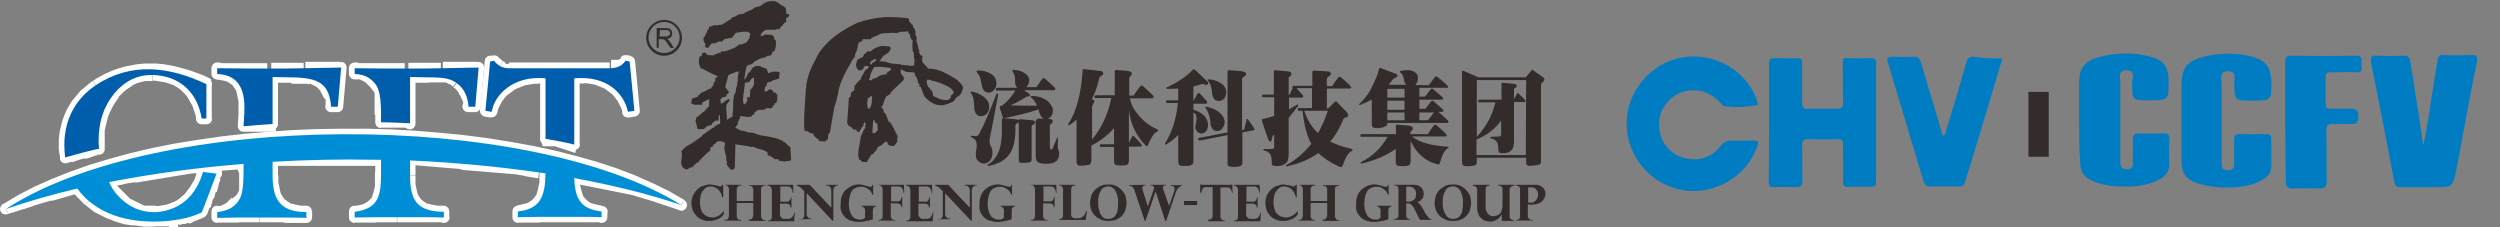 <?xml version="1.0" encoding="utf-8"?>
<!-- Generator: Adobe Illustrator 24.1.2, SVG Export Plug-In . SVG Version: 6.00 Build 0)  -->
<svg version="1.1" id="图层_1" xmlns:xodm="http://www.corel.com/coreldraw/odm/2003"
	 xmlns="http://www.w3.org/2000/svg" xmlns:xlink="http://www.w3.org/1999/xlink" x="0px" y="0px" viewBox="0 0 740.1 67.2"
	 style="enable-background:new 0 0 740.1 67.2;" xml:space="preserve">
<rect x="0" y="0" width="740.1" height="67.2" fill="#808080" stroke="none"/>
<style type="text/css">
	.st0{fill:#FEFEFE;}
	.st1{fill-rule:evenodd;clip-rule:evenodd;fill:#008FD7;}
	.st2{fill:#005EAC;}
	.st3{fill-rule:evenodd;clip-rule:evenodd;fill:#332C2B;}
	.st4{fill:#332C2B;}
	.st5{fill:#007CC3;}
</style>
<g id="图层_x0020_1">
	<g id="_2546586865760">
		<g>
			<path class="st0" d="M170.2,51l-0.6,3.3L170.2,51l1.1,0.2l1.1,0.2l1.1,0.2l1.1,0.2l1.1,0.2l1.1,0.2l1,0.2l1,0.2l1,0.2l1,0.2
				l1,0.2l1,0.2l1,0.2l1,0.2l1,0.2l1,0.3l1,0.3l1,0.3l1,0.3l1,0.3l1,0.3l1,0.3l1,0.3l1,0.3l1,0.3l1,0.3l0.9,0.3l0.9,0.3l0.9,0.3
				l0.9,0.3l0.9,0.3l0.9,0.3l-1.1,3.1l-0.9-0.3l-0.9-0.3l-0.9-0.3l-0.9-0.3l-0.9-0.3l-0.9-0.3l-0.9-0.3l-0.9-0.3l-0.9-0.3l-1-0.3
				l-1-0.3l-1-0.3l-1-0.3l-1-0.3l-1-0.3l-1-0.2l-1-0.2l-1-0.2l-1-0.2l-1-0.2l-1-0.2l-1-0.2l-1-0.2l-1-0.2l-1-0.2l-1-0.2l-1-0.2
				l-1-0.2l-1-0.2l-1.1-0.2l-1.1-0.2l-1.1-0.2L170.2,51L170.2,51z M169.6,54.3c-0.9-0.2-1.5-1-1.3-1.9s1-1.5,1.9-1.3L169.6,54.3z
				 M169.7,54.3h-0.1l0.6-3.3h0.1l1.4,1.6L169.7,54.3L169.7,54.3z M170.3,51.1c0.9,0.2,1.5,1,1.3,1.9s-1,1.5-1.9,1.3L170.3,51.1z
				 M179.8,62.6h-3.3l1.5,1.6l-0.6-0.1l-0.6-0.1l-0.6-0.1l-0.5-0.1l-0.5-0.1l-0.5-0.2l-0.5-0.2l-0.5-0.2l-0.5-0.2l-0.4-0.2l-0.4-0.3
				l-0.4-0.3l-0.4-0.3l-0.4-0.3l-0.3-0.4l-0.3-0.4l-0.3-0.4l-0.3-0.4l-0.2-0.4l-0.2-0.4l-0.2-0.5l-0.2-0.5l-0.2-0.5l-0.1-0.5
				l-0.1-0.5l-0.1-0.5l-0.1-0.5l-0.1-0.6l-0.1-0.6l-0.1-0.6v-0.6v-0.6l3.3-0.1v0.6v0.5v0.5l0.1,0.5l0.1,0.5l0.1,0.4l0.1,0.4l0.1,0.4
				l0.1,0.4l0.1,0.3l0.1,0.3l0.1,0.3l0.1,0.3l0.1,0.3l0.2,0.2l0.2,0.2l0.2,0.2l0.2,0.2l0.2,0.2l0.2,0.2l0.2,0.2l0.3,0.2l0.3,0.2
				l0.3,0.1l0.3,0.1l0.3,0.1l0.4,0.1l0.4,0.1l0.4,0.1l0.4,0.1l0.5,0.1l0.5,0.1L179.8,62.6L179.8,62.6z M178.4,61
				c0.9,0.1,1.6,0.9,1.5,1.8c-0.1,0.9-0.9,1.6-1.8,1.5L178.4,61z M176.5,64.3v-1.7h3.3v1.7l-1.7,1.7L176.5,64.3L176.5,64.3z
				 M179.8,64.3c0,0.9-0.7,1.7-1.7,1.7c-0.9,0-1.7-0.7-1.7-1.7H179.8z M172,65.8v-3.3l0,0h0.2h0.2h0.2h0.2h0.2h0.2h0.2h0.2h0.2h0.2
				h0.2h0.2h0.2h0.2h0.2h0.2h0.2h0.2h0.2h0.2h0.2h0.2h0.2h0.2h0.2h0.2h0.2h0.2h0.2h0.2h0.2h0.2l-0.1,3.3h-0.2h-0.2h-0.2h-0.2h-0.2
				h-0.2h-0.2h-0.2h-0.2h-0.2h-0.2h-0.2h-0.2h-0.2h-0.2h-0.2h-0.2h-0.2h-0.2h-0.2h-0.2h-0.2h-0.2h-0.2h-0.2h-0.2h-0.2h-0.2h-0.2
				h-0.2H172L172,65.8L172,65.8L172,65.8z M172,65.8c-0.9,0-1.6-0.8-1.6-1.7c0-0.9,0.8-1.6,1.7-1.6L172,65.8L172,65.8z M165.8,65.8
				v-3.3l0,0h0.2h0.2h0.2h0.2h0.2h0.2h0.2h0.2h0.2h0.2h0.2h0.2h0.2h0.2h0.2h0.2h0.2h0.2h0.2h0.2h0.2h0.2h0.2h0.2h0.2h0.2h0.2h0.2
				h0.2h0.2h0.2h0.2v3.3H172h-0.2h-0.2h-0.2h-0.2H171h-0.2h-0.2h-0.2h-0.2H170h-0.2h-0.2h-0.2h-0.2H169h-0.2h-0.2h-0.2h-0.2H168
				h-0.2h-0.2h-0.2h-0.2H167h-0.2h-0.2h-0.2h-0.2H166H165.8L165.8,65.8L165.8,65.8z M159.6,65.8l-0.1-3.3l0,0h0.2h0.2h0.2h0.2h0.2
				h0.2h0.2h0.2h0.2h0.2h0.2h0.2h0.2h0.2h0.2h0.2h0.2h0.2h0.2h0.2h0.2h0.2h0.2h0.2h0.2h0.2h0.2h0.2h0.2h0.2h0.2h0.2v3.3h-0.2h-0.2
				h-0.2h-0.2h-0.2h-0.2h-0.2h-0.2h-0.2h-0.2h-0.2h-0.2h-0.2h-0.2h-0.2h-0.2h-0.2h-0.2h-0.2h-0.2h-0.2h-0.2h-0.2h-0.2h-0.2h-0.2
				h-0.2h-0.2h-0.2h-0.2H159.6L159.6,65.8L159.6,65.8L159.6,65.8z M159.6,65.8c-0.9,0-1.7-0.7-1.7-1.6s0.7-1.7,1.6-1.7L159.6,65.8
				L159.6,65.8z M151.7,64.3l3.3-0.1l-1.7-1.6h0.2h0.2h0.2h0.2h0.2h0.2h0.2h0.2h0.2h0.2h0.2h0.2h0.2h0.2h0.2h0.2h0.2h0.2h0.2h0.2
				h0.2h0.2h0.2h0.2h0.2h0.2h0.2h0.2h0.2h0.2h0.2h0.2l0.1,3.3h-0.2h-0.2h-0.2H159h-0.2h-0.2h-0.2h-0.2H158h-0.2h-0.2h-0.2h-0.2H157
				h-0.2h-0.2h-0.2h-0.2H156h-0.2h-0.2h-0.2h-0.2H155h-0.2h-0.2h-0.2h-0.2H154h-0.2h-0.2h-0.2L151.7,64.3L151.7,64.3z M153.4,66
				c-0.9,0-1.7-0.7-1.7-1.6s0.7-1.7,1.6-1.7L153.4,66L153.4,66z M155,62.6v1.7l-3.3,0.1v-1.7l1.5-1.7L155,62.6z M151.7,62.6
				c0-0.9,0.7-1.7,1.6-1.7c0.9,0,1.7,0.7,1.7,1.6L151.7,62.6L151.7,62.6z M161.3,52.9l0.5-3.3l1.4,1.7V52v0.6v0.6v0.6l-0.1,0.6
				L163,55l-0.1,0.6l-0.1,0.6l-0.1,0.5l-0.1,0.5l-0.2,0.5l-0.2,0.5l-0.2,0.5l-0.2,0.5l-0.2,0.5l-0.3,0.4l-0.3,0.4l-0.3,0.4l-0.4,0.4
				l-0.4,0.4l-0.4,0.3l-0.4,0.3l-0.5,0.3l-0.5,0.3l-0.5,0.2l-0.5,0.2l-0.5,0.2l-0.6,0.2l-0.6,0.1l-0.6,0.1l-0.6,0.1l-0.7,0.1
				l-0.4-3.3l0.5-0.1l0.5-0.1l0.5-0.1l0.4-0.1l0.4-0.1l0.4-0.1l0.4-0.1l0.3-0.2l0.3-0.2l0.3-0.2l0.3-0.2l0.2-0.2l0.2-0.2l0.2-0.2
				l0.2-0.2l0.2-0.3l0.2-0.3l0.2-0.3l0.1-0.3L159,57l0.1-0.4l0.1-0.4l0.1-0.4l0.1-0.4l0.1-0.5l0.1-0.5l0.1-0.5v-0.5v-0.5v-0.6v-0.6
				v-0.6L161.3,52.9L161.3,52.9z M159.9,51.2c0-0.9,0.8-1.7,1.7-1.6c0.9,0,1.7,0.8,1.6,1.7L159.9,51.2z M159.6,52.7l0.5-3.3l0,0h0.1
				h0.1h0.1h0.1h0.1h0.1h0.1h0.1h0.1h0.1l0,0l0,0h0.1l0,0l0,0l0,0l0,0l0,0l0,0l0,0l0,0l0,0l0,0l0,0l0,0h0.1h0.1l0,0h0.1h0.1h0.1h0.1
				l-0.5,3.3h-0.1h-0.1H161h-0.1h-0.1l0,0l0,0l0,0l0,0l0,0l0,0l0,0l0,0l0,0l0,0l0,0l0,0l0,0l0,0l0,0l0,0h-0.1l0,0l0,0h-0.1h-0.1
				h-0.1h-0.1h-0.1h-0.1H159.6L159.6,52.7L159.6,52.7L159.6,52.7z M123,47.4h-3.3l1.7-1.7l1.2,0.1l1.2,0.1L125,46l1.2,0.1l1.2,0.1
				l1.2,0.1l1.2,0.1l1.2,0.1l1.2,0.1l1.2,0.1l1.2,0.1l1.2,0.1L137,47l1.2,0.1l1.2,0.1l1.2,0.1l1.2,0.1l1.2,0.1l1.2,0.1l1.2,0.1
				l1.2,0.1l1.2,0.1L149,48l1.2,0.1l1.2,0.1l1.2,0.1l1.2,0.2l1.2,0.2l1.2,0.2l1.2,0.2l1.2,0.2l1.2,0.2l-0.5,3.3l-1.2-0.2l-1.2-0.2
				l-1.2-0.2L155,52l-1.2-0.2l-1.2-0.2l-1.2-0.1l-1.2-0.1l-1.2-0.1l-1.2-0.1l-1.2-0.1l-1.2-0.1l-1.2-0.1l-1.2-0.1l-1.2-0.1l-1.2-0.1
				l-1.2-0.1l-1.2-0.1l-1.2-0.1l-1-0.3l-1.2-0.1l-1.2-0.1l-1.2-0.1l-1.2-0.1l-1.2-0.1l-1.2-0.1l-1.2-0.1l-1.2-0.1l-1.2-0.1L124,49
				l-1.2-0.1l-1.2-0.1L123,47.4L123,47.4z M121.3,49.1c-0.9,0-1.6-0.8-1.6-1.7s0.8-1.6,1.7-1.6L121.3,49.1z M119.7,51.9v-4.5h3.3
				v4.5l0,0H119.7z M133.1,62.6h-3.3l1.6,1.7h-0.8h-0.7l-0.7-0.1l-0.7-0.1l-0.7-0.1l-0.6-0.1l-0.6-0.1l-0.6-0.2l-0.6-0.2l-0.5-0.2
				l-0.5-0.3l-0.5-0.3l-0.5-0.3L123,62l-0.4-0.4l-0.4-0.4l-0.4-0.4l-0.3-0.4l-0.3-0.5l-0.3-0.5l-0.2-0.5l-0.2-0.5l-0.2-0.6l-0.2-0.6
				l-0.1-0.6l0-0.6l-0.1-0.6l-0.1-0.6l-0.1-0.7v-0.7v-0.7V52h3.3v0.7v0.6v0.6v0.6l0.1,0.5l0.1,0.5l0.1,0.5l0.1,0.4l0.1,0.4l0.1,0.4
				l0.1,0.4l0.2,0.3l0.2,0.3l0.2,0.3l0.2,0.3l0.2,0.2l0.2,0.2l0.2,0.2l0.3,0.2l0.3,0.2L126,60l0.3,0.2l0.4,0.1l0.4,0.1l0.4,0.1
				l0.5,0.1l0.5,0.1l0.5,0.1l0.6,0.1h0.6h0.6h0.7L133.1,62.6L133.1,62.6z M131.4,60.9c0.9,0,1.6,0.8,1.6,1.7s-0.8,1.6-1.7,1.6
				L131.4,60.9z M129.7,64.3v-1.7h3.3v1.7l-1.7,1.7L129.7,64.3z M133.1,64.3c0,0.9-0.7,1.7-1.7,1.7c-0.9,0-1.7-0.7-1.7-1.7H133.1z
				 M124.3,65.8v-3.3l0,0h0.2h0.2h0.2h0.2h0.2h0.2h0.2h0.2h0.2h0.2h0.2h0.2h0.2h0.2h0.2h0.2h0.2h0.2h0.2h0.2h0.2h0.2h0.2h0.2h0.2
				h0.2h0.2h0.2h0.2h0.2h0.2h0.2l-0.1,3.3h-0.2h-0.2H130h-0.2h-0.2h-0.2h-0.2H129h-0.2h-0.2h-0.2h-0.2H128h-0.2h-0.2h-0.2h-0.2H127
				h-0.2h-0.2h-0.2h-0.2H126h-0.2h-0.2h-0.2h-0.2H125h-0.2h-0.2H124.3L124.3,65.8L124.3,65.8L124.3,65.8z M124.3,65.8
				c-0.9,0-1.6-0.8-1.6-1.7c0-0.9,0.8-1.6,1.7-1.6L124.3,65.8L124.3,65.8z M117.6,65.8v-3.3l0,0h0.2h0.2h0.2h0.2h0.2h0.2h0.2h0.2
				h0.2h0.2h0.2h0.2h0.2h0.2h0.2h0.2h0.2h0.2h0.2h0.2h0.2h0.2h0.2h0.2h0.2h0.2h0.2h0.2h0.2h0.2h0.2h0.2v3.3h-0.2h-0.2h-0.2h-0.2H123
				h-0.2h-0.2h-0.2h-0.2H122h-0.2h-0.2h-0.2h-0.2H121h-0.2h-0.2h-0.2h-0.2H120h-0.2h-0.2h-0.2h-0.2H119h-0.2h-0.2h-0.2h-0.2H118
				h-0.2H117.6L117.6,65.8L117.6,65.8z M111.2,65.8l-0.1-3.3l0,0h0.2h0.2h0.2h0.2h0.2h0.2h0.2h0.2h0.2h0.2h0.2h0.2h0.2h0.2h0.2h0.2
				h0.2h0.2h0.2h0.2h0.2h0.2h0.2h0.2h0.2h0.2h0.2h0.2h0.2h0.2h0.2h0.2v3.3h-0.2h-0.2h-0.2h-0.2h-0.2h-0.2h-0.2h-0.2h-0.2h-0.2h-0.2
				h-0.2h-0.2h-0.2h-0.2h-0.2h-0.2h-0.2h-0.2h-0.2h-0.2h-0.2h-0.2h-0.2h-0.2h-0.2h-0.2h-0.2h-0.2h-0.2H111.2L111.2,65.8L111.2,65.8
				L111.2,65.8z M103.3,64.3l3.3-0.1l-1.7-1.6h0.2h0.2h0.2h0.2h0.2h0.2h0.2h0.2h0.2h0.2h0.2h0.2h0.2h0.2h0.2h0.2h0.2h0.2h0.2h0.2
				h0.2h0.2h0.2h0.2h0.2h0.2h0.2h0.2h0.2h0.2h0.2h0.2l0.1,3.3h-0.2H111h-0.2h-0.2h-0.2h-0.2H110h-0.2h-0.2h-0.2h-0.2H109h-0.2h-0.2
				h-0.2h-0.2H108h-0.2h-0.2h-0.2h-0.2H107h-0.2h-0.2h-0.2h-0.2H106h-0.2h-0.2h-0.2h-0.2H105L103.3,64.3L103.3,64.3z M105,66
				c-0.9,0-1.7-0.7-1.7-1.6s0.7-1.7,1.6-1.7L105,66L105,66z M106.6,62.6v1.7l-3.3,0.1v-1.7l1.4-1.7L106.6,62.6z M103.3,62.6
				c0-0.9,0.7-1.7,1.6-1.7s1.7,0.7,1.7,1.6L103.3,62.6L103.3,62.6z M111.1,50.5h3.3l0,0v0.6v0.6v0.6v0.6v0.6v0.6v0.6l-0.1,0.6
				l-0.1,0.6l-0.1,0.5L114,57l-0.1,0.5l-0.1,0.5l-0.2,0.5l-0.2,0.5l-0.2,0.5l-0.3,0.5l-0.3,0.5l-0.3,0.4l-0.4,0.4l-0.4,0.4l-0.4,0.4
				l-0.5,0.3l-0.5,0.3l-0.5,0.3l-0.5,0.3l-0.6,0.2l-0.6,0.2l-0.6,0.2l-0.7,0.2l-0.7,0.1l-0.7,0.1l-0.4-3.3l0.6-0.1l0.6-0.1l0.5-0.1
				l0.5-0.1l0.4-0.1l0.4-0.2l0.4-0.2l0.3-0.2l0.3-0.2l0.3-0.2l0.2-0.2l0.2-0.2l0.2-0.2l0.2-0.2l0.2-0.3l0.1-0.3l0.1-0.3l0.1-0.3
				l0.1-0.3l0.1-0.4l0.1-0.4l0.1-0.4l0.1-0.4l0.1-0.5v-0.5v-0.5v-0.5V53v-0.6v-0.6v-0.6L111.1,50.5L111.1,50.5L111.1,50.5z
				 M114.4,47.2v3.3h-3.3v-3.3l1.7-1.7L114.4,47.2z M111.1,47.2c0-0.9,0.7-1.7,1.7-1.7c0.9,0,1.7,0.7,1.7,1.7H111.1z M111.3,48.8
				l0.1-3.3l0,0h0.1h0.1l0,0l0,0l0,0l0,0l0,0l0,0l0,0l0,0l0,0l0,0l0,0l0,0l0,0l0,0l0,0l0,0l0,0l0,0l0,0l0,0l0,0l0,0l0,0l0,0l0,0l0,0
				l0,0h0.1l0,0l0,0l-0.1,3.3l0,0l0,0l0,0l0,0h-0.1l0,0l0,0l0,0l0,0l0,0l0,0l0,0l0,0l0,0l0,0l0,0l0,0l0,0l0,0l0,0l0,0l0,0l0,0l0,0
				l0,0l0,0l0,0l0,0l0,0H111.3L111.3,48.8L111.3,48.8L111.3,48.8L111.3,48.8z M82.3,47.7H79l1.6-1.7l1-0.1l1-0.1h1h1h1h1h1h1h1h1h1
				h1h1h1h1h1h1h1h1h1h1h1h1h1h1h1h1h1h1h1h1h1l-0.1,3.3h-1h-1h-1h-1h-1h-1h-1h-1h-1h-1h-1h-1h-1h-1h-1h-1h-1h-1h-1h-1h-1h-1h-1h-1
				h-1h-1h-1h-1h-0.9h-0.9l-0.9,0.1l-0.9,0.1L82.3,47.7L82.3,47.7z M80.8,49.4c-0.9,0.1-1.7-0.6-1.8-1.6c-0.1-0.9,0.6-1.7,1.6-1.8
				L80.8,49.4L80.8,49.4z M79,51.9v-4.2h3.3v4.2l0,0H79z M92.4,62.6h-3.3l1.6,1.7H90h-0.7l-0.6-0.1l-0.6-0.1L87.5,64l-0.6-0.1
				l-0.6-0.1l-0.6-0.2l-0.5-0.2l-0.5-0.2L84.1,63l-0.5-0.3l-0.5-0.3l-0.4-0.3l-0.4-0.4l-0.4-0.4l-0.4-0.4l-0.3-0.4L80.9,60l-0.3-0.5
				L80.3,59l-0.2-0.5l-0.2-0.6l-0.2-0.6l-0.2-0.6l-0.1-0.6l-0.1-0.6l-0.1-0.7l-0.1-0.7v-0.7v-0.7v-0.8h3.3v0.7v0.6v0.6l0.1,0.6
				l0.1,0.5l0.1,0.5l0.1,0.5l0.1,0.5l0.1,0.4l0.1,0.4l0.2,0.4l0.2,0.3l0.2,0.3l0.2,0.3l0.2,0.3l0.2,0.2l0.2,0.2l0.3,0.2l0.3,0.2
				l0.3,0.2l0.3,0.2l0.3,0.2l0.4,0.1l0.4,0.1l0.4,0.1l0.4,0.1l0.5,0.1l0.5,0.1l0.5,0.1h0.5h0.6h0.6L92.4,62.6L92.4,62.6z M90.7,60.9
				c0.9,0,1.7,0.8,1.6,1.7c0,0.9-0.8,1.7-1.7,1.6L90.7,60.9L90.7,60.9z M89.1,64.3v-1.7h3.3v1.7L90.7,66L89.1,64.3z M92.4,64.3
				c0,0.9-0.7,1.7-1.7,1.7c-0.9,0-1.7-0.7-1.7-1.7H92.4z M83.6,65.8v-3.3l0,0h0.2H84h0.2h0.2h0.2h0.2H85h0.2h0.2h0.2h0.2H86h0.2h0.2
				h0.2h0.2H87h0.2h0.2h0.2h0.2H88h0.2h0.2h0.2h0.2H89h0.2h0.2h0.2h0.2H90l0.7,3.5h-0.2h-0.2h-0.2h-0.2h-0.2h-0.2h-0.2h-0.2h-0.2
				h-0.2h-0.2h-0.2h-0.2h-0.2h-0.2h-0.2h-0.2h-0.2h-0.2h-0.2h-0.2h-0.2h-0.2h-0.2h-0.2h-0.2h-0.2h-0.2h-0.2h-0.2h-0.2L83.6,65.8
				L83.6,65.8L83.6,65.8z M83.6,65.8c-0.9,0-1.6-0.8-1.6-1.7c0-0.9,0.8-1.6,1.7-1.6L83.6,65.8L83.6,65.8z M76.9,65.8v-3.3l0,0h0.2
				h0.2h0.2h0.2h0.2h0.2h0.2h0.2h0.2h0.2h0.2h0.2h0.2h0.2h0.2h0.2h0.2h0.2h0.2h0.2h0.2h0.2h0.2h0.2h0.2h0.2h0.2h0.2h0.2h0.2h0.2h0.2
				v3.3h-0.2h-0.2h-0.2h-0.2h-0.2h-0.2h-0.2h-0.2h-0.2h-0.2h-0.2h-0.2h-0.2h-0.2h-0.2h-0.2h-0.2h-0.2h-0.2h-0.2h-0.2h-0.2h-0.2h-0.2
				h-0.2h-0.2h-0.2h-0.2h-0.2h-0.2h-0.2H76.9L76.9,65.8L76.9,65.8z M70.5,65.8l-0.1-3.3l0,0h0.2h0.2H71h0.2h0.2h0.2h0.2H72h0.2h0.2
				h0.2h0.2H73h0.2h0.2h0.2h0.2H74h0.2h0.2h0.2h0.2H75h0.2h0.2h0.2h0.2H76h0.2h0.2h0.2h0.2v3.3h-0.2h-0.2h-0.2H76h-0.2h-0.2h-0.2
				h-0.2H75h-0.2h-0.2h-0.2h-0.2H74h-0.2h-0.2h-0.2h-0.2H73h-0.2h-0.2h-0.2h-0.2H72h-0.2h-0.2h-0.2h-0.2H71h-0.2H70.5L70.5,65.8
				L70.5,65.8L70.5,65.8z M62.6,64.3l3.3-0.1l-1.7-1.6h0.2h0.2h0.2H65h0.2h0.2h0.2h0.2H66h0.2h0.2h0.2h0.2H67h0.2h0.2h0.2h0.2H68
				h0.2h0.2h0.2h0.2H69h0.2h0.2h0.2h0.2H70h0.2h0.2h0.2l0.1,3.3h-0.2h-0.2h-0.2h-0.2h-0.2h-0.2h-0.2h-0.2h-0.2h-0.2h-0.2h-0.2h-0.2
				h-0.2h-0.2h-0.2h-0.2h-0.2h-0.2h-0.2h-0.2h-0.2h-0.2h-0.2h-0.2h-0.2h-0.2h-0.2h-0.2h-0.2h-0.2h-0.2L62.6,64.3L62.6,64.3z
				 M64.3,66c-0.9,0-1.7-0.7-1.7-1.6s0.7-1.7,1.6-1.7L64.3,66L64.3,66z M65.9,62.6v1.7l-3.3,0.1v-1.7L64,61L65.9,62.6z M62.6,62.6
				c0-0.9,0.7-1.7,1.6-1.7c0.9,0,1.7,0.7,1.7,1.6L62.6,62.6L62.6,62.6z M68.8,58.8l2.6,2l0,0L71.3,61l-0.1,0.2L71,61.3l-0.1,0.2
				l-0.1,0.1l-0.2,0.1l-0.2,0.1L70.3,62l-0.2,0.1l-0.2,0.1l-0.2,0.1l-0.2,0.1l-0.2,0.1l-0.2,0.1l-0.2,0.1L68.7,63l-0.2,0.1l-0.2,0.1
				l-0.2,0.1l-0.2,0.1l-0.2,0.1l-0.2,0.1l-0.3,0.1l-0.3,0.1l-0.3,0.1L66.3,64L66,64h-0.3l-0.3,0.1l-0.3,0.1h-0.3h-0.3L64,61h0.3h0.3
				h0.2H65h0.2l0.2-0.1l0.2-0.1l0.2-0.1l0.2-0.1l0.2-0.1l0.2-0.1l0.2-0.1l0.2-0.1l0.2-0.1l0.1-0.1l0.1-0.1l0.1-0.1l0.1-0.1l0.1-0.1
				l0.1-0.1l0.1-0.1l0.1-0.1l0.1-0.1l0.1-0.1l0.1-0.1l0.1-0.1l0.1-0.1l0.1-0.1l0.1-0.1l0.1-0.1L68.8,58.8L68.8,58.8L68.8,58.8
				L68.8,58.8z M68.8,58.8c0.6-0.7,1.6-0.9,2.3-0.3c0.7,0.6,0.9,1.6,0.3,2.3C71.4,60.8,68.8,58.8,68.8,58.8z M70.4,50.5h3.3l0,0v0.6
				v0.6v0.6v0.5v0.5v0.5v0.5v0.4v0.4v0.4L73.4,56l-0.1,0.4l-0.1,0.3l0,0.3l-0.1,0.3L73,57.6v0.3l-0.1,0.3l-0.1,0.3l-0.1,0.2
				l-0.1,0.2l-0.1,0.2l-0.1,0.2l-0.1,0.2l-0.1,0.2L72.1,60L72,60.1l-0.1,0.2l-0.1,0.2l-0.1,0.1l-0.1,0.1l-0.1,0.1l-2.6-2l0.1-0.1
				l0.1-0.1l0.1-0.1l0.1-0.1l0.1-0.1l0.1-0.1l0.1-0.1l0.1-0.1l0.1-0.1l0.1-0.1l0.1-0.1l0.1-0.1l0.1-0.1l0.1-0.2l0.1-0.2l0.1-0.2
				l0.1-0.2l0.1-0.2l0.1-0.3v-0.3v-0.3v-0.3V55v-0.4v-0.4v-0.4v-0.5v-0.5v-0.5v-0.5v-0.6L70.4,50.5L70.4,50.5L70.4,50.5z M73.7,48.3
				v2.2h-3.3v-2.2l1.5-1.7L73.7,48.3L73.7,48.3z M70.4,48.3c0-0.9,0.7-1.7,1.7-1.7s1.7,0.7,1.7,1.7H70.4z M71.3,50.1L71,46.7l0,0
				h0.1h0.1h0.1h0.1h0.1l0,0l0,0l0,0l0,0l0,0l0,0l0,0l0,0l0,0l0,0l0,0l0,0l0,0l0,0l0,0l0,0l0,0l0,0l0,0l0,0l0,0l0,0l0,0l0,0l0,0l0,0
				l0,0l0.3,3.3l0,0l0,0l0,0l0,0l0,0l0,0l0,0l0,0l0,0l0,0l0,0l0,0l0,0l0,0l0,0l0,0l0,0l0,0l0,0l0,0l0,0l0,0l0,0l0,0l0,0l0,0h-0.1
				h-0.1h-0.1L71.3,50.1L71.3,50.1L71.3,50.1L71.3,50.1L71.3,50.1z M71.3,50.1c-0.9,0.1-1.7-0.6-1.8-1.5c-0.1-0.9,0.6-1.7,1.5-1.8
				L71.3,50.1z M33.8,53l-3,1.3L32,52l1.2-0.2l1.2-0.2l1.2-0.2l1.2-0.2L38,51l1.2-0.2l1.2-0.2l1.2-0.2l1.2-0.2L44,50l1.2-0.2
				l1.2-0.2l1.2-0.2l1.2-0.2L50,49l1.2-0.2l1.2-0.2l1.2-0.2l1.2-0.2L56,48l1.2-0.1l1.2-0.1l1.2-0.1l1.2-0.1l1.3-0.1l1.3-0.1l1.3-0.1
				l1.3-0.1l1.3-0.1l1.3-0.1l1.3-0.1l1.3-0.1l0.3,3.3L70,50.2l-1.3,0.1l-1.3,0.1l-1.3,0.1L65,50.6l-1.2,0.1l-1.2,0.1L61.3,51
				L60,51.1l-1.2,0.1l-1.2,0.1l-1.2,0.1l-1.2,0.2L54,51.8L52.7,52l-1.2,0.2l-1.2,0.2l-1.2,0.2l-1.2,0.2L46.7,53l-1.2,0.2l-1.2,0.2
				l-1.2,0.2l-1.2,0.2L40.7,54l-1.2,0l-1.2,0.2l-1.2,0.2L36,54.7l-1.2,0.2l-1.2,0.2l-1.1,0.2L33.8,53L33.8,53z M32.6,55.3
				c-0.9,0.2-1.8-0.4-2-1.3c-0.2-0.9,0.4-1.8,1.3-2C31.9,52.1,32.6,55.3,32.6,55.3z M39.3,59.2L37.5,62l0,0l-0.3-0.2L37,61.7
				l-0.3-0.2l-0.3-0.2l-0.3-0.2l-0.3-0.2l-0.3-0.2l-0.2-0.2l-0.2-0.2l-0.2-0.2l-0.2-0.2l-0.2-0.2l-0.2-0.2L34,59.2L33.8,59l-0.2-0.2
				l-0.2-0.2l-0.2-0.2L32.9,58l-0.2-0.3l-0.2-0.3l-0.2-0.3l-0.2-0.3L32,56.7l-0.2-0.3l-0.2-0.3l-0.2-0.3l-0.2-0.3L31,55.2l0-0.2
				l-0.1-0.3l-0.1-0.3l3-1.3l0.1,0.2l0.1,0.2l0.1,0.2l0.1,0.2l0.1,0.2l0.1,0.2l0.1,0.2l0.1,0.2l0.1,0.2l0.1,0.2l0.2,0.2l0.2,0.2
				l0.2,0.2l0.2,0.2l0.2,0.2l0.2,0.2l0.2,0.2l0.2,0.2l0.2,0.2l0.2,0.2l0.2,0.2l0.2,0.2l0.2,0.2l0.2,0.2l0.2,0.2l0.2,0.2l0.2,0.2
				l0.2,0.2l0.2,0.2l0.2,0.1l0.2,0L39.3,59.2L39.3,59.2L39.3,59.2z M39.3,59.2c0.8,0.5,1,1.5,0.5,2.3s-1.5,1-2.3,0.5L39.3,59.2
				L39.3,59.2z M46.2,60.9l0.2,3.3l0,0h-0.3h-0.3h-0.3h-0.3h-0.3h-0.3h-0.3H44h-0.3h-0.3h-0.3h-0.3h-0.3l-0.3-0.1L41.9,64l-0.3-0.1
				l-0.3-0.1L41,63.7l0-0.1l-0.3-0.1l-0.3-0.1l-0.3-0.1l-0.3-0.1l-0.3-0.1L39.3,63L39,62.9l-0.3-0.1l-0.3-0.1l-0.3-0.1L38,62.3
				l-0.3-0.1L37.5,62l1.8-2.8l0.2,0.1l0.2,0.1l0.2,0.1l0.2,0.1l0.2,0.1l0.2,0.1l0.2,0.1l0.2,0.1l0.2,0.1l0.2,0.1l0.2,0.1l0.2,0.1
				l0.2,0.1l0.2,0.1l0.2,0.1l0.2,0.1l0.2,0.1h0.2h0.2h0.2h0.2h0.2h0.2h0.2h0.2h0.2h0.2h0.2h0.2h0.2h0.2L46.2,60.9L46.2,60.9
				L46.2,60.9z M60.3,49.2l-0.4,3.3l1.8-1.2L61.5,52l-0.2,0.7L61,53.4l-0.3,0.7l-0.3,0.6l-0.3,0.6l-0.3,0.6l-0.3,0.6l-0.4,0.6
				l-0.4,0.5l-0.4,0.5L58,58.7l-0.4,0.5l-0.4,0.5l-0.5,0.4l-0.5,0.4l-0.5,0.4l-0.5,0.4l-0.5,0.4L54.1,62l-0.6,0.3l-0.6,0.3l-0.6,0.3
				l-0.6,0.2l-0.6,0.2l-0.6,0.2l-0.6,0.2l-0.7,0.1L48.5,64l-0.7,0.1l-0.7,0.1l-0.7,0.1L46.2,61h0.6l0.6-0.1l0.6-0.1l0.6-0.1l0.5-0.1
				l0.5-0.1l0.5-0.2l0.5-0.2l0.5-0.2l0.5-0.2l0.4-0.2l0.4-0.2l0.4-0.3l0.4-0.3l0.4-0.3L54,58l0.4-0.3l0.4-0.4l0.3-0.4l0.3-0.4
				l0.3-0.4l0.3-0.4l0.3-0.4l0.3-0.5l0.3-0.5l0.3-0.5l0.3-0.5l0.2-0.5l0.2-0.6l0.2-0.6l0.2-0.6l0.2-0.6L60.3,49.2L60.3,49.2z
				 M58.5,50.4c0.3-0.9,1.2-1.4,2.1-1.1c0.9,0.3,1.4,1.2,1.1,2.1C61.7,51.3,58.5,50.4,58.5,50.4z M63.9,53l-4-0.5l0.4-3.3l4,0.5
				l1.4,2.2L63.9,53L63.9,53z M64.3,49.7c0.9,0.1,1.6,0.9,1.4,1.9c-0.1,0.9-0.9,1.6-1.9,1.4L64.3,49.7L64.3,49.7z M60.4,64.4l-1.4-3
				l-0.8,0.9l0.1-0.3l0.1-0.3l0.1-0.3l0.1-0.3l0.1-0.3l0.1-0.3l0.1-0.3l0.1-0.4l0.1-0.4l0.1-0.4l0.1-0.4l0.1-0.4l0.1-0.4l0.1-0.4
				l0.1-0.4l0.1-0.4l0.1-0.4l0.1-0.4l0.1-0.4l0.1-0.4l0.1-0.4l0.1-0.4l0.1-0.4l0.1-0.4l0.1-0.4l0.1-0.4l0.1-0.4l0.1-0.4l0.1-0.3
				l0.1-0.3l0.1-0.3l0.1-0.3l3.1,1.2l-0.1,0.3l-0.1,0.3l1,0.6l-0.1,0.3l-0.1,0.4L64.9,54l-0.1,0.4l-0.1,0.4l-0.1,0.4l-0.1,0.4
				L64.4,56l-0.1,0.4l-0.1,0.4L63.8,57l-0.1,0.4l-0.1,0.4l-0.1,0.4l-0.1,0.4L63,59l-0.1,0.4l-0.1,0.4l-0.1,0.4l-0.1,0.4L62.5,61
				l-0.1,0.4L62,61.5l-0.1,0.3l-0.1,0.3l-0.1,0.3l-0.1,0.3L61.5,63l-0.1,0.3L60.4,64.4L60.4,64.4z M61.2,63.5
				c-0.4,0.8-1.3,1.2-2.2,0.9s-1.2-1.3-0.9-2.2L61.2,63.5L61.2,63.5z M53.6,66.5L53,63.2l0,0h0.2h0.2h0.2h0.2H54h0.2h0.2h0.2h0.2
				l0.2-0.1l0.2-0.1l0.2-0.1l0.2-0.1l0.2-0.1l0.2-0.1l0.2-0.1l0.2-0.1l0.2-0.1l0.2-0.1l0.2-0.1l0.2-0.1l0.2-0.1l0.2-0.1l0.2-0.1
				l0.2-0.1l0.2-0.1l0.2-0.1l0.2-0.1l0.2-0.1l0.2-0.1l0.2-0.1l0.2-0.1l1.4,3L60.6,64L60,64.5l-0.2,0.1l-0.2,0.1l-0.2,0.1l-0.2,0.1
				l-0.2,0L58.8,65l-0.2,0.1l-0.2,0.1l-0.2,0.1l-0.2,0l-0.2,0.1l-0.2,0.1l-0.2,0.1l-0.2,0.1L57,65.8l-0.2,0.1L56.6,66l-0.2,0.1
				l-0.2,0.1L55.8,66h-0.2l-0.2,0.1l-0.2,0.1H55l-0.2,0.1h-0.2h-0.2h-0.2H54L53.6,66.5L53.6,66.5L53.6,66.5z M53.6,66.5
				c-0.9,0.2-1.8-0.4-1.9-1.3c-0.2-0.9,0.4-1.8,1.3-1.9L53.6,66.5z M45.8,67.2v-3.3l0,0H46h0.2h0.2h0.2h0.2H47h0.2h0.2h0.2h0.2H48
				h0.2h0.2h0.2h0.2H49h0.2h0.2h0.2h0.2H50h0.2h0.2h0.2h0.2H51h0.2h0.2h0.2h0.2H52h0.2l0.6,3.3h-0.2h-0.2h-0.2H52h-0.2h-0.2h-0.2
				h-0.2H51h-0.2h-0.2h-0.2h-0.2H50l0-0.2h-0.2h-0.2h-0.2h-0.2H49h-0.2h-0.3h-0.3h-0.3h-0.3h-0.3H47h-0.3h-0.3h-0.3h-0.3L45.8,67.2
				L45.8,67.2L45.8,67.2z M25.3,60.7l2.1-2.5l0,0l0.4,0.3l0.4,0.3l0.4,0.3l0.5,0.3l0.5,0.3l0.5,0.3l0.5,0.3l0.5,0.3l0.5,0.3l0.5,0.2
				l0.5,0.2l0.5,0.2l0.5,0.2l0.5,0.2l0.6,0.2l0.6,0.2l0.6,0.2l0.6,0.2l0.6,0.2l0.6,0.1l0.6,0.1l0.6,0.1l0.6,0.1l0.7,0.1l0.7,0.1
				l0.7,0.1l0.7,0.1l0.7,0.1h0.7h0.7h0.7h0.7v3.3H45h-0.8h-0.8h-0.8L41.9,67l-0.7-0.1l-0.7-0.1l-0.7-0.1l-0.8,0l-0.7-0.1l-0.7-0.1
				l-0.7-0.1l-0.7-0.2L35.5,66l-0.7-0.2l-0.6-0.2l-0.6-0.2L33,65.1l-0.6-0.2l-0.6-0.2l-0.6-0.3l-0.6-0.3L30,63.8l-0.6-0.3l-0.6-0.3
				l-0.6-0.3l-0.5-0.3l-0.5-0.4l-0.5-0.4l-0.5-0.4L25.7,61L25.3,60.7L25.3,60.7L25.3,60.7z M25.2,60.7c-0.7-0.6-0.8-1.6-0.2-2.3
				c0.6-0.7,1.6-0.8,2.3-0.2C27.4,58.2,25.2,60.7,25.2,60.7z M23.3,57.3l-0.8-3.2l1.7,0.6l0.1,0.1l0.1,0.1l0.1,0.1l0.1,0.1l0.1,0.1
				l0.1,0.1l0.1,0.1l0.1,0.1l0.1,0.1l0.1,0.1l0.1,0.1l0.1,0.1l0.1,0.1l0.1,0.1l0.1,0.1l0.1,0.1l0.1,0.1l0.1,0.1l0.1,0.1l0.1,0.1
				l0.1,0.1l0.1,0.1l0.1,0.1l0.1,0.1l0.1,0.1l0.1,0.1l0.1,0.1l0.1,0.1l0.1,0.1l0.1,0.1l0.1,0.1l0.1,0.1l-2.1,2.5l-0.1-0.1L25,60.5
				l-0.1-0.1l-0.1-0.1l-0.1-0.1L24.5,60l-0.1-0.1l-0.1-0.1l-0.1-0.1L24,59.5l-0.1-0.1l-0.1-0.1l-0.1-0.1L23.5,59l-0.1-0.1l-0.1-0.1
				l-0.1-0.1L23,58.5l-0.1-0.1l-0.1-0.1l-0.1-0.1L22.6,58l-0.1-0.1l-0.1-0.1l-0.1-0.1l-0.1-0.1L22,57.4l-0.1-0.1l-0.1-0.1L21.7,57
				l-0.1-0.1l-0.1-0.1L23.3,57.3L23.3,57.3z M21.5,56.7c-0.5-0.7-0.4-1.8,0.4-2.3c0.7-0.5,1.8-0.4,2.3,0.4L21.5,56.7L21.5,56.7z
				 M0.7,60.5l1.8,2.8l-1.5-3l0.6-0.2l0.6-0.2L3,59.6l0.6-0.2l0.6-0.2L4.9,59l0.6-0.2l0.6-0.2l0.6-0.2l0.7-0.2L8.2,58l0.7-0.2
				l0.7-0.2l0.7-0.2l0.7-0.2l0.7-0.2l0.7-0.2l0.7-0.2l0.7-0.2l0.7-0.2l0.7-0.2l0.7-0.2l0.7-0.2l0.7-0.2l0.7-0.2l0.7-0.2l0.3,0
				l0.7-0.2l0.7-0.2l0.7-0.2l0.7-0.2l0.7-0.2l0.8,3.2l-0.7,0.2l-0.7,0.2l-0.7,0.2L20.5,58l-0.7,0.2l-0.7,0.2l-0.7,0.2l-0.7,0.2
				L17,59l-0.7,0.2l-0.7,0.2l-0.6,0l-0.7,0.2l-0.7,0.2L13,60l-0.7,0.2l-0.7,0.2l-0.7,0.2l-0.7,0.2L9.8,61l-0.6,0.2l-0.6,0.2L8,61.6
				l-0.6,0.2L6.6,62L6,62.2l-0.6,0.2l-0.6,0.2l-0.6,0.2L3.4,63l-0.6,0.2l-0.6,0.2L0.7,60.5L0.7,60.5z M2.2,63.4
				c-0.9,0.3-1.8-0.2-2.1-1s0.2-1.8,1-2.1L2.2,63.4z M201.2,62.3l1.1-3.1l-1.4,3l-4.4-2.5l-4.7-2.4l-5.1-2.2l-5.4-2l-5.7-1.9
				l-5.9-1.7l-6.2-1.5l-6.4-1.4l-6.6-1.2l-6.7-1.1l-6.9-0.9l-7-0.7L123,42l-7.1-0.4l-7.2-0.2h-7.2l-7.2,0.1L87,41.8l-7.1,0.5
				l-7.1,0.6l-7,0.8l-6.8,1l-6.7,1.1L45.8,47l-6.3,1.5l-6.1,1.6l-5.9,1.8l-5.6,2L16.6,56l-5,2.3l-4.7,2.4l-4.3,2.6l-1.8-2.8l4.5-2.7
				l4.8-2.5l5.2-2.3l5.5-2.2l5.7-2l6-1.8l6.2-1.7l6.4-1.5l6.6-1.3l6.8-1.1l6.9-1l7-0.8l7.1-0.6l7.2-0.5l7.3-0.3l7.3-0.1h7.3l7.3,0.2
				l7.2,0.4l7.2,0.6l7.1,0.7l7,0.9l6.8,1.1l6.7,1.2l6.5,1.4l6.3,1.6l6,1.7l5.8,1.9l5.5,2.1l5.2,2.3l4.9,2.4l4.5,2.6L201.2,62.3
				L201.2,62.3z M202.6,59.3c0.8,0.5,1,1.5,0.5,2.3s-1.5,1-2.3,0.5L202.6,59.3L202.6,59.3z"/>
			<path id="_x31_" class="st1" d="M201.7,60.7c-9.7-3.3-20.4-5.9-31.8-8h0.1c0.2,6.4,2.1,9.2,8.1,9.9v1.7c-2-0.1-4.1-0.1-6.2-0.1
				c-2.1,0-4.2,0-6.2,0s-4.1,0-6.2,0c-2.1,0-4.1,0.1-6.2,0.1v-1.7c6.6-0.7,8.1-4.4,8.2-11.3c-0.7-0.1-0.8-0.1-1.6-0.2
				c-12.4-1.8-25.3-3-38.5-3.6V52c0,7.6,2.3,10.6,10,10.7v1.7c-2.4-0.1-4.7-0.1-7-0.1s-4.5,0-6.7,0s-4.4,0-6.5,0s-4.2,0.1-6.2,0.1
				v-1.7c7.5-1,7.8-5.2,7.8-12.1v-3.3c-0.5,0-0.8,0-1.4,0c-10.2-0.2-20.5,0-30.7,0.6v4.2c0,7.9,3.1,10.6,10,10.7v1.7
				c-2.4-0.1-4.7-0.1-7-0.1s-4.5,0-6.7,0s-4.4,0-6.5,0s-4.2,0.1-6.2,0.1v-1.7c3.1-0.4,4.8-1.4,5.9-2.8c1-1.3,1.9-2.5,1.9-9.3v-2.2
				c-0.2,0-0.1,0-0.9,0.1c-13.5,1.1-26.6,2.9-38.9,5.3c1.2,2.9,3.5,5.3,6.1,6.9c2.4,1.5,5.1,2.1,7.9,2C53.4,62.2,58,58,60.1,50.9
				l4,0.5c-1.3,3.4-3.1,8.4-4.4,11.5c-2,0.9-4.1,1.6-6.4,2c-2.3,0.4-4.8,0.7-7.5,0.7c-8.2,0-14.6-2-19.5-6.1
				c-1.3-1.1-2.5-2.4-3.4-3.7c-7.5,1.8-14.6,3.8-21.2,6.1C46.6,32.7,156.1,32.4,201.7,60.7L201.7,60.7z"/>
		</g>
		<g>
			<path class="st0" d="M59.4,35.1V24.9h3.3v10.2L61,36.8L59.4,35.1z M62.8,35.1c0,0.9-0.7,1.7-1.7,1.7s-1.7-0.7-1.7-1.7H62.8z
				 M59.7,33.5h1.4v3.3h-1.4l-1.6-1.4L59.7,33.5z M59.7,36.8c-0.9,0-1.7-0.7-1.7-1.7c0-0.9,0.7-1.7,1.7-1.7V36.8z M45.2,23.9
				l0.1-3.3l0,0h0.8l0.8,0.1l0.8,0.1l0.8,0.1l0.7,0.2l0.7,0.2l0.7,0.2l0.7,0.2L52,22l0.7,0.3l0.6,0.3l0.6,0.4l0.6,0.4l0.6,0.4
				l0.6,0.4l0.5,0.5l0.5,0.5l0.5,0.5l0.5,0.5l0.4,0.6l0.4,0.6l0.4,0.6l0.4,0.6l0.3,0.6l0.3,0.7l0.3,0.7l0.3,0.7l0.2,0.7l0.2,0.7
				l0.2,0.7l0.2,0.8l0.1,0.8l-3.3,0.5L58,34.7l-0.1-0.6l-0.2-0.6l-0.2-0.6l-0.2-0.6l-0.2-0.6l-0.2-0.5l-0.3-0.5l-0.3-0.5L56,29.6
				l-0.3-0.5l-0.3-0.5l-0.3-0.4l-0.4-0.4l-0.4-0.4L53.9,27l-0.4-0.4l-0.4-0.3L52.7,26l-0.5-0.3l-0.5-0.3l-0.5-0.3L50.7,25l-0.5-0.2
				l-0.6-0.2L49,24.4l-0.6-0.1l-0.6-0.1l-0.6-0.1L46.6,24l-0.7-0.1H45.2L45.2,23.9L45.2,23.9z M35.1,28.8l-2.6-2.1l0,0l0.3-0.4
				l0.3-0.4l0.3-0.3l0.3-0.3L34,25l0.3-0.3l0.3-0.3l0.4-0.3l0.4-0.3l0.4-0.3l0.4-0.3l0.4-0.2l0.4-0.2l0.4-0.2l0.4-0.2l0.4-0.2
				l0.4-0.2l0.4-0.2l0.4-0.2l0.4-0.2l0.4-0.1l0.4-0.1l0.4-0.1l0.4-0.1l0.4-0.1l0.4-0.1l0.5-0.1h0.5h0.5h0.5h0.5h0.5L45.1,24h-0.4
				h-0.4h-0.4h-0.4h-0.4L43,24l-0.4,0.1l-0.3,0.1H42l-0.3,0.1l-0.3,0.1L41,24.5l-0.3,0.1l-0.3,0.1L40,24.9L39.7,25l-0.3,0.2
				l-0.3,0.2l-0.3,0.2l-0.3,0.2L38.2,26l-0.3,0.2l-0.3,0.2l-0.3,0.2L37,26.9l-0.3,0.2l-0.3,0.3l-0.3,0.3L35.8,28l-0.3,0.3l-0.3,0.3
				L35.1,28.8L35.1,28.8L35.1,28.8z M35.1,28.8c-0.6,0.7-1.6,0.8-2.3,0.2c-0.7-0.6-0.8-1.6-0.2-2.3L35.1,28.8z M30.9,41.6h-3.3l0,0
				V41v-0.5V40v-0.5V39l0.1-0.5l0.1-0.5l0.1-0.5L28,37l0.1-0.5l0.1-0.5l0.1-0.5l0.1-0.5l0.1-0.5l0.1-0.5l0.2-0.5L29,33l0.2-0.5
				l0.2-0.5l0.2-0.4l0.2-0.4l0.2-0.4l0.2-0.4l0.2-0.4l0.2-0.4l0.2-0.4l0.3-0.4l0.3-0.4l0.3-0.4l0.3-0.4l0.3-0.4l0.3-0.4l2.6,2.1
				l-0.3,0.3l-0.2,0.3l-0.2,0.3l-0.2,0.3l-0.2,0.3l-0.2,0.3L33.7,31l-0.2,0.3l-0.2,0.4l-0.2,0.4l-0.2,0.4l-0.2,0.4l-0.2,0.4
				l-0.2,0.4l-0.1,0.4L32,34.5l-0.1,0.4l-0.1,0.4l-0.1,0.4l-0.1,0.4l-0.1,0.4l-0.1,0.4l-0.1,0.4l-0.1,0.4l-0.1,0.4L31,38.6v0.5v0.5
				v0.5v0.5v0.5L30.9,41.6L30.9,41.6L30.9,41.6z M29.8,45.7L29,42.5l-1.3,1.8v-0.1v-0.1V44v-0.1v-0.1v-0.1v-0.1v-0.1v-0.1v-0.1v-0.1
				v-0.1V43v-0.1v-0.1v-0.1v-0.1v-0.1v-0.1v-0.1v-0.1v-0.1V42v-0.1v-0.1v-0.1v-0.1v-0.1v-0.1v-0.1v-0.1v-0.1H31v0.1v0.1v0.1v0.1v0.1
				v0.1v0.1v0.1V42v0.1v0.1v0.1v0.1v0.1v0.1v0.1v0.1v0.1V43v0.1v0.1v0.1v0.1v0.1v0.1v0.1v0.1v0.1V44v0.1v0.1v0.1L29.8,45.7
				L29.8,45.7z M31,44c0.1,0.9-0.6,1.7-1.5,1.8s-1.7-0.6-1.8-1.5L31,44L31,44z M17.7,46.9l3.3-0.5L18.9,45l0.3-0.1l0.3-0.1l0.3-0.1
				l0.3-0.1l0.3-0.1l0.3-0.1l0.3-0.1l0.3-0.1l0.3-0.1l0.3-0.1l0.3-0.1l0.3-0.1l0.3-0.1l0.3-0.1l0.3-0.1l0.3-0.1l0.3-0.1l0.3-0.1
				l0.3-0.1l0.3-0.1l0.3-0.1l0.3-0.1l0.3-0.1l0.3-0.1l0.3-0.1l0.3-0.1l0.3-0.1l0.3-0.1l0.3-0.1l0.3-0.1l0.3-0.1l0.3-0.1l0.8,3.2
				L29,45.1l-0.3,0.1l0.1,0.8h-0.3l-0.3,0.1l-0.3,0.1l-0.3,0.1l-0.3,0.1L27,46.5l-0.3,0.1l-0.3,0.1l-0.3,0.1l-0.3,0.1L25.5,47
				L25,46.9L24.7,47h-0.3l-0.3,0.1l-0.3,0.1l-0.3,0.1l-0.3,0.1l-0.3,0.1l-0.3,0.1l-0.3,0.1L22,47.8l-0.3,0.1L21.4,48L21,47.9
				L20.7,48l-0.3,0.1l-0.3,0.1l-0.3,0.1L17.7,46.9L17.7,46.9z M19.8,48.3c-0.9,0.2-1.8-0.3-2-1.1c-0.2-0.9,0.3-1.8,1.1-2
				C18.9,45.1,19.8,48.3,19.8,48.3z M27.5,23.9l1.9,2.8l0,0l-0.6,0.4l-0.5,0.4l-0.5,0.4l-0.5,0.4l-0.5,0.5l-0.5,0.5l-0.5,0.5
				l-0.4,0.5L25,30.8l-0.4,0.5l-0.4,0.5l-0.4,0.5l-0.3,0.6l-0.3,0.6l-0.3,0.6l-0.3,0.6l-0.3,0.6l-0.2,0.6l-0.2,0.7l-0.2,0.7L21.5,38
				l-0.2,0.7l-0.1,0.7l-0.1,0.7L21,40.8l-0.1,0.8v0.8v0.8V44v0.8l0.1,0.8l0.1,0.9L17.8,47l-0.1-1l-0.2-1l-0.1-0.9v-0.9v-0.9v-0.9
				l0.1-0.9l0.1-0.9l0.1-0.8l0.2-0.8l0.2-0.8l0.2-0.8l0.2-0.8l0.3-0.8l0.3-0.8l0.3-0.7l0.3-0.7l0.4-0.7l0.4-0.7l0.4-0.7l0.4-0.6
				l0.5-0.6l0.5-0.6l0.5-0.6l0.5-0.6l0.5-0.6l0.6-0.5l0.6-0.5l0.6-0.5l0.6-0.5l0.6-0.5L27.5,23.9L27.5,23.9L27.5,23.9z M62.8,24.9
				h-3.3l1,1.5l-1-0.5l-1-0.4l-1-0.4l-1-0.4l-1-0.4l-1-0.3l-1-0.3l-1-0.3l-1-0.3l-1-0.2l-1-0.2l-1-0.2l-1-0.1l-1-0.1l-1-0.1h-1h-1
				h-1l-1,0.1l-1,0.1l-1,0.1l-1,0.2l-1,0.2l-1,0.2l-1,0.3l-1,0.3l-0.9,0.4l-0.9,0.4L32.2,25l-0.9,0.5l-0.9,0.6l-0.9,0.6l-1.9-2.8
				l1-0.7l1.1-0.6l1.1-0.6l1.1-0.5L33,21l1.1-0.4l1.1-0.4l1.1-0.3l1.1-0.3l1.1-0.2l1.1-0.2l1.1-0.2l1.1-0.1l1.1-0.1H44h1.1h1.1
				l1.1,0.1l1.1,0.1l1.1,0.2l1.1,0.2l1.1,0.2l1.1,0.3l1.1,0.3l1.1,0.3l1.1,0.3l1.1,0.4l1.1,0.4l1.1,0.4l1,0.4l1,0.5l1,0.5L62.8,24.9
				L62.8,24.9z M61.8,23.4c0.8,0.4,1.2,1.4,0.8,2.2s-1.4,1.2-2.2,0.8C60.4,26.4,61.8,23.4,61.8,23.4z"/>
			<path id="_x31__1_" class="st2" d="M61.1,24.9v10.2h-1.4c-1.2-7.7-6.5-12.7-14.5-12.9c-4.6-0.1-8.4,1.9-11.4,5.5
				c-3,3.7-4.6,8.2-4.6,13.8c0,0.9,0,1.7,0.1,2.5c-3.5,0.8-6.8,1.7-10,2.6c-1.3-9.7,2.5-17,9.1-21.4C39,18.2,50.3,19.8,61.1,24.9z"
				/>
		</g>
		<g>
			<path class="st0" d="M79,36.7V22.8h3.3v13.9l-1.6,1.7L79,36.7z M82.3,36.7c0,0.9-0.7,1.7-1.7,1.7c-0.9,0-1.7-0.7-1.7-1.7H82.3z
				 M70.4,37.3l3.3,0.2l-1.8-1.8h0.3h0.3h0.3h0.3h0.3h0.3H74h0.3h0.3h0.3h0.3h0.3h0.3h0.3h0.3h0.3H77h0.3h0.3h0.3h0.3h0.3h0.3h0.3
				h0.3h0.3H80h0.3h0.3h0.3h0.3h0.3l0.2,3.3h-0.3h-0.3h-0.3h-0.3h-0.3h-0.3h-0.3h-0.3H79h-0.3h-0.3h-0.3h-0.3h-0.3h-0.3h-0.3h-0.3
				h-0.3H76h-0.3h-0.3h-0.3h-0.3h-0.3h-0.3h-0.3h-0.3h-0.3H73h-0.3h-0.3h-0.3L70.4,37.3L70.4,37.3z M72.2,39
				c-0.9,0.1-1.7-0.6-1.8-1.5c-0.1-0.9,0.6-1.7,1.5-1.8L72.2,39L72.2,39z M73.9,34.1l-0.2,3.4l-3.3-0.2l0.2-3.4l0,0L73.9,34.1z
				 M62.6,21.9h3.3l-1.6-1.7h0.8l0.7,0.1l0.7,0.1l0.7,0.2l0.6,0.2l0.6,0.2l0.6,0.3l0.5,0.3l0.5,0.3l0.5,0.4l0.4,0.4l0.4,0.4l0.4,0.4
				L72,24l0.3,0.5l0.3,0.5l0.2,0.5L73,26l0.2,0.5l0.2,0.5l0.1,0.6l0.1,0.6l0.1,0.6l0.1,0.6l0.1,0.6v0.6v0.6v0.6v0.6V33v0.6v0.6
				L70.6,34v-0.5V33v-0.5V32v-0.5V31v-0.5V30l-0.1-0.5L70.4,29l-0.1-0.4L70.2,28l-0.1-0.4L70,27.2l-0.1-0.4l-0.2-0.3l-0.2-0.3
				l-0.2-0.3l-0.2-0.3l-0.2-0.3l-0.2-0.2l-0.3-0.2l-0.3-0.2l-0.3-0.2l-0.3-0.2l-0.4-0.2L66.7,24l-0.4-0.1l-0.5-0.1l-0.5-0.1
				l-0.5-0.1h-0.6L62.6,21.9L62.6,21.9z M64.2,23.5c-0.9,0-1.6-0.8-1.6-1.7c0-0.9,0.8-1.6,1.7-1.6L64.2,23.5L64.2,23.5z M65.9,20.2
				v1.7h-3.3v-1.7l1.7-1.7L65.9,20.2z M62.6,20.2c0-0.9,0.7-1.7,1.7-1.7c1,0,1.7,0.7,1.7,1.7H62.6z M64.8,21.8h-0.6v-3.3h0.6l0,0
				V21.8z M64.8,18.5c0.9,0,1.7,0.7,1.7,1.7s-0.7,1.7-1.7,1.7C64.8,21.8,64.8,18.5,64.8,18.5z M79.1,18.6V22l0,0h-0.3h-0.3h-0.3
				h-0.3h-0.3h-0.3h-0.4h-0.4h-0.4h-0.4h-0.4h-0.4h-0.4h-0.4h-0.4h-0.4h-0.5h-0.5h-0.5h-0.5h-0.5h-0.5h-0.5h-0.5h-0.5h-0.5h-0.5
				h-0.6h-0.6H66h-0.6h-0.6v-3.3h0.6H66h0.6h0.6h0.6h0.5h0.5h0.5h0.5h0.5h0.5h0.5h0.5h0.5h0.5h0.5h0.4h0.4h0.4h0.4h0.4h0.4h0.4h0.4
				h0.4h0.3h0.3h0.3h0.3h0.3h0.3h0.4V18.6L79.1,18.6z M89.9,18.6v3.3l0,0h-0.3h-0.3H89h-0.3h-0.3h-0.3h-0.3h-0.3h-0.3h-0.3h-0.3
				h-0.3H86h-0.3h-0.3h-0.3h-0.3h-0.3h-0.3h-0.3h-0.3h-0.3H83h-0.3h-0.3h-0.3h-0.3h-0.3h-0.3h-0.3h-0.3h-0.3v-3.3h0.3h0.3h0.3h0.3
				h0.3h0.3h0.3h0.3H83h0.3h0.3h0.3h0.3h0.3h0.3h0.3h0.3h0.3H86h0.3h0.3h0.3h0.3h0.3h0.3h0.3h0.3h0.3H89h0.3h0.3H89.9L89.9,18.6
				L89.9,18.6z M102.6,20.1l-3.3-0.3l1.7,1.8h-0.4h-0.4h-0.4h-0.4H99h-0.4h-0.4h-0.4h-0.4H97h-0.3h-0.3h-0.3h-0.3h-0.3h-0.3h-0.3
				h-0.3h-0.3H94h-0.3h-0.3h-0.3h-0.3h-0.3h-0.3h-0.3h-0.3h-0.3H91h-0.3h-0.3v-3.3h0.3H91h0.3h0.3h0.3h0.3h0.3h0.3h0.3h0.3h0.3H94
				h0.3h0.3h0.3h0.3h0.3h0.3h0.3h0.3h0.3H97h0.3h0.3h0.3h0.3h0.4H99h0.4h0.4h0.4h0.4L102.6,20.1L102.6,20.1z M100.9,18.3
				c0.9,0,1.7,0.7,1.7,1.6s-0.7,1.7-1.6,1.7L100.9,18.3L100.9,18.3z M98.3,31.4l1-11.6l3.3,0.3l-1,11.6l-1.7,1.5L98.3,31.4
				L98.3,31.4z M101.6,31.7c-0.1,0.9-0.9,1.6-1.8,1.5s-1.6-0.9-1.5-1.8L101.6,31.7L101.6,31.7z M98,29.9h2v3.3h-2l-1.7-1.6L98,29.9z
				 M98,33.2c-0.9,0-1.7-0.7-1.7-1.7s0.7-1.7,1.7-1.7V33.2z M94.1,26.1l2-2.7l0,0l0.2,0.2l0.2,0.2l0.2,0.2l0.2,0.2l0.2,0.2l0.2,0.2
				l0.2,0.2l0.2,0.2l0.2,0.2l0.2,0.2l0.1,0.2l0.1,0.2l0.1,0.2l0.1,0.2l0.1,0.2l0.1,0.3l0.1,0.3l0.1,0.3l0.1,0.3l0.1,0.3l0.1,0.3
				l0.1,0.3l0.1,0.3l0.1,0.3l0.1,0.3l0.1,0.3V30v0.3v0.3v0.3v0.3v0.3l-3.3,0.2v-0.3v-0.3v-0.3v-0.3v-0.2v-0.2v-0.2v-0.2v-0.2
				l-0.1-0.2L95.9,29l-0.1-0.2l-0.1-0.2l-0.1-0.2l-0.1-0.2L95.4,28l-0.1-0.2l-0.1-0.2l-0.1-0.2L95,27.3l-0.1-0.1l-0.1-0.1L95,27
				l-0.1-0.1l-0.1-0.1l-0.1-0.1l-0.1-0.1l-0.1-0.1l-0.1-0.1l-0.1-0.1l-0.1-0.1L94.1,26.1L94.1,26.1L94.1,26.1z M94.1,26.1
				c-0.7-0.5-0.9-1.6-0.3-2.3c0.5-0.7,1.6-0.9,2.3-0.3L94.1,26.1z M86.1,24.5v-3.3l0,0h0.4h0.4h0.4h0.4h0.4h0.4h0.4h0.4h0.4h0.4h0.3
				h0.3l0.3,0.1l0.3,0.1l0.3,0.1l0.3,0.1l0.3,0.1l0.3,0.1l0.3,0.1l0.3,0.1l0.3,0.1l0.3,0.1l0.3,0.1l0.3,0.1l0.3,0.1l0.3,0.1l0.2,0.1
				l0.2,0.1l0.2,0.1l0.2,0.1l0.2,0.1l0.2,0.2l-2,2.7L94,26l-0.1-0.1l-0.1-0.1l-0.1-0.1l-0.2-0.1l-0.2-0.1l-0.2-0.1l-0.2-0.1
				l-0.2-0.1l-0.2-0.1L92.3,25l-0.2-0.1l-0.2-0.1l-0.2-0.1L91.4,25l-0.2-0.1l-0.3-0.1h-0.3h-0.3H90h-0.3h-0.3h-0.3h-0.3h-0.3h-0.3
				h-0.3h-0.3h-0.4h-0.4h-0.4L86.1,24.5L86.1,24.5L86.1,24.5z M80.7,21.2h5.4v3.3h-5.4L79,22.8L80.7,21.2z M80.7,24.5
				c-0.9,0-1.7-0.7-1.7-1.7s0.7-1.7,1.7-1.7V24.5z"/>
			<path id="_x31__2_" class="st2" d="M80.7,22.8v13.9c-2.9,0.2-5.8,0.4-8.6,0.7l0.2-3.4c0.4-6.1-0.7-11.8-8-12.1v-1.7h0.6
				c6.4,0.1,11.2,0.1,14.2,0.1c3.6,0,7.2,0,10.8-0.1c3.6-0.1,7.3-0.1,11.1-0.2l-1,11.6h-2c-0.2-3.2-1.1-5.5-2.9-6.8
				c-1.7-1.3-4.7-1.9-9-1.9L80.7,22.8L80.7,22.8z"/>
		</g>
		<g>
			<path class="st0" d="M163.2,23.1V41h-3.3V23.1l1.8-1.7L163.2,23.1z M159.8,23.1c0-0.9,0.7-1.7,1.7-1.7c0.9,0,1.7,0.7,1.7,1.7
				H159.8L159.8,23.1z M159.3,24.7v-3.3l0,0h0.1h0.1h0.1h0.1h0.1h0.1h0.1h0.1h0.1h0.1h0.1h0.1h0.1h0.1h0.1h0.1h0.1h0.1h0.1h0.1h0.1
				h0.1h0.1h0.1h0.1h0.1h0.1h0.1h0.1h0.1h0.1h0.1l-0.3,3.3h-0.1H162h-0.1h-0.1h-0.1h-0.1h-0.1h-0.1h-0.1h-0.1h-0.1H161h-0.1h-0.1
				h-0.1h-0.1h-0.1h-0.1h-0.1h-0.1h-0.1H160h-0.1h-0.1h-0.1h-0.1h-0.1h-0.1H159.3L159.3,24.7L159.3,24.7L159.3,24.7L159.3,24.7
				L159.3,24.7z M145.3,34.8l0.6-3.3l-1.9,1.3l0.1-0.6l0.2-0.6l0.2-0.6l0.2-0.6l0.2-0.6l0.3-0.6l0.3-0.5l0.3-0.5l0.3-0.5l0.4-0.5
				l0.4-0.5l0.4-0.5l0.4-0.4l0.5-0.4l0.5-0.4l0.5-0.4l0.5-0.4l0.5-0.3l0.6-0.3l0.6-0.3L152,23l0.6-0.3l0.6-0.2l0.6-0.2l0.6-0.2
				l0.7-0.2l0.7-0.1l0.7-0.1l0.7-0.1l0.7-0.1h0.7h0.7v3.3h-0.6h-0.6l-0.6,0.1l-0.6,0.1l-0.6,0.1l-0.5,0.1l-0.5,0.1l-0.5,0.2
				l-0.5,0.2l-0.5,0.2l-0.5,0.2l-0.5,0.2l-0.4,0.2l-0.4,0.3l-0.4,0.3l-0.4,0.3l-0.4,0.3l-0.4,0.3l-0.4,0.3l-0.3,0.3l-0.3,0.4
				l-0.3,0.4l-0.3,0.4l-0.3,0.4l-0.2,0.4l-0.2,0.4l-0.2,0.4l-0.2,0.4l-0.2,0.4l-0.1,0.4l-0.1,0.4l-0.1,0.5L145.3,34.8L145.3,34.8z
				 M147.2,33.4c-0.2,0.9-1.1,1.5-2,1.3s-1.5-1.1-1.3-2L147.2,33.4z M144,31.2l1.8,0.3l-0.6,3.3l-1.8-0.3l-1.4-1.8L144,31.2
				L144,31.2z M143.5,34.5c-0.9-0.2-1.5-1-1.4-1.9c0.2-0.9,1-1.5,1.9-1.4L143.5,34.5L143.5,34.5z M146.8,18.4L145.4,33l-3.3-0.3
				l1.4-14.6l1.4-1.5C144.9,16.6,146.8,18.4,146.8,18.4z M143.5,18c0.1-0.9,0.9-1.6,1.8-1.5c0.9,0.1,1.6,0.9,1.5,1.8L143.5,18
				L143.5,18z M146.6,19.7l-1.2,0.2l-0.5-3.3l1.2-0.2l1.6,0.7L146.6,19.7L146.6,19.7z M146.1,16.4c0.9-0.1,1.8,0.5,1.9,1.4
				c0.1,0.9-0.5,1.8-1.4,1.9L146.1,16.4z M148.9,18.1l-1.6,2.9l0,0h-0.1h-0.1H147h-0.1h-0.1h-0.1h-0.1h-0.1h-0.1h-0.1l-0.1-0.1
				l-0.1-0.1l-0.1-0.1l-0.1-0.1l-0.1-0.1l-0.1-0.1l-0.1-0.1l-0.1-0.1l-0.1-0.1l-0.1-0.1l-0.1-0.1l-0.1-0.1l-0.1-0.1l-0.1-0.1
				l-0.1-0.1l-0.1-0.1l-0.1-0.1l-0.1-0.1l-0.1-0.1l-0.1-0.1l0.7,0l-0.1-0.1l2.8-1.8l0,0l0,0l0,0l0,0l0,0l0,0l0,0l0,0l0,0l0,0l0,0
				l0,0l0,0l0,0l0,0l0,0l0,0l0,0l0,0l0,0l0,0l0,0l0,0l0,0l0,0l0,0l0,0l0,0l0,0L148.9,18.1L148.9,18.1L148.9,18.1L148.9,18.1
				L148.9,18.1z M149,18.1c0.8,0.4,1.1,1.5,0.6,2.3c-0.4,0.8-1.5,1.1-2.3,0.6L149,18.1z M150.7,18.5v3.3l0,0h-0.1h-0.1h-0.1h-0.1
				h-0.1h-0.1H150h-0.1h-0.1h-0.1h-0.1h-0.1h-0.1h-0.1h-0.1h-0.1H149h-0.1h-0.1h-0.1h-0.1h-0.1h-0.1h-0.1h-0.1h-0.1H148h-0.1h-0.1
				h-0.1h-0.1h-0.1l1.6-2.9l0,0l0,0l0,0l0,0l0,0l0,0l0,0l0,0l0,0l0,0l0,0l0,0l0,0l0,0l0,0h0.1h0.1h0.1h0.1h0.1h0.1h0.1h0.1h0.1h0.1
				h0.1h0.1h0.1h0.1h0.1L150.7,18.5L150.7,18.5L150.7,18.5L150.7,18.5z M152.3,21.8h-1.6v-3.3h1.6l0,0V21.8z M152.3,18.5
				c0.9,0,1.7,0.7,1.7,1.7c0,0.9-0.7,1.7-1.7,1.7C152.3,21.8,152.3,18.5,152.3,18.5z M180.5,21.8h-28.2v-3.3h28.2l0,0V21.8z
				 M182.6,18.1l1.5,2.9l0,0H184h-0.1h-0.1h-0.1h-0.1h-0.1h-0.1h-0.1h-0.1h-0.1H183h-0.1h-0.1h-0.1h-0.1h-0.1h-0.1h-0.1h-0.1h-0.1
				H182h-0.1h-0.1h-0.1h-0.1h-0.1h-0.1h-0.1h-0.1h-0.1H181h-0.1v-3.3h0.1h0.1h0.1h0.1h0.1h0.1h0.1h0.1h0.1h0.1h0.1h0.1h0.1h0.1h0.1
				h0.1h0.1h0.1h0.1h0.1h0.1h0.1l0,0l0,0l0,0l0,0l0,0l0,0L182.6,18.1L182.6,18.1L182.6,18.1L182.6,18.1L182.6,18.1L182.6,18.1z
				 M182.6,18.1c0.8-0.4,1.8-0.1,2.2,0.7c0.4,0.8,0.1,1.8-0.7,2.2L182.6,18.1L182.6,18.1z M185.4,16.4l-0.5,3.3l1.6-0.7l-0.1,0.1
				l-0.1,0.1l-0.1,0.1l-0.1,0.1l-0.1,0.1l-0.1,0.1l-0.1,0.1l-0.1,0.1l-0.1,0.1l-0.1,0.1l-0.1,0.1l-0.1,0.1l-0.1,0.1l-0.1,0.1
				l-0.1,0.1l-0.1,0.1l-0.1,0.1l-0.1,0.1l-0.1,0.1l-0.1,0.1l-0.1,0.1l-0.1,0.1l-0.1,0.1l-0.1,0.1H184h-0.1h-0.1h-0.1h-0.1h-0.1h-0.1
				h-0.1l-1.5-2.9l0,0l0,0l0,0l0,0l0,0l0,0l0,0l0,0l0,0l0,0l0,0l0,0l0,0l0,0l0,0l0,0l0,0l0,0l0,0l0,0l0,0l0,0l0,0l0,0l0,0l0,0l0,0
				l0,0l0,0l0,0l0,0v-0.1L185.4,16.4L185.4,16.4z M183.7,17.1c0.5-0.8,1.5-1,2.3-0.5s1,1.5,0.5,2.3L183.7,17.1z M186.1,19.8
				l-1.2-0.2l0.5-3.3l1.2,0.2L188,18L186.1,19.8L186.1,19.8z M186.6,16.6c0.9,0.1,1.5,1,1.4,1.9s-1,1.5-1.9,1.4
				C186.1,19.8,186.6,16.6,186.6,16.6z M186.1,33l-1.4-14.6L188,18l1.4,14.6l-1.4,1.8C188,34.5,186.1,33,186.1,33z M189.4,32.7
				c0.1,0.9-0.6,1.7-1.5,1.8s-1.7-0.6-1.8-1.5L189.4,32.7L189.4,32.7z M185.6,31.5l1.9-0.3l0.5,3.3l-1.9,0.3l-1.9-1.3
				C184.2,33.5,185.6,31.5,185.6,31.5z M186.1,34.8c-0.9,0.1-1.8-0.5-1.9-1.4c-0.1-0.9,0.5-1.8,1.4-1.9L186.1,34.8z M172.2,24.7
				v-3.3l0,0h0.7h0.7l0.7,0.1l0.7,0.1l0.7,0.1l0.7,0.1l0.7,0.2l0.6,0.2l0.6,0.2l0.6,0.2l0.6,0.3l0.6,0.3l0.6,0.3l0.5,0.3l0.5,0.3
				l0.5,0.4l0.5,0.4l0.5,0.4l0.4,0.4l0.4,0.4l0.4,0.5l0.4,0.5l0.4,0.5l0.3,0.5l0.3,0.5l0.3,0.5l0.3,0.6l0.2,0.6L187,31l0.2,0.6
				l0.2,0.6l0.1,0.6l-3.2,0.7l-0.1-0.5l-0.1-0.5l-0.2-0.5l-0.2-0.4l-0.2-0.4l-0.2-0.4l-0.2-0.4l-0.2-0.4l-0.3-0.4l-0.3-0.4l-0.3-0.4
				l-0.3-0.4l-0.3-0.3l-0.3-0.3l-0.4-0.3l-0.4-0.3l-0.4-0.3l-0.4-0.3l-0.4-0.3l-0.4-0.2l-0.5-0.2l-0.5-0.2l-0.5-0.2l-0.5-0.2
				l-0.5-0.2l-0.5-0.1l-0.5-0.1l-0.6-0.1l-0.6-0.1l-0.6-0.1h-0.6L172.2,24.7L172.2,24.7L172.2,24.7z M171.7,23.1h-3.3l1.5-1.7h0.1
				h0.1h0.1h0.1h0.1h0.1h0.1h0.1h0.1h0.1h0.1h0.1h0.1h0.1h0.1h0.1h0.1h0.1h0.1h0.1h0.1h0.1h0.1h0.1h0.1h0.1h0.1h0.1h0.1h0.1h0.1h0.1
				v3.3H173h-0.1H172h-0.1h-0.1h-0.1h-0.1h-0.1h-0.1h-0.1h-0.1h-0.1H171h-0.1h-0.1h-0.1h-0.1h-0.1h-0.1h-0.1h-0.1h-0.1H170h-0.1
				h-0.1h-0.1h-0.1h-0.1h-0.1h-0.1h-0.1h-0.1L171.7,23.1L171.7,23.1z M170.1,24.8c-0.9,0.1-1.7-0.6-1.8-1.5s0.6-1.7,1.5-1.8
				L170.1,24.8z M168.3,42.7V23.1h3.3v19.6l-2,1.6L168.3,42.7L168.3,42.7z M171.7,42.7c0,0.9-0.7,1.7-1.7,1.7s-1.7-0.7-1.7-1.7
				H171.7z M159.9,41.1h3.3l-1.4-1.6h0.3h0.3h0.3h0.3h0.3h0.3h0.3h0.3l0.3,0.1h0.3l0.3,0.1L165,40l0.3,0.1l0.3,0.1l0.3,0.1l0.3,0.1
				l0.3,0.1l0.3,0.1l0.3,0.1l0.3,0.1l0.3,0.1L168,41l0.3,0.1l0.3,0.1l0.3,0.1l0.3,0.1l0.3,0.1l0.3,0.1l0.3,0.1l0.3,0.1l0.3,0.1
				L171,42l-0.7,3.3l-0.3-0.1l-0.3-0.1l-0.3-0.1l-0.3-0.1l-0.3-0.1l-0.3-0.1l-0.3-0.1l-0.3-0.1l-0.3-0.1l-0.3-0.1l-0.3-0.1l-0.3-0.1
				l-0.3-0.1l-0.3-0.1l-0.3-0.1l-0.3-0.1l-0.3-0.1l-0.3-0.1l-0.3-0.1l-0.3-0.1H164h-0.3h-0.3h-0.3h-0.3h-0.3h-0.3h-0.3h-0.3h-0.3
				H161h-0.3L159.9,41.1L159.9,41.1z M161.2,42.7c-0.9-0.2-1.5-1-1.3-1.9s1-1.5,1.9-1.3C161.8,39.4,161.2,42.7,161.2,42.7z"/>
			<path id="_x31__3_" class="st2" d="M161.5,41.1V23.2c-0.7-0.1-1.4-0.1-2.2-0.1c-7.1,0-12.6,4.3-13.8,10l-1.8-0.3l1.4-14.6
				l1.2-0.2c0.5,0.8,1.2,1.2,1.8,1.6c0.6,0.3,1.4,0.6,2.6,0.6h1.6h28.2c1.3,0,2.2-0.3,2.9-0.6c0.6-0.3,1.2-0.8,1.8-1.6l1.2,0.2
				l1.4,14.6l-1.9,0.3c-1.3-5.9-6.4-10-13.7-10c-0.7,0-1.5,0-2.2,0.1v19.6C167.2,42.1,164.4,41.6,161.5,41.1L161.5,41.1z"/>
		</g>
		<g>
			<path class="st0" d="M119.7,36.6V22.8h3.3v13.7l-1.7,1.7L119.7,36.6z M123,36.6c0,0.9-0.7,1.7-1.7,1.7c-0.9,0-1.7-0.7-1.7-1.7
				H123z M111.1,36.2h3.3l-1.6-1.7h0.3h0.3h0.3h0.3h0.3h0.3h0.3h0.3h0.3h0.3h0.3h0.3h0.3h0.3h0.3h0.3h0.3h0.3h0.3h0.3h0.3h0.3h0.3
				h0.3h0.3h0.3h0.3h0.3h0.3h0.3h0.3h0.3l-0.2,3.3h-0.3h-0.3h-0.3H121h-0.3h-0.3h-0.3h-0.3h-0.3h-0.3h-0.3h-0.3h-0.3H118h-0.3h-0.3
				h-0.3h-0.3h-0.3h-0.3h-0.3h-0.3h-0.3H115h-0.3h-0.3h-0.3h-0.3h-0.3h-0.3h-0.3h-0.3L111.1,36.2L111.1,36.2z M112.7,37.9
				c-0.9,0-1.6-0.8-1.6-1.7s0.8-1.6,1.7-1.6L112.7,37.9z M114.4,34v2.3h-3.3V34l0,0H114.4z M109.9,26.1l2.6-2l0.1,0.1l0.1,0.2
				l0.1,0.2l0.1,0.2L113,25l0.1,0.2l0.1,0.2l0.1,0.2l0.1,0.2l0.1,0.2l0.1,0.2l0.1,0.3l0.1,0.3l0.1,0.3l0.1,0.3l0.1,0.3l0.1,0.3v0.3
				v0.3v0.3v0.3v0.3v0.3v0.4v0.4V31v0.4v0.4v0.4v0.4V33v0.5V34h-3.3v-0.4v-0.4v-0.4v-0.4V32v-0.4v-0.4v-0.3v-0.3v-0.3V30v-0.3v-0.3
				v-0.3v-0.3v-0.2v-0.2v-0.2V28v-0.2v-0.2l-0.1-0.2l-0.1-0.2l-0.1-0.2l-0.1-0.1l-0.1-0.1l-0.1-0.1l-0.1-0.1l-0.1-0.1l-0.1-0.1
				L109.9,26.1L109.9,26.1L109.9,26.1L109.9,26.1z M109.9,26c-0.5-0.8-0.3-1.8,0.4-2.3c0.8-0.5,1.8-0.3,2.3,0.4L109.9,26z
				 M103.3,21.9h3.3l-1.6-1.7h0.4h0.4h0.4h0.4l0.3,0.1l0.3,0.1l0.3,0.1l0.3,0.1l0.3,0.1l0.3,0.1l0.3,0.1L109,21l0.3,0.1l0.3,0.1
				l0.2,0.1l0.2,0.1l0.2,0.1l0.2,0.2l0.2,0.2l0.2,0.2l0.2,0.2l0.2,0.2l0.2,0.2l0.2,0.2l0.2,0.2l0.1,0.2l0.1,0.2l0.1,0.2l0.1,0.1
				l0.1,0.1l0.1,0.1l0.1,0.1l-2.6,2l-0.1-0.1l-0.1-0.1l-0.1-0.1l-0.1-0.1l-0.1-0.1l-0.1-0.1l-0.1-0.1l-0.1-0.1l-0.1-0.1l-0.1-0.1
				l-0.1-0.1l-0.1-0.1l-0.1-0.1l-0.1-0.1l-0.1-0.1l-0.1-0.1l-0.1-0.1l-0.1-0.1l-0.2-0.1l-0.2-0.1l-0.2-0.1l-0.2-0.1l-0.2-0.1
				l-0.2-0.1l-0.2-0.1l-0.2-0.1h-0.2h-0.2h-0.3h-0.3h-0.3h-0.3L103.3,21.9L103.3,21.9z M104.9,23.5c-0.9,0-1.6-0.8-1.6-1.7
				c0-0.9,0.8-1.6,1.7-1.6L104.9,23.5L104.9,23.5z M106.6,20.2v1.7h-3.3v-1.7l1.7-1.7L106.6,20.2z M103.3,20.2
				c0-0.9,0.7-1.7,1.7-1.7c0.9,0,1.7,0.7,1.7,1.7H103.3z M105.5,21.8h-0.6v-3.3h0.6l0,0V21.8z M105.5,18.5c0.9,0,1.7,0.7,1.7,1.7
				s-0.7,1.7-1.7,1.7C105.5,21.8,105.5,18.5,105.5,18.5z M119.8,18.6V22l0,0h-0.3h-0.3h-0.3h-0.3h-0.3H118h-0.4h-0.4h-0.4h-0.4H116
				h-0.4h-0.4h-0.4h-0.4H114h-0.5H113h-0.5H112h-0.5H111h-0.5H110h-0.5H109h-0.5h-0.6h-0.6h-0.6h-0.6h-0.6v-3.3h0.6h0.6h0.6h0.6h0.6
				h0.5h0.5h0.5h0.5h0.5h0.5h0.5h0.5h0.5h0.5h0.5h0.4h0.4h0.4h0.4h0.4h0.4h0.4h0.4h0.4h0.3h0.3h0.3h0.3h0.3h0.3h0.4V18.6L119.8,18.6
				z M130.5,18.6v3.3l0,0h-0.3h-0.3h-0.3h-0.3H129h-0.3h-0.3h-0.3h-0.3h-0.3h-0.3h-0.3h-0.3h-0.3H126h-0.3h-0.3h-0.3h-0.3h-0.3h-0.3
				h-0.3h-0.3h-0.3H123h-0.3h-0.3h-0.3h-0.3h-0.3h-0.3h-0.3v-3.3h0.3h0.3h0.3h0.3h0.3h0.3h0.3h0.3h0.3h0.3h0.3h0.3h0.3h0.3h0.3h0.3
				h0.3h0.3h0.3h0.3h0.3h0.3h0.3h0.3h0.3h0.3h0.3h0.3h0.3h0.3h0.3H130.5L130.5,18.6L130.5,18.6z M143.3,20.1l-3.3-0.3l1.7,1.8h-0.4
				h-0.4h-0.4h-0.4h-0.4h-0.4h-0.4h-0.4h-0.4h-0.4h-0.3h-0.3h-0.3h-0.3h-0.3h-0.3h-0.3h-0.3H135h-0.3h-0.3h-0.3h-0.3h-0.3h-0.3h-0.3
				h-0.3h-0.3H132h-0.3h-0.3h-0.3v-3.3h0.3h0.3h0.3h0.3h0.3h0.3h0.3h0.3h0.3h0.3h0.3h0.3h0.3h0.3h0.3h0.3h0.3h0.3h0.3h0.3h0.3h0.3
				h0.3h0.3h0.3h0.3h0.4h0.4h0.4h0.4h0.4h0.4L143.3,20.1L143.3,20.1z M141.6,18.3c0.9,0,1.7,0.7,1.7,1.6s-0.7,1.7-1.6,1.7
				L141.6,18.3L141.6,18.3z M139,31.4l1-11.6l3.3,0.3l-1,11.6l-1.7,1.5L139,31.4L139,31.4z M142.3,31.7c-0.1,0.9-0.9,1.6-1.8,1.5
				c-0.9-0.1-1.6-0.9-1.5-1.8L142.3,31.7L142.3,31.7z M138.6,29.9h2v3.3h-2l-1.7-1.6L138.6,29.9z M138.6,33.2
				c-0.9,0-1.7-0.7-1.7-1.7c0-0.9,0.7-1.7,1.7-1.7V33.2z M134.2,25.9l2-2.7l0,0l0.2,0.2l0.2,0.2l0.2,0.2L137,24l0.2,0.2l0.2,0.2
				l0.2,0.2l0.2,0.2L138,25l0.2,0.2l0.2,0.2l0.2,0.2l0.2,0.2L139,26l0.1,0.3l0.1,0.3l0.1,0.3l0.1,0.3l0.1,0.3l0.1,0.3l0.1,0.3
				l0.1,0.3l0.1,0.3L140,29l0.1,0.3l0.1,0.3l0.1,0.3l0.1,0.3v0.3v0.3v0.3v0.3l-3.3,0.2v-0.3V31v-0.3v-0.2v-0.2v-0.2l-0.1-0.2
				l-0.1-0.2l-0.1-0.2l-0.1-0.2l-0.1-0.2l-0.1-0.2l-0.1-0.2l-0.1-0.2l-0.1-0.2l-0.1-0.2L136,28l-0.1-0.2l-0.1-0.2l-0.1-0.2l-0.1-0.2
				l-0.1-0.2l-0.1-0.1l-0.1-0.1l-0.1-0.1l-0.1-0.1l-0.1-0.1l-0.1-0.1l-0.1-0.1l-0.1-0.1l-0.1-0.1L134.2,25.9L134.2,25.9L134.2,25.9z
				 M126.7,24.5v-3.3l0,0h0.4h0.4h0.4h0.4h0.4h0.4h0.3h0.3h0.3h0.3h0.3h0.3h0.3h0.3h0.3l0.3,0.1l0.3,0.1l0.3,0.1l0.3,0.1l0.3,0.1
				l0.3,0.1l0.3,0.1l0.3,0.1l0.3,0.1l0.2,0.1l0.2,0.1l0.2,0.1l0.2,0.1l0.2,0.1l0.2,0.1l0.2,0.1l0.2,0.2l-2,2.7l-0.1-0.1l-0.1-0.1
				l-0.1-0.1l-0.1-0.1l-0.1-0.1l-0.2-0.1l-0.2-0.1l-0.2-0.1l-0.2-0.1l-0.2-0.1l-0.2-0.1l-0.2-0.1l-0.2-0.1h-0.2h-0.2h-0.2h-0.2H131
				h-0.2h-0.2h-0.3H130h-0.3h-0.3h-0.3h-0.3h-0.3h-0.3h-0.3h-0.4h-0.4L126.7,24.5L126.7,24.5L126.7,24.5z M121.4,21.2h5.4v3.3h-5.4
				l-1.7-1.7C119.7,22.8,121.4,21.2,121.4,21.2z M121.4,24.5c-0.9,0-1.7-0.7-1.7-1.7s0.7-1.7,1.7-1.7V24.5z"/>
			<path id="_x31__4_" class="st2" d="M121.4,22.8v13.7c-2.8-0.1-5.7-0.3-8.6-0.3V34c0-5-0.5-7.4-1.5-8.9c-1-1.3-2.6-3.1-6.3-3.2
				v-1.7h0.6c6.4,0.1,11.2,0.1,14.2,0.1c3.6,0,7.2,0,10.8-0.1c3.6-0.1,7.3-0.1,11.1-0.2l-1,11.6h-2c-0.2-3.2-1.5-5.6-3.5-7
				c-1.9-1.4-4.1-1.7-8.4-1.7L121.4,22.8L121.4,22.8z"/>
		</g>
		<path class="st3" d="M196.6,5.9c2.9,0,5.3,2.4,5.3,5.3s-2.4,5.3-5.3,5.3c-2.9,0-5.3-2.4-5.3-5.3S193.7,5.9,196.6,5.9z M196.6,6.5
			c2.6,0,4.6,2.1,4.6,4.6s-2.1,4.6-4.6,4.6c-2.6,0-4.6-2.1-4.6-4.6S194,6.5,196.6,6.5z"/>
		<path class="st4" d="M194.4,14.1V8.3h2.6c0.5,0,0.9,0.1,1.2,0.2c0.3,0.1,0.5,0.3,0.6,0.6C199,9.4,199,9.7,199,10
			c0,0.4-0.1,0.8-0.4,1c-0.3,0.3-0.7,0.5-1.2,0.5c0.2,0.1,0.4,0.2,0.5,0.3c0.2,0.2,0.4,0.5,0.6,0.8l1,1.6h-1l-0.8-1.2
			c-0.2-0.3-0.4-0.6-0.6-0.8c-0.1-0.2-0.3-0.3-0.4-0.4c-0.1-0.1-0.2-0.1-0.4-0.2c-0.1,0-0.2,0-0.4,0H195v2.6L194.4,14.1L194.4,14.1z
			 M195.2,10.8h1.7c0.4,0,0.6,0,0.8-0.1s0.3-0.2,0.5-0.3c0.1-0.2,0.2-0.3,0.2-0.5c0-0.3-0.1-0.5-0.3-0.7s-0.5-0.3-0.9-0.3h-1.8
			L195.2,10.8L195.2,10.8z"/>
		<path class="st3" d="M245.2,12.4c-1.2,1.2-2.4,2.6-3,3.7c-1,2-1.9,3.5-2.6,5.4c-0.9,2.6-1,4.2-1.2,7.4c-0.3,4.1-0.6,9.4-0.1,9.9
			c0.3,0,0.6,0,0.9,0.1c0.2,0.2,0.4,0.3,0.6,0.5c0.3,0,0.6,0,0.9,0.1c-0.1,0.5,1.2,1.7,1.8,1.9c0,0.1,0,0.3,0,0.4
			c0.6,0,1.3,0.1,1.9,0.1c0-0.1,0-0.2,0.1-0.4c0.2-0.1,0.4-0.2,0.6-0.2c0-0.5,0.1-1,0.1-1.5c0.2-0.2,0.3-0.4,0.5-0.6
			c0.4-2.5,0.9-5,1.3-7.5c0.2-0.7,0.3-0.8,0.5-1.5c0.2-0.8,0.4-1.7,0.6-2.5c0.2-2.5,2.2-6.5,3.5-8.6c0.1-0.1,0.2-0.3,0.2-0.4
			c0.1-0.4,0.6-0.8,0.7-1.3c0.2-0.1,0.3-0.2,0.5-0.3c0.1-1.7,0.7-1.6,0.9-3.2c0-0.1,0-0.1,0-0.2c0.1-0.4,0.2-0.7,0.3-1.1
			c0.1,0,0.2-0.1,0.3-0.1c0.3-0.1,0.5-0.3,0.8-0.4c0-0.2,0.1-0.3,0.1-0.5c0.5,0,0.9,0,1.4,0c0.4,0,0.7,0,1.1,0c0-0.1,0-0.3,0.1-0.4
			c0.3-0.1,0.6-0.2,0.9-0.4c1.1-0.2,1-0.6,2.1-0.9c1.1-0.1,2.3-0.1,3.4-0.2c0.4,0,0.7,0.1,1.1,0.1c0.4-0.1,0.7-0.3,1.1-0.4
			c0.8,0,1.6,0,2.4-0.1c0,0.2-0.1,0.3-0.1,0.5c0.2,0.1,0.3,0.3,0.5,0.4c0,0.2,0,0.4,0,0.6c0.2,0.3,0.3,0.7,0.5,1
			c0.1,0.1,0.2,0.1,0.3,0.2c0,0.3,0,0.6-0.1,0.9c0,0.6,0,1.3,0.1,1.9c0,0.1,0,0.3,0,0.4c0.1,0.1,0.2,0.2,0.3,0.3
			c0,0.6,0.1,1.3,0.1,1.9c0.1,0.1,0.2,0.1,0.2,0.2c-0.1,0.6-0.1,1.2-0.2,1.8c-0.3,0-0.7,0.1-1,0.1c-0.1,0-0.3,0-0.4-0.1
			c-0.4,0-0.7-0.1-1.1-0.1s-0.9-0.1-1.3-0.1c-0.1-0.1-0.3-0.2-0.4-0.2c-0.8-0.1-1.6-0.1-2.4-0.2c-0.9-0.1-1.7-0.6-2.5-0.6
			c-0.1,0-0.1,0-0.2,0c-0.3,0-0.6,0-0.9-0.1c0.2-0.3,0.4-0.6,0.6-0.9c1-1.5,2.1-1,2.7-2.8c-0.1-0.2-0.1-0.4-0.2-0.6
			c-0.3,0-0.5-0.1-0.8-0.1c-0.4,0-0.7-0.1-1.1-0.1c-1-0.2-3.3,0.9-3.8,1.6c-0.3,0-0.7,0-1,0c-0.7,0.6-0.3,0.6-1,0.8
			c-0.1,0.2-0.1,0.5-0.2,0.7c-0.6,0.4-1.3,0.7-1.9,1.1c0,0.1,0,0.3,0,0.4c-0.1,0.3-0.2,0.6-0.3,0.8c0.1,0.4,0.1,0.7,0.2,1.1
			c0.2,0.2,0.4,0.5,0.6,0.7c0.3,0,0.5,0,0.8,0c0.2-0.2,0.5-0.4,0.7-0.5c0-0.1,0-0.3,0-0.4s0-0.1,0-0.2c0.1,0,0.1,0,0.2,0
			c0.1-0.1,0.3-0.1,0.4-0.2c0.3,0,0.6,0.1,0.9,0.1c-0.1,0.3-0.2,0.5-0.3,0.8c-0.2,0.1-0.4,0.1-0.6,0.2c-0.2,0.3-0.4,0.7-0.6,1
			c-0.3,0.5-0.5,1-0.8,1.4c0,0.1,0,0.3,0,0.4c-0.2,0.1-0.3,0.3-0.5,0.4c-0.5,0.5-1,1.1-1.4,1.6c0,0.4-0.1,0.9-0.1,1.3
			c-0.3,0.3-0.6,0.5-1,0.8c0,0.4,0,0.7-0.1,1.1c-0.2,0.1-0.3,0.2-0.5,0.4c0,0.6-0.1,1.1-0.1,1.7c-0.1,1.4-0.2,2.7-0.3,4.1
			c0,0.6-0.1,1.1-0.1,1.7c0.2,0.3,0.4,0.6,0.6,0.9c0.1,0,0.3,0,0.4,0c0.3,0.3,0.5,0.6,0.8,0.9c0.3,0,0.7,0.1,1,0.1
			c0,0.1,0,0.3,0,0.4c0.1,0.1,0.1,0.2,0.2,0.2c0.2,0,0.3,0,0.5,0.1c0.1-0.2,0.3-0.4,0.4-0.7c0.1,0,0.1,0,0.2,0c0-0.2,0-0.4,0.1-0.6
			c0.6-0.2,0.7-0.9,0.8-1.7c0.7,0.4,0.4,0.7,0.3,1.8c-0.1,0.2-0.2,0.4-0.4,0.6c-0.3,0.7-0.6,1.4-0.9,2c-0.1,1.6-1.2,5.2-0.5,6.4
			c0,0.1,0,0.3,0,0.4c0.2,0,0.4,0,0.6,0.1c0,0.1,0,0.3,0,0.4c0.1,0,0.3,0,0.4,0.1c0.4,0,0.9,0.1,1.3,0.1c0.5-0.8,0.9-1.5,1.4-2.3
			c0.2,0,0.4-0.1,0.6-0.1c0.1-0.2,0.1-0.4,0.2-0.6c0.1-0.1,0.3-0.2,0.4-0.2c0.3-0.5,0.5-1,0.8-1.4c0.1,0,0.1,0,0.2,0
			c0.2-0.1,0.5-0.3,0.7-0.4c0.4-0.4,0.9-0.7,1.3-1.1c0.2,0,0.3,0.1,0.5,0.1c0,0.1,0,0.1,0,0.2c0.1,0.2,0.1,0.4,0.2,0.6
			c0.3,0.1,0.5,0.2,0.8,0.4c0.1,0,0.3,0,0.4,0c0.2,0,0.4,0,0.6,0c0.1-0.1,0.2-0.3,0.3-0.4c0.2-0.3,0.4-0.5,0.6-0.8
			c0-0.2,0-0.3,0-0.5c0-0.3,0-0.6,0.1-0.9c0-0.1,0-0.3,0-0.4c-0.1-0.1-0.1-0.3-0.2-0.4c-0.1-0.2-0.3-0.3-0.4-0.5c0-0.1,0-0.3,0-0.4
			c-0.1-0.2-0.3-0.3-0.4-0.5c0-0.1,0-0.3,0-0.4c-0.7-0.4-0.7-1.9-1.6-1.9c0-0.1,0-0.1,0-0.2c-0.1-0.1-0.1-0.2-0.2-0.3
			c-0.2-0.6-0.5-1.3-0.7-1.9c-0.2-0.2-0.4-0.4-0.6-0.5c0-0.2,0-0.4,0-0.6c-0.2-0.3-0.4-0.6-0.7-0.9c0.2-0.3,0.4-0.5,0.6-0.8
			c0-0.1,0-0.3,0-0.4c0.3-0.6,0.5-1.3,0.8-1.9c0.4-0.3,0.9-0.5,1.3-0.8c0-0.1,0-0.2,0.1-0.4c0-0.1,0-0.1,0-0.2c0.1,0,0.1,0,0.2,0
			c1-1.2,2.4-2.2,3.5-3.4c0.1-0.2,0.2-0.4,0.3-0.6c-0.2-0.3-0.4-0.6-0.6-1c-0.1-0.1-0.2-0.1-0.3-0.2c-0.1-0.2-0.1-0.4-0.2-0.7
			c0-0.3,0.1-0.5,0.1-0.8c0.5,0.3,1.1,0.5,1.6,0.8c0.1,0,0.3,0,0.4,0c0.4,0,0.9,0.1,1.3,0.1c0.3,0,0.5,0.1,0.8,0.1
			c0,0.2,0,0.4,0,0.6c0.1,0.2,0.3,0.5,0.4,0.7c0.2,0,0.4,0.7,0.4,0.9c0.1,0.2,0.1,0.4,0.2,0.7c0,0.1,0,0.1,0,0.2
			c0.1,0.1,0.2,0.2,0.4,0.3c0,0.3,0,0.5,0,0.8c0.1,0,0.3,0,0.4,0.1c0.3,0.8,0.6,1.6,0.9,2.4c0.6,1.2,2.9,2.8,4.3,2.9
			c0.1,0,0.3,0,0.4,0c0.3,0,0.6,0.1,0.9,0.1c1.3-0.4,2.6-0.7,3.5-1.5c0.4-0.8,0.4-0.9,1.2-1.2c0.2-0.3,0.5-0.5,0.7-0.8
			c0.3-0.8,0.9-1.6,0.4-2.3c-0.1-0.3-0.4-0.5-0.6-0.8c-0.4-0.4-0.9-0.9-1.3-1.2c-1.5-0.9-2.2-1.3-3.6-2c-1.3-0.7-3.2-1.1-4.6-1.1
			c-0.5-0.5-0.9-1.1-1.4-1.6c-0.1,0-0.1,0-0.2,0c-0.1-0.2-0.1-0.4-0.2-0.7c0-0.5,0-1,0.1-1.4c-0.2-0.1-0.4-0.2-0.6-0.3
			c-0.1-0.1-0.1-0.3-0.2-0.4c-0.1-0.1-0.1-0.3-0.2-0.4c0-0.2,0-0.3,0.1-0.5c-0.1-0.2-0.2-0.3-0.3-0.5c-0.1-0.6-0.2-1.3-0.4-1.9
			c-0.1-0.1-0.1-0.2-0.2-0.2c0-0.4,0.1-0.7,0.1-1.1c-0.1-0.4-0.3-0.9-0.4-1.3c0-0.1,0-0.3,0.1-0.4c-0.1-0.4-0.3-0.8-0.4-1.2
			c-0.1-0.1-0.2-0.2-0.4-0.3c0-0.2,0-0.4,0-0.6c-0.1-0.1-0.2-0.2-0.4-0.3c-0.3-0.3-0.5-0.6-0.8-1c0-0.1,0-0.3,0-0.4s0-0.1,0-0.2
			c-0.6-0.3-0.3-0.2-1.1-0.3c-2-0.2-4.5-0.3-6.5-0.2c-2.7,0.2-5.7,0.9-7.8,1.7C250.7,8.2,247.2,10.4,245.2,12.4L245.2,12.4z
			 M257.9,19.1c0.1,0,0-0.3,0.6-0.6c0.6-0.3,0.8-0.5,0.8-0.6s0.2-0.4,0-0.4c-0.1,0-0.5,0-0.5,0l-0.4,0.3L258,18c0,0-0.3,0.3-0.3,0.4
			s-0.2,0.6-0.2,0.6L257.9,19.1L257.9,19.1z M259.9,38.6c-0.1,0-0.2,0.1-0.3,0.1c-0.1,0.1-0.1,0.2-0.2,0.3s-0.2,0.2-0.3,0.4
			c-0.3,0-0.5,0-0.8,0c0-0.3,0-0.6,0-0.9c0-0.6,0.1-1.1,0.1-1.7c0-0.4,0.1-0.7,0.1-1.1c0.1-0.1,0.3-0.1,0.4-0.2
			c0,0.2,0.1,0.5,0.1,0.7c0.1,0.1,0.2,0.1,0.3,0.2c0.1,0.1,0.3,0.2,0.4,0.2C259.8,37.3,259.8,37.9,259.9,38.6L259.9,38.6z M263.4,21
			c-0.1,0-0.2,0-0.3,0.1c-0.2,0.2-0.4,0.3-0.6,0.5c0,0.1,0,0.3,0,0.4c-1.8,0.1-2.3,0.5-3,1c-0.1,0-1.1,0.4-1.2,0.4
			c-0.1,0.1-0.2,0.3-0.2,0.4c-0.3,0-0.6-0.1-0.9-0.1c0.1-0.3,0.3-0.7,0.4-1c0-0.2,0-0.4,0.1-0.7c0.3-0.7,0.7-1.4,1-2.1
			c1.3-0.3,3.8,0,5.1,0.3c-0.1,0.3-0.2,0.5-0.2,0.8C263.5,21,263.5,21,263.4,21L263.4,21z M274.4,23.6c0.2,0,0.4,0,0.6,0
			c0.6,0,0.4,0,0.8,0.3c0.8,0.1,2,0.4,3.1,0.9c1,0.4,4.2,1.8,3.2,3c-0.2,0.1-0.3,0.3-0.5,0.4c-0.1,0.3-0.2,0.7-0.3,1
			c-0.3,0.1-0.5,0.3-0.8,0.4c-0.1,0-0.3,0-0.4,0s-0.3,0-0.4,0c-1.7-0.1-2-0.6-3.5-1.2C276.3,26,274.1,26.5,274.4,23.6L274.4,23.6z
			 M256.9,29.1c0.4-0.2,0.7-0.5,1.1-0.7c0.1,0.1,0.1,0.2,0.2,0.3c0,0.6-0.1,2-0.4,2.8c-0.1,0.4-0.6,0.7-0.8,0.8
			c-0.1-0.5-0.2-0.9-0.3-1.4C256.8,30.3,256.8,29.7,256.9,29.1z"/>
		<path class="st3" d="M222.8,18.7c0.1,0,0.2-0.1,0.3-0.1c0-0.1,0.1-0.2,0.1-0.3c0.6-0.3,1.3-0.7,1.9-1c0.4-0.1,0.9-0.2,1.3-0.3
			c0.1,0,0.1,0,0.2,0c0.2-0.2,0.4-0.3,0.6-0.5c0.2,0,0.3,0,0.5,0c0.6,0,0.8-0.4,0.9-0.9c0.1-0.1,0.2-0.3,0.3-0.4c0.1,0,0.3,0,0.4,0
			c0.1-0.5,0.3-1.1,0.4-1.6c0-0.5,0-1.1,0-1.6c-0.2-0.1-0.3-0.2-0.5-0.4c0-0.3,0-0.6-0.1-0.8c-0.2-0.2-0.4-0.3-0.7-0.5
			c-0.7,0-1.3-0.1-2-0.1c-0.4,0.5-0.6,0.4-1.3,0.4c0.2-0.3,0.3-0.7,0.5-1c0.1,0,0.2-0.1,0.3-0.1c0-0.1,0.1-0.2,0.1-0.3
			c0.3-0.1,0.6-0.3,0.9-0.4c0.1,0,0.3,0,0.4,0c0.6,0,1.2,0,1.8,0c0.2,0,0.3,0,0.5,0c0.2-0.1,0.4-0.2,0.7-0.3
			c0.1,0.1,0.3,0.2,0.4,0.3c0.1-0.2,0.2-0.4,0.3-0.6c0.1-0.1,0.1-0.1,0.2-0.2c0-0.1,0.1-0.2,0.1-0.3c0.1,0,0.2-0.1,0.3-0.1
			s0.1,0,0.2,0c0-0.1,0-0.3,0-0.4c0.3-0.3,0.6-0.6,1-0.8c0-0.3-0.1-0.7-0.1-1c0.2-0.1,0.4-0.3,0.7-0.4c0.1-0.1,0.1-0.3,0.2-0.4
			c0-0.1,0-0.3,0-0.4c-0.3,0-0.5-0.1-0.8-0.1c-0.1-0.6-0.1-1.3-0.2-1.9c-0.1,0-0.3,0-0.4,0c0-0.1,0-0.3,0-0.4c-0.1,0-0.3,0-0.4,0
			c-0.5-0.3-1-0.6-1.5-1c-0.3-0.2-0.7-0.3-1-0.5c-3.5,0-3,1.2-4.9,1.7c-0.3,0.1-0.6,0.1-0.9,0.2c-0.3,0.2-0.6,0.4-0.9,0.7
			c-0.1,0-0.1,0-0.2,0c-0.5,0.2-1,0.4-1.6,0.7c-0.1,0-0.2,0.1-0.3,0.1c0,0.1-0.1,0.2-0.1,0.3c-0.1,0-0.1,0-0.2,0
			c-0.2,0.1-0.4,0.1-0.7,0.2c-0.2,0-0.4,0-0.7,0c-0.5,0.3-0.9,0.5-1.4,0.8c-0.2,0-0.4,0.1-0.6,0.1c-0.1,0.1-0.1,0.2-0.2,0.2
			c0,0.1,0,0.1,0,0.2c-1,0.6-1.9,1.2-2.9,1.8c-0.6,0.1-1.2,0.1-1.8,0.2c-0.2,0-0.4,0-0.7,0c-0.3,0.1-0.6,0.3-0.9,0.4
			c-0.1,0-0.3,0-0.4,0c0,0.3,0,0.5-0.1,0.8c-0.1,0-0.3,0.1-0.4,0.1c0,0.1,0,0.3,0,0.4c-0.1,0.1-0.1,0.3-0.2,0.4
			c-0.2,0.4-0.4,0.7-0.5,1.1c-0.2,0.2-0.3,0.4-0.5,0.6c0,0.2,0.1,0.4,0.1,0.5s0,0.3,0,0.4c0.2,0.3,0.3,0.6,0.5,0.8
			c0,0.3,0,0.6-0.1,0.9c0.3,0.1,0.6,0.2,0.9,0.3c0.1-0.2,0.3-0.3,0.4-0.5c0.2-0.3,0.4-0.6,0.7-0.9c0.4,0,0.7,0,1.1,0
			c0.1-0.1,0.3-0.1,0.4-0.2c0.1-0.1,0.3-0.2,0.4-0.3c0.4,0,0.7,0,1.1,0c0.2-0.2,0.5-0.4,0.7-0.7c0.7-0.1,1.3-0.3,2-0.4
			c0.1,0,0.3,0,0.4,0c0.1-0.2,0.2-0.4,0.3-0.6c0.1-0.1,0.1-0.1,0.2-0.2c0.2-0.2,0.4-0.5,0.6-0.7c0.7-0.1,1.3-0.2,2-0.3
			c0.2,0,0.3,0,0.5,0c0.9,0,1-0.1,1.7,0.5c-0.1,0.4-0.1,0.9-0.2,1.3c-0.3,0.5-0.6,1-1,1.4c-0.5,0.2-1,0.4-1.5,0.6
			c-0.2,0-0.4-0.1-0.5-0.1c-0.4,0.3-0.8,0.7-1.3,1c-1,0.4-1.9,0.7-2.9,1.1c-0.4,0-0.7,0-1.1,0c-0.1,0.1-0.2,0.3-0.3,0.4
			c-0.1,0-0.3,0-0.4,0c-0.3,0.1-0.6,0.3-0.9,0.4c-0.3,0.1-0.6,0.2-0.9,0.4c-0.5,0-1.1-0.1-1.6-0.1c-0.2-0.2-0.3-0.3-0.5-0.5
			c-0.1-0.1-0.2-0.2-0.3-0.3c-0.3,0.1-0.6,0.2-0.9,0.3c0,0.2,0,0.4,0,0.6c-0.2,0.1-0.4,0.3-0.7,0.4c-0.1,0.8-0.2,0.6-0.2,1.3
			c0,0.6,0.1,0.8,0.2,1.3c0.1,0.3,0.3,0.6,0.4,0.9c0.1,0,0.3,0,0.4,0c0.1,0.1,0.2,0.1,0.3,0.2c0.9,0.5,1.9,0.9,2.8,1.4
			c0.5,0.2,0.9,0.4,1.4,0.6c0,0.1,0.1,0.1,0.1,0.2c-0.2,0.1-0.5,0.3-0.7,0.4c0,0.3-0.1,0.6-0.1,1c-0.1,0.1-0.3,0.2-0.4,0.3
			c0,0.3-0.1,0.5-0.1,0.8c-0.2,0.2-0.4,0.5-0.6,0.7c0,0.1,0,0.1,0,0.2c-0.4,0.1-0.7,0.3-1.1,0.4c-0.9,0.8-2,0.6-2.5,1.7
			c-0.1,0-0.3,0-0.4,0c0,0.1,0,0.3,0,0.4c-0.4,0.2-0.9,0.3-1.3,0.5c-0.1,0-0.3,0-0.4,0c-0.1,0.5-0.2,1-0.3,1.5
			c0.3,0.1,0.6,0.3,0.9,0.4c0.8,0,1.6,0,2.4,0c0-0.2,0-0.4,0-0.7c0.7-0.3,1.4-0.7,2.1-1c0,0.7-0.1,1.4-0.1,2.1
			c-0.5,0.6-1,1.1-1.5,1.7c-0.1,0-0.2,0.1-0.3,0.1c-0.3,0.3-1.6,1.4-2,1.6c0,0.1,0,0.3,0,0.4c-0.1,0.2-0.2,0.4-0.2,0.7
			c0.1,0.2,0.2,0.5,0.2,0.7c0.1,0.5,0.3,1,0.4,1.6c0.6,0,1.2,0,1.8,0c0.4-0.3,0.8-0.6,1.1-0.9c0.4-0.1,0.8-0.2,1.3-0.3
			c0-0.2,0.1-0.3,0.1-0.5c0.3-0.3,0.7-0.5,1-0.8c0.3,0,0.6,0,0.9,0c0-0.5,0.1-1.1,0.1-1.6c0.1,0,0.2,0,0.3,0c0,0.5,0.1,1.1,0.1,1.6
			c0,0.3,0,0.6,0,0.9c-0.3,0.1-0.5,0.2-0.8,0.3c-0.1,0.1-0.2,0.1-0.3,0.2c-0.2,0.1-0.4,0.2-0.6,0.3c0,0.1,0,0.3,0,0.4
			c-0.2,0-0.3,0-0.5,0c-0.5,0.4-1,0.8-1.5,1.1c-0.5,0.4-1,0.7-1.6,1.1c0,0.1,0,0.1,0,0.2c-1.8,1.4-3.1,2.3-5,3.3
			c0,0.1-0.1,0.2-0.1,0.3c-0.1,0.1-0.3,0.1-0.4,0.2c-0.1,0.1-0.1,0.1-0.2,0.2c-0.1,0.1-0.1,0.1-0.2,0.2c-0.1,0.1-0.2,0.3-0.3,0.4
			c0.1,0.3,0.2,0.6,0.2,0.9c-0.1,0.6-0.1,1.2-0.2,1.8c-0.2,1.5,0.4,2.4,1.6,2.7c0.3-0.2,0.6-0.3,0.9-0.5c0.1-0.1,0.3-0.1,0.4-0.2
			c0.1,0,0.3,0,0.4,0c0.1-0.2,0.3-0.3,0.4-0.5c0-0.1,0.1-0.2,0.1-0.3c0.1,0,0.1,0,0.2,0c0.1,0,0.2-0.1,0.3-0.1
			c0-0.1,0.1-0.2,0.1-0.3c0.3-0.1,0.5-0.2,0.8-0.4c0-0.1,0.1-0.2,0.1-0.3c0.7-0.7,1.5-1.5,2.2-2.2c0.4-0.3,0.7-0.6,1.1-0.9
			c0-0.1,0-0.3,0-0.4c0-0.1,0-0.1,0-0.2c0-0.1,0.1-0.2,0.1-0.3c0.1,0,0.2-0.1,0.3-0.1s0.1,0,0.2,0c0.1-0.1,0.1-0.3,0.2-0.4
			c0-0.1,0.1-0.2,0.1-0.3c0.1,0,0.2-0.1,0.3-0.1c0.2-0.2,0.4-0.4,0.7-0.7c0.1-0.1,0.3-0.1,0.4-0.2c0.3,0,0.6,0,0.9,0
			c0.4,0.1,0.7,0.3,1.1,0.4c0.1,1.3-0.4,1,0,2.7c0.2,0.9,0.5,1.5,0.4,2.5c0.1,0.1,0.2,0.3,0.2,0.4c0,0.4,0,0.7,0,1.1
			c0.1,0.1,0.1,0.1,0.2,0.2c0.3,0.4,0.6,0.7,0.9,1.1c0.3,0,0.6,0,0.8,0c0.1-0.1,0.3-0.3,0.4-0.4c0.1-2.4,0.2-4.7,0.2-7.1
			c1.3,0.2,2.7,0.4,4,0.6c0.1,0.1,0.3,0.1,0.4,0.2c0.3,0,0.6,0,0.9-0.1c0.4,0.2,0.7,0.3,1.1,0.5c0.6,0.2,1.2,0.3,1.8,0.5
			c0.2,0.1,0.3,0.1,0.5,0.2c0.3,0.2,0.6,0.3,0.8,0.5c0,0.3,0.1,0.6,0.1,0.9c0.2,0,0.4,0.1,0.6,0.1c0.2,0.1,0.4,0.3,0.7,0.4
			c0.2,0.2,0.5,0.4,0.7,0.6c0.4,0,0.8,0,1.3,0.1c0,0.1,0,0.3,0,0.4c0.9,0,0.8,0.2,1.6,0.2c0.7,0,0.7-0.2,1.6-0.2
			c0.1-0.1,0.3-0.1,0.4-0.2c-0.1-1.3-0.1-2.5-0.2-3.8c-0.6-0.5-1.2-1-1.8-1.6c-0.1,0-0.3,0-0.4,0c0-0.1,0-0.3,0-0.4
			c-0.1,0-0.3,0-0.4,0c-0.1-0.1-0.3-0.1-0.4-0.2c-0.6-0.5-4.5-1.2-4.9-1.2c-2.4-0.3-2.1-0.9-4.4-1c-0.4,0-1.4-0.5-1.8-0.5
			c-0.1,0-0.3,0-0.4,0c-0.6-0.3-1.2-0.6-1.8-0.9c0.1-0.1,0.1-0.3,0.2-0.4c0.2-0.2,0.3-0.4,0.5-0.6c0-0.2,0-0.3,0-0.5
			c0.1-0.1,0.2-0.1,0.2-0.2c0-0.2,0-0.4,0.1-0.6c0.1-0.2,0.3-0.3,0.4-0.5c0-0.2,0-0.5,0-0.7c0.7,0.1,1.3,0.2,2,0.3
			c0.1,0,0.3,0,0.4,0c0.3,0,0.6,0,0.9-0.1c0.1-0.1,0.2-0.3,0.3-0.4c0.2-0.1,0.4-0.2,0.6-0.3c0-0.1,0-0.3,0-0.4
			c0.1-0.1,0.1-0.1,0.2-0.2c0.1-0.1,0.3-0.1,0.4-0.2c0-0.1,0-0.1,0-0.2c0.2-0.1,0.4-0.2,0.7-0.3c0.4,0,0.8,0,1.1,0
			c0.1,0,0.3,0,0.4,0c0.3-0.2,0.6-0.3,0.9-0.5c0.3,0,0.6,0,0.9,0.1c0.3-0.1,0.6-0.2,0.9-0.3c0-0.2,0-0.4,0-0.6c0.1,0,0.3,0,0.4,0
			c0.1-0.2,0.1-0.4,0.2-0.7c0.1,0,0.3,0,0.4,0c0.1-0.3,0.2-0.6,0.3-0.9c0-0.2,0-0.3,0-0.5c0-0.1,0-0.3,0-0.4c0-0.3,0-0.6,0-0.9
			c-0.1,0-0.3,0-0.4,0c0-0.1,0-0.3,0-0.4c-0.2,0-0.4,0-0.6,0c-0.1-0.1-0.1-0.1-0.2-0.2c-0.1-0.2-0.2-0.4-0.3-0.6c-0.1,0-0.3,0-0.4,0
			c0-0.1,0-0.1,0-0.2c-0.1,0-0.3,0-0.4,0c-0.2,0.2-0.5,0.4-0.7,0.6c-0.3,0-0.5,0-0.8,0.1c0.1-0.4,0.1-0.9,0.2-1.3
			c0.2-0.2,0.3-0.4,0.5-0.6c0-0.2,0-0.3,0-0.5c0.1-0.1,0.3-0.3,0.4-0.4c0.2,0,0.3,0,0.5,0c0.1-0.1,0.3-0.2,0.4-0.2
			c0.1,0,0.1,0,0.2,0c0-0.1,0-0.1,0-0.2c0.4-0.1,0.9-0.3,1.3-0.4c0.3-0.1,0.6-0.2,0.9-0.3c0-0.1,0-0.3,0-0.4c0-0.5,0.1-1,0.1-1.5
			c-0.3,0-0.7-0.1-1-0.1c-0.1,0-0.3,0-0.4,0c-0.8,0-1,0.1-1.6,0.4c-0.1,0-0.3,0-0.4,0c-0.1-0.3-0.2-0.6-0.3-0.9
			c-0.1-0.1-0.1-0.3-0.2-0.4c-0.4-0.1-0.9-0.3-1.3-0.4c-0.1-0.1-0.3-0.1-0.4-0.2c0-0.1,0-0.1,0-0.2c-0.5,0-1,0-1.6,0
			c-0.1,0.1-0.2,0.3-0.3,0.4c-0.1,0-0.3,0-0.4,0c-0.2,0.4-0.5,0.7-0.7,1.1c-0.1,0.1-0.1,0.2-0.2,0.3c-1,0.4-0.4,1.2-1.7,2.3
			c0.1-0.8,0.3-1.6,0.4-2.5c0.1-0.5,0.3-1.1,0.4-1.6c0.3-0.2,0.6-0.3,0.9-0.4C222.7,19,222.7,18.9,222.8,18.7L222.8,18.7z
			 M213.3,29.2c0.1,0,0.3,0,0.4,0c0-0.1,0-0.3,0-0.4c0.2,0,0.3,0,0.5,0c0.3-0.1,0.6-0.2,0.9-0.3c0-0.2,0-0.5,0-0.7
			c0.1-0.1,0.4,0.1,0.4,0c0.2-0.1,0.1-0.4,0.3-0.5c-0.1-0.3-1-1.3-1.1-1.6c0-0.3,1-3.2,0.8-3.3c0.8-0.6,1.1-0.6,2.7-1.2
			c0.2,0,0.3,0,0.5,0c-0.1,0.6-0.2,1.2-0.3,1.7c0,0.3,0,0.6,0,0.9c-0.1,0.7-0.2,1.3-0.3,2c-0.5,0.4,0.1,1.3-0.8,2.3
			c-0.1,0.8-0.2,1.6-0.3,2.4c0,0.2,0,0.5,0.1,0.7c-0.1,1.2-0.2,2.4-0.3,3.5c-0.1,0-0.3,0-0.4,0c-0.4,0.3-0.8,0.5-1.2,0.8
			c0-1.7-0.2-2.1-0.2-3.8c0-1.3,0.7-1,1-2.1c0.1-0.9-1.9,0.8-1.9,0.8c-0.2,0.1-0.5,0.2-0.7,0.3C213.3,30.2,213.3,29.7,213.3,29.2
			L213.3,29.2z M222.8,23.1c0.1-0.1,0.3-0.1,0.4-0.2c0,0.3,0,0.6,0,0.9c0,0.2,0,0.4,0,0.7c0,0.2,0,0.3,0,0.5
			c-0.1,0.2-0.2,0.4-0.3,0.7c-0.3,0.3-0.6,0.7-0.8,1c0,0.7-0.1,1.3-0.1,2c-0.3,0.1-0.6,0.1-0.9,0.2c0.1,0.3,0.1,0.6,0.2,0.9
			c-0.3,0.4-0.5,0.7-0.8,1.1c-1.2,0,0-4.7,0-6.4c0.4-0.1,0.9-0.1,1.3-0.2C222.1,23.7,222.4,23.4,222.8,23.1L222.8,23.1z"/>
		<path class="st4" d="M289.4,20.9c-0.2,0-0.3,0.1-0.3,0.2s0,0.2,0.1,0.3c0.7,0.7,1.1,1.7,1.3,3.1c0.2,1.1,0.4,1.9,0.8,2.3
			c0.4,0.5,1,0.7,1.6,0.6c0.5-0.1,1-0.3,1.5-0.9c0.3-0.4,0.5-1,0.6-1.7c0-0.7-0.2-1.3-0.5-1.9c-0.4-0.6-1.1-1.1-2.1-1.5
			S290.4,20.8,289.4,20.9L289.4,20.9z M287.7,27.1c-0.2,0-0.3,0-0.4,0.1c0,0.1,0,0.2,0.1,0.3c0.7,0.9,1,2.3,1,4.2
			c0,0.8,0.2,1.4,0.5,1.9s0.8,0.8,1.5,0.8c0.6,0,1.1-0.2,1.6-0.6c0.4-0.4,0.7-0.9,0.8-1.6c0.1-0.7,0-1.3-0.2-1.9
			c-0.3-0.7-0.9-1.4-1.9-2C289.8,27.7,288.8,27.3,287.7,27.1L287.7,27.1z M295,27.8c-1.9,4.9-3.5,8.8-5.1,11.8
			c-0.3,0.5-0.6,0.7-1,0.7s-0.9-0.1-1.3-0.1c-0.1,0-0.2,0-0.2,0.2c0,0.1,0,0.2,0.2,0.2c0.7,0.4,1.2,0.8,1.4,1.3
			c0.2,0.7,0.2,1.6,0,2.6c-0.2,1.2-0.2,2.1,0.2,2.7c0.4,0.6,0.9,1,1.7,1.2c0.7,0.1,1.4-0.1,2-0.7c0.5-0.5,0.8-1.2,0.9-2
			c0.1-1-0.1-1.9-0.6-2.7c-0.3-0.6-0.4-1.4-0.1-2.4l2.4-12.5c0-0.2,0-0.3-0.2-0.3C295.2,27.5,295.1,27.6,295,27.8L295,27.8z
			 M292.8,49.1c3.1-0.6,5.3-2,6.5-4.2c0.8-1.5,1.3-3.7,1.3-6.4v-1.3c0-0.3,0.2-0.6,0.5-0.7c0.2-0.1,0.4-0.2,0.5-0.4v11
			c0,0.5,0.1,0.9,0.3,1c0.3,0.1,0.8,0.2,1.6,0.1c0.7,0,1.2-0.1,1.5-0.2c0.3-0.1,0.4-0.4,0.4-0.9v-9.6c0-0.2,0.2-0.5,0.5-0.6
			c0.3-0.2,0.5-0.4,0.5-0.7c0-0.2-0.1-0.4-0.4-0.5s-0.8-0.2-1.4-0.2l-2.5-0.2c-0.2,0-0.4,0-0.4,0.1c-0.1,0-0.1,0.1-0.1,0.2
			c-0.2-0.3-1.7-0.4-4.5-0.6c-0.2,0-0.3,0-0.4,0.1s-0.1,0.2-0.1,0.4v3.3c0,3.1-0.5,5.6-1.6,7.4c-0.7,1.1-1.5,2-2.5,2.5
			c-0.2,0.1-0.2,0.2-0.2,0.3C292.4,49.1,292.5,49.1,292.8,49.1L292.8,49.1z M306.6,35.9v9.9c0,0.9,0.1,1.5,0.3,1.8
			c0.4,0.6,1.3,0.9,2.7,0.9c1.2,0,2.2-0.2,2.8-0.6c0.5-0.3,0.8-0.7,1-1.3c0.3-0.9,0.2-1.6-0.1-2.3c-0.2-0.2-0.2-1.4-0.1-3.3
			c0-0.1,0-0.2-0.1-0.3c-0.1,0-0.2,0.1-0.2,0.2c-0.8,1.9-1.3,3.1-1.4,3.3c-0.1,0.1-0.1,0.1-0.1,0.1c-0.1,0-0.3-0.1-0.4-0.2
			c-0.2-0.1-0.2-0.4-0.2-1.1v-5.6c0-0.4,0.1-0.6,0.3-0.7c0.3-0.1,0.4-0.3,0.5-0.6c0.1-0.2,0-0.4-0.1-0.6c-0.2-0.2-0.5-0.3-1.1-0.3
			l-2.9-0.1c-0.2,0-0.4,0.1-0.5,0.2C306.6,35.6,306.6,35.7,306.6,35.9L306.6,35.9z M308.8,29.1c-1.1-0.5-2.2-0.7-3.4-0.7
			c-0.2,0-0.2,0.1-0.3,0.2c0,0.1,0,0.2,0.1,0.2c0.8,0.7,1.4,1.5,1.8,2.5c-2.2,0-4.8,0-7.8-0.1c1.7-0.8,3.2-1.6,4.6-2.5
			c0.2-0.1,0.3-0.1,0.3-0.1c0.5,0,0.8-0.2,0.8-0.4c0.1-0.2-0.1-0.4-0.4-0.6c-0.6-0.4-1-0.6-1.4-0.9h6.1h0.2h2.8c0,0,0.1,0,0.1-0.1
			c0.1-0.1,0.1-0.2,0.1-0.4c0-0.2-1-1.1-3-2.9c-0.2-0.1-0.3-0.2-0.5-0.2s-0.9,0.9-2.1,2.7h-3c0.1-0.1,0.1-0.1,0.2-0.2
			c0.4-0.5,0.7-1.2,0.7-2c-0.1-0.6-0.3-1.1-0.8-1.5c-1-0.9-2.3-1.4-3.9-1.4c-0.2,0-0.3,0-0.3,0.1s0,0.3,0.1,0.4
			c0.5,0.6,0.8,1.7,0.7,3.1c0,0.6,0.2,1.1,0.6,1.7h-5.9c-0.2,0-0.4,0.1-0.4,0.4s0.1,0.4,0.4,0.4h5.4c-1.6,2.5-3.1,4-4.3,4.6
			c-0.4,0-0.5,0.4-0.1,1.2c0.2,0.6,0.4,1.4,0.7,2.2c0.1,0.2,0.2,0.3,0.3,0.2c3.9-0.8,7.3-1.6,10.2-2.6c0.4,1.3,0.7,2.1,1.1,2.4
			c0.4,0.4,0.9,0.5,1.5,0.4c0.5-0.1,0.9-0.4,1.3-0.9c0.3-0.4,0.4-1,0.4-1.6s-0.2-1.2-0.6-1.6C310.6,30.1,309.9,29.6,308.8,29.1
			L308.8,29.1z M318.7,35.4v12.2c0,0.6,0.1,1.1,0.4,1.3c0.2,0.1,0.8,0.2,1.8,0.1c1-0.1,1.6-0.2,1.8-0.4c0.2-0.2,0.3-0.5,0.4-1v-4.5
			c2.9-1.5,5.1-3.3,6.7-5.2v4.8H326c-0.2,0-0.4,0.1-0.4,0.4c0,0.3,0.1,0.4,0.4,0.4h3.8v4c0,0.7,0.1,1.2,0.4,1.3
			c0.2,0.1,0.8,0.2,1.8,0.2c0.8,0,1.4-0.1,1.8-0.3c0.2-0.1,0.4-0.6,0.4-1.3v-4h1.5h0.1h2c0,0,0,0,0.1-0.1s0.1-0.2,0.1-0.4
			c0-0.1-0.7-0.9-2.2-2.5c-0.1-0.1-0.2-0.2-0.4-0.2c-0.1,0-0.2,0.1-0.2,0.2c-0.3,0.6-0.7,1.2-1,1.9v-9.7c0.5,4.1,2.1,7.5,4.8,10.3
			c0.2,0.3,0.4,0.4,0.6,0.4c0.1,0,0.2-0.2,0.4-0.7c0.9-2.1,1.7-3.3,2.5-3.6c0.2-0.1,0.3-0.2,0.4-0.4c0-0.1-0.1-0.2-0.3-0.3
			c-2.2-1-4.1-2.4-5.7-4.4c-1.3-1.5-2.1-3.1-2.4-4.8h3.6h0.2h3c0,0,0.1,0,0.1-0.1c0.1-0.1,0.1-0.2,0.1-0.3c0-0.1-0.1-0.3-0.2-0.5
			c-0.7-0.7-1.7-1.6-2.9-2.7c-0.2-0.1-0.3-0.2-0.5-0.2s-1,1-2.3,3h-1.3v-5c0-0.3,0.1-0.6,0.4-0.8c0.5-0.4,0.5-0.8,0.1-1.2
			c-0.2-0.1-0.4-0.2-0.8-0.3l-3.6-0.3c-0.1,0-0.2,0-0.3,0.1c-0.1,0.1-0.1,0.2-0.1,0.4v7h-5.6c-0.2,0-0.4,0.1-0.4,0.4
			s0.1,0.4,0.4,0.4h4.6c-1,4.9-2.9,8.9-5.7,12.3v-9.8c0.2-0.5,0.5-1,0.7-1.5c0-0.3-0.3-0.5-0.8-0.6c1-1.9,1.7-3.9,2.2-6.2
			c0.1-0.3,0.3-0.6,0.7-0.8c0.4-0.2,0.6-0.5,0.5-0.8c0-0.3-0.3-0.5-0.9-0.6l-4.5-0.5c-0.3-0.1-0.5,0-0.6,0c-0.1,0.1-0.1,0.2-0.1,0.5
			c-0.5,7-1.9,12.2-4.2,15.6c-0.1,0.1-0.1,0.3,0,0.4c0.1,0.1,0.3,0.1,0.5-0.1C317.3,36.6,318,36,318.7,35.4L318.7,35.4z M353.3,47.5
			V33.3c0.3,0.1,0.5,0.4,0.7,0.6c0.3,0.6,0.3,1.7-0.1,3.4c-0.1,0.4,0,0.9,0.2,1.3c0.3,0.4,0.7,0.7,1.2,0.9c0.5,0.1,0.9,0,1.4-0.3
			c0.4-0.3,0.7-0.7,0.8-1.3c0.2-0.7,0.2-1.5-0.2-2.4c-0.6-1.4-1.9-2.4-4-3v-1.8h1.7h0.1h2.1c0,0,0,0,0.1-0.1s0.1-0.2,0.1-0.4
			c0-0.1-0.7-0.9-2.2-2.5c-0.1-0.1-0.3-0.2-0.4-0.2s-0.2,0.1-0.3,0.2c-0.4,0.7-0.7,1.4-1.1,2.1h-0.1v-4.2c0.8-0.2,1.6-0.4,2.4-0.7
			c0.3-0.1,0.6,0,0.9,0.1c0.3,0.2,0.7,0.2,1-0.1c0.2-0.3,0.1-0.6-0.3-0.9l-3.5-3.3c-0.2-0.2-0.3-0.2-0.4-0.2s-0.2,0.1-0.3,0.2
			c-2.1,2.1-4.6,3.8-7.6,5.1c-0.2,0.1-0.2,0.2-0.2,0.3c0,0.1,0.1,0.2,0.3,0.2c1,0,2.1,0,3.2-0.1v3.5h-3.2c-0.2,0-0.4,0.1-0.4,0.4
			s0.1,0.4,0.4,0.4h3.1c-0.5,4.9-1.8,8.8-3.8,11.9c-0.1,0.1-0.1,0.3,0,0.4c0.1,0.1,0.2,0,0.4-0.1c1.4-0.8,2.5-1.7,3.5-2.8v7.4
			c0,0.8,0.1,1.4,0.4,1.6c0.2,0.2,0.9,0.3,1.9,0.2c0.9,0,1.5-0.1,1.8-0.4C353.1,48.7,353.3,48.3,353.3,47.5L353.3,47.5z M357.8,23.5
			c-0.2,0-0.3,0-0.3,0.1s0,0.2,0.1,0.3c0.6,0.6,1,1.7,1.2,3.3c0,0.8,0.2,1.5,0.6,2.1c0.4,0.4,0.9,0.6,1.5,0.6c0.5,0,1-0.3,1.5-0.7
			c0.3-0.4,0.5-0.9,0.6-1.6s-0.1-1.2-0.4-1.8c-0.3-0.6-1-1.1-1.9-1.6C359.7,23.8,358.8,23.5,357.8,23.5L357.8,23.5z M357.1,31.6
			c-0.2,0-0.3,0-0.3,0.1s0,0.2,0.1,0.3c0.7,0.8,1.1,2.1,1.4,3.8c0,1,0.2,1.8,0.6,2.3c0.3,0.5,0.8,0.7,1.4,0.7c0.5,0,1-0.2,1.5-0.7
			c0.3-0.4,0.6-0.9,0.7-1.5c0.1-0.7,0-1.3-0.3-1.8c-0.3-0.7-1-1.4-1.9-2C359.2,32.1,358.2,31.8,357.1,31.6L357.1,31.6z M363.4,39.2
			l-8.3,1.6c-0.3,0-0.4,0.2-0.4,0.4c0,0.3,0.2,0.4,0.5,0.4l8.2-1.6v8.1c0,0.6,0.1,1,0.3,1.1c0.3,0.1,0.9,0.2,1.8,0.2
			c0.8,0,1.3-0.1,1.8-0.3c0.3-0.1,0.5-0.5,0.5-1v-8.9l2.2-0.4l0.9-0.2h0.3c0.1-0.1,0.2-0.2,0.2-0.2c0.1-0.2-0.6-1.2-1.9-3
			c-0.1-0.1-0.2-0.2-0.3-0.2c-0.1,0-0.2,0.1-0.2,0.4c-0.3,1.2-0.5,2.1-0.7,2.8l-0.6,0.1V23.4c0-0.3,0.2-0.5,0.6-0.7s0.6-0.5,0.6-0.8
			c0-0.2-0.1-0.4-0.4-0.6c-0.4-0.1-0.9-0.2-1.6-0.3l-2.9-0.2c-0.2,0-0.4,0-0.5,0.1s-0.1,0.2-0.1,0.5V39.2L363.4,39.2z M381.5,45.6
			V34.9c0.9-1.1,1.7-2.1,2.6-3.3c0.2-0.3,0.3-0.5,0.2-0.6c-0.1-0.1-0.3-0.1-0.5,0.1c-0.8,0.4-1.5,0.8-2.2,1.3v-3.5h1.8h0.1h2.1
			c0,0,0,0,0.1-0.1s0.1-0.2,0.1-0.4c0-0.1-0.7-0.9-2-2.3h4.6V32h-3.9c-0.2,0-0.3,0.1-0.3,0.4c0,0.2,0.1,0.4,0.3,0.4h1.1
			c0,0,0,0,0,0.1c0.5,4.4,1.4,7.6,2.6,9.7c-2.4,2.9-4.9,5-7.3,6.2c-0.2,0.1-0.3,0.2-0.2,0.3c0,0.1,0.1,0.2,0.4,0.1
			c3.4-0.7,6.5-2,9.2-3.9c1.5,1.5,3.5,2.8,5.9,3.9c0.6,0.3,0.9,0.3,1,0.2c0.1,0,0.2-0.2,0.3-0.4c0.8-2.4,1.6-3.7,2.5-4.2
			c0.3-0.1,0.4-0.2,0.4-0.4s-0.2-0.3-0.5-0.4c-2.3-0.5-4.4-1.2-6.1-2.1c1.4-1.6,2.7-3.7,3.8-6.4c0.1-0.4,0.4-0.6,0.8-0.7
			c0.5-0.1,0.7-0.3,0.7-0.7c0-0.3-0.1-0.6-0.3-0.8l-2.9-3c-0.1-0.2-0.3-0.3-0.4-0.3s-0.2,0.1-0.4,0.2l-1.9,1.9h-0.4v-5.9h4h0.2h2.8
			c0,0,0.1,0,0.1-0.1c0.1-0.1,0.1-0.2,0.1-0.3c0-0.2-1-1.2-3-2.9c-0.2-0.1-0.3-0.2-0.5-0.2s-0.9,0.9-2.1,2.8h-1.6v-2.1
			c0-0.3,0.2-0.5,0.6-0.8c0.7-0.4,0.8-0.8,0.3-1.3c-0.2-0.1-0.5-0.2-1.1-0.2l-3.5-0.2c-0.3,0-0.5,0-0.5,0.2
			c-0.1,0.1-0.1,0.2-0.1,0.4v3.9H383c-0.2,0-0.4,0.1-0.4,0.4c0,0.1,0,0.2,0.1,0.3c-0.3,0.7-0.7,1.3-1,2h-0.2v-4.9
			c0-0.3,0.1-0.4,0.4-0.6c0.3-0.1,0.4-0.4,0.4-0.8s-0.4-0.6-1.2-0.7l-3.6-0.3c-0.1,0-0.2,0-0.3,0.1c-0.1,0.1-0.1,0.2-0.1,0.3V28H374
			c-0.2,0-0.4,0.1-0.4,0.4s0.1,0.4,0.4,0.4h3.2v5.5c-1.2,0.4-2.3,0.7-3.3,0.9c-0.3,0.1-0.4,0.2-0.3,0.6c0.5,1.6,1.1,3.4,1.8,5.3
			c0.2,0.5,0.4,0.8,0.5,0.8c0.1,0.1,0.3,0,0.4-0.1s0.2-0.5,0.3-0.9c0-0.4,0.2-0.7,0.6-1.1v3.7c0,0.3-0.1,0.4-0.2,0.5
			c-0.2,0.1-1,0.2-2.6,0.1c-0.2,0-0.3,0-0.4,0.2c0,0.1,0.1,0.2,0.4,0.3c0.8,0.2,1.4,0.6,1.7,1.2c0.3,0.5,0.4,1.4,0.4,2.6
			c0,0.4,0.2,0.6,0.6,0.7c1.7,0.2,2.9-0.1,3.7-0.9C381.2,47.9,381.5,47,381.5,45.6L381.5,45.6z M393.1,32.8
			c-0.9,2.7-1.9,4.8-2.9,6.6c-1.8-1.6-3.1-3.8-4.1-6.6H393.1L393.1,32.8z M413.3,39.7h-10.2c-0.2,0-0.4,0.1-0.4,0.4
			c0,0.3,0.1,0.4,0.4,0.4h7.7c-1.9,3.3-4.5,5.8-7.7,7.4c-0.2,0.1-0.3,0.3-0.3,0.4c0,0.1,0.2,0.2,0.4,0.1c3.8-0.9,7.1-2.3,10-4.3v3.6
			c0,0.7,0.1,1.1,0.4,1.3c0.2,0.1,0.8,0.2,1.8,0.2c0.8,0,1.4-0.1,1.8-0.3c0.2-0.1,0.4-0.6,0.4-1.3v-5.9c1.7,3.7,4.3,6,7.8,6.9
			c0.3,0.1,0.6,0.1,0.7,0s0.2-0.4,0.4-1.1c0.5-1.8,1.2-3,2.1-3.6c0.2-0.1,0.3-0.2,0.2-0.3c0-0.1-0.1-0.2-0.4-0.2
			c-4.9-0.3-8.3-1.3-10.4-3h7.1h0.2h2.8c0,0,0.1,0,0.1-0.1c0.1-0.1,0.1-0.2,0.1-0.3c0-0.2-1-1.2-3-2.9c-0.2-0.1-0.3-0.2-0.5-0.2
			s-0.9,0.9-2.1,2.8h-5.2v-0.2c0-0.3,0.1-0.6,0.4-0.8c0.5-0.4,0.5-0.8,0.1-1.2c-0.2-0.1-0.4-0.2-0.8-0.3l-3.6-0.3
			c-0.1,0-0.2,0-0.3,0.1c-0.1,0.1-0.1,0.2-0.1,0.4L413.3,39.7L413.3,39.7z M410.7,36.4h14.7h0.2h3c0,0,0.1,0,0.1-0.1
			c0.1-0.1,0.1-0.2,0.1-0.4c0-0.1-1-1.1-3-2.8h1.3c0,0,0.1,0,0.1-0.1c0.1-0.1,0.1-0.2,0.1-0.4c0-0.1-1-1-2.9-2.6
			c-0.2-0.1-0.3-0.2-0.5-0.2c-0.1,0-0.7,0.8-1.9,2.4h-1.8v-2.7h4h0.2h2.6c0,0,0.1,0,0.1-0.1c0.1-0.1,0.1-0.2,0.1-0.4
			c0-0.1-1-1-2.9-2.6c-0.2-0.1-0.3-0.2-0.5-0.2c-0.1,0-0.7,0.8-1.9,2.4h-1.7V26h5.3h0.2h2.8c0,0,0.1,0,0.1-0.1
			c0.1-0.1,0.1-0.2,0.1-0.3c0-0.1-1-1.1-3.1-2.8c-0.2-0.1-0.4-0.2-0.5-0.2c-0.2,0-0.9,0.9-2.1,2.6h-4c0.6-0.7,0.9-1.6,0.7-2.8
			c-0.2-0.5-0.6-0.9-1.1-1.2c-1-0.5-2.3-0.6-3.9-0.2c-0.2,0-0.3,0.1-0.3,0.2s0.1,0.2,0.2,0.3c0.6,0.4,0.9,1.2,1.1,2.5
			c0.1,0.4,0.3,0.8,0.6,1.1h-5.2c0.3-0.4,0.7-0.9,1-1.3s0.6-0.7,1-0.8c0.3-0.1,0.5-0.2,0.6-0.5s-0.2-0.6-0.9-0.8l-3.9-1.5
			c-0.2-0.1-0.4-0.1-0.5-0.1c-0.1,0.1-0.1,0.2-0.2,0.5c-0.3,1.3-0.9,2.8-1.8,4.6c-0.9,2.1-2.2,3.9-3.8,5.4c-0.2,0.1-0.3,0.3-0.2,0.4
			c0,0.1,0.2,0.1,0.4,0c1.2-0.5,2.3-1,3.3-1.5V36c0,1,0.1,1.6,0.4,1.7c0.3,0.2,0.9,0.3,1.8,0.2s1.6-0.3,1.9-0.6
			C410.5,37.5,410.7,37.1,410.7,36.4L410.7,36.4z M424.3,33.3h0.2c-0.6,0.8-1.2,1.6-1.8,2.3h-2.5v-2.3H424.3z M415.8,33.3v2.3h-5.1
			v-2.3H415.8z M410.7,32.5v-2.7h5.1v2.7H410.7z M410.7,28.9v-2.6h5.1v2.6H410.7z M432.8,21.2v26.4c0,0.7,0.1,1.2,0.4,1.4
			c0.2,0.2,0.8,0.2,1.8,0.2c1-0.1,1.7-0.2,1.9-0.4c0.2-0.2,0.3-0.6,0.3-1.2v-0.9h14.6v1.5c0,0.2,0.1,0.4,0.2,0.6
			c0.2,0.2,0.4,0.3,0.8,0.3c1.8-0.1,2.8-0.3,3-0.4c0.2-0.1,0.4-0.4,0.4-0.8V25.3c0-0.4,0.1-0.7,0.4-0.9c0.8-0.6,0.8-1.1,0.1-1.6
			l-2.8-2c-0.1-0.1-0.2-0.1-0.3-0.2c-0.1,0-0.2,0.1-0.2,0.2l-1.7,2.1h-14l0,0l-4.4-1.9c-0.1-0.1-0.2-0.1-0.3,0
			C432.8,21,432.8,21.1,432.8,21.2L432.8,21.2z M451.7,45.9h-14.6v-4.6c3-1.2,5.5-3.1,7.3-5.6v4.1c0,0.2-0.1,0.4-0.2,0.5
			c-0.2,0.1-1.1,0.2-2.7,0.2c-0.2,0-0.3,0.1-0.3,0.2c0,0.1,0.1,0.2,0.3,0.3c0.8,0.2,1.4,0.6,1.7,1.1c0.2,0.5,0.4,1.3,0.4,2.5
			c0,0.4,0.2,0.6,0.5,0.7c1.6,0.2,2.8-0.1,3.5-1c0.4-0.4,0.6-1.3,0.6-2.6V30.2h1.4h0.1h1.8c0.1-0.1,0.1-0.3,0.1-0.4s-0.7-0.8-2-2.1
			c-0.1-0.1-0.2-0.2-0.3-0.2c-0.1,0-0.4,0.6-1.1,1.9v-2.9c0-0.2,0.1-0.4,0.4-0.5s0.4-0.3,0.4-0.6c0-0.4-0.4-0.6-1.1-0.6l-3.1-0.3
			c-0.1,0-0.2,0-0.2,0.1c-0.1,0.1-0.1,0.2-0.1,0.2v4.7H438c-0.2,0-0.4,0.1-0.4,0.4s0.1,0.4,0.4,0.4h4.7c-0.9,3.8-2.7,7.2-5.5,10.2
			V23.7h14.6L451.7,45.9L451.7,45.9z"/>
		<path class="st4" d="M210,54.6c0.3,0,0.5,0,0.8,0.1c0.3,0,0.5,0.1,0.8,0.1c0.3,0.1,0.5,0.1,0.8,0.2c0.3,0.1,0.5,0.1,0.8,0.2h0.1
			c0.1,0,0.1-0.1,0.2-0.1c0.1-0.1,0.1-0.1,0.2-0.2c0-0.1,0.1-0.1,0.1-0.2h0.3v3.7h-0.3c-0.1-0.6-0.3-1-0.5-1.4s-0.5-0.7-0.8-1
			s-0.7-0.4-1-0.6c-0.4-0.1-0.8-0.2-1.1-0.2c-0.6,0-1,0.1-1.4,0.4c-0.4,0.2-0.7,0.6-1,1s-0.5,0.9-0.6,1.4c-0.1,0.6-0.2,1.2-0.2,1.8
			c0,0.4,0,0.8,0.1,1.1c0,0.3,0.1,0.7,0.2,1c0.1,0.3,0.2,0.6,0.3,0.8s0.3,0.5,0.5,0.6c0.2,0.2,0.4,0.4,0.6,0.5
			c0.2,0.1,0.4,0.3,0.6,0.3c0.2,0.1,0.4,0.2,0.7,0.2c0.2,0,0.5,0.1,0.7,0.1c0.4,0,0.8-0.1,1.1-0.2s0.6-0.3,0.9-0.4
			c0.3-0.2,0.5-0.4,0.7-0.6c0.2-0.2,0.5-0.5,0.7-0.7v0.9c-0.2,0.3-0.5,0.6-0.8,0.9c-0.3,0.3-0.7,0.5-1.1,0.6
			c-0.4,0.2-0.8,0.3-1.2,0.4s-0.8,0.1-1.2,0.1c-0.5,0-0.9,0-1.3-0.1c-0.4-0.1-0.8-0.2-1.1-0.4c-0.3-0.2-0.7-0.3-0.9-0.5
			c-0.3-0.2-0.5-0.4-0.7-0.7s-0.4-0.5-0.6-0.8c-0.2-0.3-0.3-0.6-0.4-0.9c-0.1-0.3-0.2-0.6-0.2-0.9c0-0.3-0.1-0.6-0.1-1
			s0-0.7,0.1-1.1c0.1-0.3,0.2-0.7,0.3-1s0.3-0.6,0.5-0.9c0.2-0.3,0.4-0.6,0.6-0.8c0.2-0.2,0.5-0.5,0.8-0.7s0.6-0.4,0.9-0.5
			c0.3-0.1,0.7-0.2,1.1-0.3C209.2,54.7,209.6,54.6,210,54.6L210,54.6z M214.6,54.7h4.9v0.2h-0.2c-0.1,0-0.3,0-0.4,0.1
			c-0.1,0-0.3,0.1-0.4,0.2c-0.1,0.1-0.2,0.2-0.3,0.3s-0.1,0.3-0.1,0.6v3.4h4.9v-3.3c0-0.2,0-0.4-0.1-0.5s-0.1-0.3-0.2-0.4
			c-0.1-0.1-0.2-0.2-0.3-0.2S222.2,55,222,55h-0.3v-0.2h4.9V55h-0.1c-0.1,0-0.1,0-0.2,0c-0.1,0-0.1,0-0.2,0c-0.1,0-0.1,0-0.2,0.1
			c-0.1,0-0.1,0.1-0.2,0.1c-0.1,0-0.1,0.1-0.2,0.1c-0.1,0.1-0.1,0.1-0.1,0.2c0,0.1-0.1,0.2-0.1,0.3s0,0.2,0,0.4V64
			c0,0.1,0,0.3,0.1,0.4c0,0.1,0.1,0.3,0.2,0.4c0.1,0.1,0.2,0.2,0.3,0.3c0.1,0.1,0.3,0.1,0.5,0.1h0.2v0.2h-4.9V65h0.2
			c0.2,0,0.4,0,0.5-0.1s0.2-0.2,0.3-0.3c0.1-0.1,0.1-0.2,0.2-0.4c0-0.1,0.1-0.3,0.1-0.4v-3.7h-4.9v3.8c0,0.2,0,0.3,0.1,0.5
			c0.1,0.1,0.1,0.3,0.2,0.4c0.1,0.1,0.2,0.2,0.3,0.2c0.1,0.1,0.2,0.1,0.4,0.1h0.3v0.2h-4.9v-0.2h0.2c0.2,0,0.4,0,0.5-0.1
			s0.3-0.2,0.3-0.3c0.1-0.1,0.2-0.2,0.2-0.4c0-0.1,0.1-0.3,0.1-0.4V56c0-0.1,0-0.3-0.1-0.4c0-0.1-0.1-0.2-0.2-0.4
			c-0.1-0.1-0.2-0.2-0.3-0.3s-0.3-0.1-0.5-0.1L214.6,54.7L214.6,54.7L214.6,54.7z M227.3,54.7h7.5l0.1,2.4h-0.2
			c0-0.2-0.1-0.4-0.1-0.7c-0.1-0.2-0.2-0.4-0.3-0.6c-0.1-0.2-0.3-0.3-0.4-0.4c-0.2-0.1-0.4-0.2-0.6-0.2H231v4.5h2.1
			c0.1,0,0.3,0,0.4-0.1c0.1-0.1,0.2-0.2,0.3-0.3s0.2-0.3,0.2-0.4c0.1-0.2,0.1-0.3,0.1-0.5h0.2v3.1h-0.2c0-0.2-0.1-0.3-0.1-0.5
			c-0.1-0.1-0.2-0.3-0.3-0.4c-0.1-0.1-0.2-0.2-0.4-0.2c-0.1-0.1-0.3-0.1-0.4-0.1h-2v3.3c0,0.1,0,0.3,0.1,0.4
			c0.1,0.1,0.2,0.2,0.3,0.4c0.1,0.1,0.2,0.2,0.4,0.3c0.1,0.1,0.3,0.1,0.4,0.1h1.2c0.2,0,0.4,0,0.6-0.1c0.2-0.1,0.4-0.2,0.6-0.4
			c0.2-0.2,0.3-0.4,0.4-0.6c0.1-0.2,0.2-0.5,0.2-0.8h0.2l-0.2,2.6h-7.8v-0.2h0.2c0.2,0,0.3,0,0.4-0.1c0.1-0.1,0.2-0.1,0.3-0.2
			s0.2-0.2,0.2-0.4c0.1-0.1,0.1-0.3,0.1-0.5v-7.9c0-0.1,0-0.2-0.1-0.4c0-0.1-0.1-0.2-0.2-0.4c-0.1-0.1-0.2-0.2-0.3-0.3
			s-0.2-0.1-0.4-0.1h-0.4L227.3,54.7L227.3,54.7z M235.9,54.7h3.8l6.4,6.8v-5.1c0-0.2,0-0.4-0.1-0.6c-0.1-0.2-0.2-0.3-0.3-0.5
			c-0.1-0.1-0.3-0.2-0.5-0.3s-0.3-0.1-0.5-0.1h-0.2v-0.2h3.6v0.2H248c-0.2,0-0.3,0-0.5,0.1c-0.1,0.1-0.3,0.2-0.4,0.3
			c-0.1,0.1-0.2,0.3-0.3,0.5s-0.1,0.4-0.1,0.5v9h-0.3l-7.6-8.1v6.2c0,0.1,0,0.1,0,0.2c0,0.1,0,0.2,0.1,0.2c0,0.1,0.1,0.2,0.1,0.2
			c0,0.1,0.1,0.2,0.1,0.2c0.1,0.1,0.1,0.2,0.2,0.2c0.1,0.1,0.1,0.1,0.2,0.2s0.2,0.1,0.3,0.1s0.2,0,0.3,0h0.2v0.2h-3.7V65h0.2
			c0.2,0,0.3,0,0.5-0.1s0.3-0.2,0.4-0.3c0.1-0.1,0.2-0.3,0.3-0.4c0.1-0.2,0.1-0.3,0.1-0.5v-7.1c-0.2-0.2-0.4-0.3-0.5-0.5
			c-0.2-0.2-0.3-0.3-0.5-0.5c-0.2-0.1-0.4-0.3-0.6-0.4c-0.2-0.1-0.4-0.2-0.7-0.3L235.9,54.7L235.9,54.7z M248.9,60
			c0-0.4,0-0.8,0.1-1.2s0.2-0.7,0.3-1s0.3-0.6,0.5-0.9c0.2-0.3,0.4-0.5,0.7-0.8c0.3-0.2,0.5-0.4,0.8-0.6c0.3-0.2,0.6-0.3,0.9-0.5
			c0.3-0.1,0.7-0.2,1-0.3c0.4-0.1,0.7-0.1,1.1-0.1c0.3,0,0.6,0,0.9,0.1c0.3,0,0.5,0.1,0.8,0.2c0.3,0.1,0.5,0.1,0.8,0.2
			c0.3,0.1,0.6,0.1,0.9,0.2c0.1,0,0.1,0,0.2,0s0.1-0.1,0.2-0.1c0-0.1,0.1-0.1,0.1-0.2c0-0.1,0.1-0.2,0.1-0.3h0.2v3h-0.2
			c-0.1-0.2-0.1-0.4-0.2-0.5c-0.1-0.2-0.2-0.3-0.3-0.5c-0.1-0.2-0.2-0.3-0.4-0.4c-0.1-0.1-0.3-0.3-0.5-0.4c-0.2-0.1-0.3-0.2-0.5-0.3
			s-0.4-0.2-0.5-0.2c-0.2-0.1-0.4-0.1-0.6-0.1c-0.2,0-0.4,0-0.6,0c-0.2,0-0.5,0-0.7,0.1c-0.2,0-0.4,0.1-0.6,0.2
			c-0.2,0.1-0.4,0.2-0.6,0.3c-0.2,0.1-0.3,0.3-0.5,0.5c-0.1,0.2-0.3,0.4-0.4,0.7c-0.1,0.2-0.2,0.5-0.3,0.8s-0.1,0.7-0.2,1
			c0,0.4-0.1,0.8-0.1,1.3c0,0.2,0,0.5,0,0.8s0.1,0.5,0.1,0.8c0.1,0.3,0.1,0.5,0.2,0.8c0.1,0.3,0.2,0.5,0.3,0.7s0.3,0.5,0.4,0.7
			c0.2,0.2,0.4,0.4,0.6,0.5c0.2,0.1,0.5,0.3,0.8,0.4s0.6,0.1,0.9,0.1c0.1,0,0.2,0,0.2,0c0.1,0,0.2,0,0.3,0s0.2,0,0.3-0.1
			c0.1,0,0.2-0.1,0.2-0.1c0.1,0,0.2-0.1,0.2-0.1c0.1-0.1,0.1-0.1,0.2-0.2c0.1-0.1,0.1-0.2,0.1-0.2c0-0.1,0-0.2,0-0.3v-1.8
			c0-0.1,0-0.3-0.1-0.4c0-0.1-0.1-0.2-0.2-0.3c-0.1-0.1-0.2-0.2-0.3-0.3s-0.3-0.1-0.5-0.1v-0.2h4.4v0.2c-0.1,0-0.3,0.1-0.4,0.1
			c-0.1,0.1-0.2,0.1-0.3,0.2c-0.1,0.1-0.2,0.2-0.2,0.3s-0.1,0.2-0.1,0.3v2.9c-0.3,0.1-0.6,0.2-0.9,0.3c-0.3,0.1-0.6,0.2-1,0.2
			c-0.3,0.1-0.7,0.1-1,0.2c-0.3,0-0.7,0.1-1,0.1c-0.5,0-1,0-1.5-0.1c-0.4-0.1-0.9-0.2-1.2-0.3c-0.4-0.1-0.7-0.3-1-0.5
			s-0.6-0.4-0.8-0.7c-0.2-0.3-0.4-0.5-0.6-0.8c-0.2-0.3-0.3-0.6-0.4-0.9c-0.1-0.3-0.2-0.6-0.2-1C248.9,60.7,248.9,60.3,248.9,60
			L248.9,60z M260.1,54.7h7.5l0.1,2.4h-0.2c0-0.2-0.1-0.4-0.1-0.7c-0.1-0.2-0.2-0.4-0.3-0.6c-0.1-0.2-0.3-0.3-0.4-0.4
			c-0.2-0.1-0.4-0.2-0.6-0.2h-2.3v4.4h2.1c0.1,0,0.3,0,0.4-0.1s0.2-0.2,0.3-0.3c0.1-0.1,0.2-0.3,0.2-0.4c0.1-0.2,0.1-0.3,0.1-0.5
			h0.2v3.1h-0.2c0-0.2-0.1-0.3-0.1-0.5c-0.1-0.1-0.2-0.3-0.3-0.4c-0.1-0.1-0.2-0.2-0.4-0.2c-0.1-0.1-0.3-0.1-0.4-0.1h-2v3.4
			c0,0.2,0,0.3,0,0.5c0,0.2,0.1,0.3,0.2,0.5c0.1,0.1,0.2,0.3,0.3,0.4c0.1,0.1,0.3,0.1,0.6,0.1h0.2v0.2h-4.9v-0.2h0.2
			c0.2,0,0.3,0,0.4-0.1s0.2-0.1,0.3-0.2c0.1-0.1,0.2-0.2,0.2-0.4c0.1-0.1,0.1-0.3,0.1-0.5V56c0-0.1,0-0.2-0.1-0.4
			c0-0.1-0.1-0.2-0.2-0.4c-0.1-0.1-0.2-0.2-0.3-0.3c-0.1-0.1-0.2-0.1-0.4-0.1h-0.4L260.1,54.7L260.1,54.7z M268.4,54.7h7.5l0.1,2.4
			h-0.2c0-0.2-0.1-0.4-0.1-0.7c-0.1-0.2-0.2-0.4-0.3-0.6c-0.1-0.2-0.3-0.3-0.4-0.4c-0.2-0.1-0.4-0.2-0.6-0.2H272v4.5h2.1
			c0.1,0,0.3,0,0.4-0.1s0.2-0.2,0.3-0.3c0.1-0.1,0.2-0.3,0.2-0.4c0.1-0.2,0.1-0.3,0.1-0.5h0.2v3.1h-0.2c0-0.2-0.1-0.3-0.1-0.5
			c-0.1-0.1-0.2-0.3-0.3-0.4c-0.1-0.1-0.2-0.2-0.4-0.2c-0.1-0.1-0.3-0.1-0.4-0.1h-2v3.3c0,0.1,0,0.3,0.1,0.4
			c0.1,0.1,0.2,0.2,0.3,0.4c0.1,0.1,0.2,0.2,0.4,0.3c0.1,0.1,0.3,0.1,0.4,0.1h1.2c0.2,0,0.4,0,0.6-0.1s0.4-0.2,0.6-0.4
			c0.2-0.2,0.3-0.4,0.4-0.6c0.1-0.2,0.2-0.5,0.2-0.8h0.2l-0.2,2.6h-7.8v-0.2h0.2c0.2,0,0.3,0,0.4-0.1s0.2-0.1,0.3-0.2
			c0.1-0.1,0.2-0.2,0.2-0.4c0.1-0.1,0.1-0.3,0.1-0.5v-7.9c0-0.1,0-0.2-0.1-0.4c0-0.1-0.1-0.2-0.2-0.4c-0.1-0.1-0.2-0.2-0.3-0.3
			c-0.1-0.1-0.2-0.1-0.4-0.1h-0.4L268.4,54.7L268.4,54.7z M276.9,54.7h3.8l6.4,6.8v-5.1c0-0.2,0-0.4-0.1-0.6
			c-0.1-0.2-0.2-0.3-0.3-0.5c-0.1-0.1-0.3-0.2-0.5-0.3s-0.3-0.1-0.5-0.1h-0.2v-0.2h3.6v0.2H289c-0.2,0-0.3,0-0.5,0.1
			c-0.1,0.1-0.3,0.2-0.4,0.3s-0.2,0.3-0.3,0.5c-0.1,0.2-0.1,0.4-0.1,0.5v9h-0.3l-7.6-8.1v6.2c0,0.1,0,0.1,0,0.2c0,0.1,0,0.2,0.1,0.2
			c0,0.1,0.1,0.2,0.1,0.2c0,0.1,0.1,0.2,0.1,0.2c0.1,0.1,0.1,0.2,0.2,0.2c0.1,0.1,0.1,0.1,0.2,0.2s0.2,0.1,0.3,0.1
			c0.1,0,0.2,0,0.3,0h0.2v0.2h-3.7V65h0.2c0.2,0,0.3,0,0.5-0.1s0.3-0.2,0.4-0.3c0.1-0.1,0.2-0.3,0.3-0.4c0.1-0.2,0.1-0.3,0.1-0.5
			v-7.1c-0.2-0.2-0.4-0.3-0.5-0.5c-0.2-0.2-0.3-0.3-0.5-0.5c-0.2-0.1-0.4-0.3-0.6-0.4c-0.2-0.1-0.4-0.2-0.7-0.3L276.9,54.7
			L276.9,54.7z M290,60c0-0.4,0-0.8,0.1-1.2s0.2-0.7,0.3-1c0.1-0.3,0.3-0.6,0.5-0.9c0.2-0.3,0.4-0.5,0.7-0.8
			c0.2-0.2,0.5-0.4,0.8-0.6c0.3-0.2,0.6-0.3,0.9-0.5c0.3-0.1,0.7-0.2,1-0.3c0.4-0.1,0.7-0.1,1.1-0.1c0.3,0,0.6,0,0.9,0.1
			c0.3,0,0.5,0.1,0.8,0.2c0.3,0.1,0.5,0.1,0.8,0.2c0.3,0.1,0.6,0.1,0.9,0.2c0.1,0,0.1,0,0.2,0s0.1-0.1,0.2-0.1
			c0-0.1,0.1-0.1,0.1-0.2c0-0.1,0.1-0.2,0.1-0.3h0.2v3h-0.2c-0.1-0.2-0.1-0.4-0.2-0.5c-0.1-0.2-0.2-0.3-0.3-0.5
			c-0.1-0.2-0.3-0.3-0.4-0.4c-0.1-0.1-0.3-0.3-0.5-0.4c-0.2-0.1-0.3-0.2-0.5-0.3s-0.4-0.2-0.5-0.2c-0.2-0.1-0.4-0.1-0.6-0.1
			s-0.4,0-0.6,0s-0.5,0-0.7,0.1c-0.2,0-0.4,0.1-0.6,0.2c-0.2,0.1-0.4,0.2-0.6,0.3s-0.3,0.3-0.5,0.5c-0.1,0.2-0.3,0.4-0.4,0.7
			c-0.1,0.2-0.2,0.5-0.3,0.8c-0.1,0.3-0.1,0.7-0.2,1c0,0.4-0.1,0.8-0.1,1.3c0,0.2,0,0.5,0,0.8s0.1,0.5,0.1,0.8
			c0.1,0.3,0.1,0.5,0.2,0.8s0.2,0.5,0.3,0.7c0.1,0.2,0.3,0.5,0.4,0.7c0.2,0.2,0.4,0.4,0.6,0.5s0.5,0.3,0.8,0.4s0.6,0.1,0.9,0.1
			c0.1,0,0.2,0,0.2,0c0.1,0,0.2,0,0.3,0c0.1,0,0.2,0,0.3-0.1c0.1,0,0.2-0.1,0.2-0.1c0.1,0,0.2-0.1,0.2-0.1c0.1-0.1,0.1-0.1,0.2-0.2
			s0.1-0.2,0.1-0.2c0-0.1,0-0.2,0-0.3v-1.8c0-0.1,0-0.3-0.1-0.4c0-0.1-0.1-0.2-0.2-0.3s-0.2-0.2-0.3-0.3c-0.1-0.1-0.3-0.1-0.5-0.1
			v-0.2h4.4v0.2c-0.1,0-0.3,0.1-0.4,0.1c-0.1,0.1-0.2,0.1-0.3,0.2c-0.1,0.1-0.2,0.2-0.2,0.3s-0.1,0.2-0.1,0.3v2.9
			c-0.3,0.1-0.6,0.2-0.9,0.3c-0.3,0.1-0.6,0.2-1,0.2c-0.3,0.1-0.7,0.1-1,0.2c-0.3,0-0.7,0.1-1,0.1c-0.5,0-1,0-1.5-0.1
			c-0.4-0.1-0.9-0.2-1.2-0.3c-0.4-0.1-0.7-0.3-1-0.5s-0.6-0.4-0.8-0.7c-0.2-0.3-0.4-0.5-0.6-0.8s-0.3-0.6-0.4-0.9
			c-0.1-0.3-0.2-0.6-0.2-1C290,60.7,290,60.3,290,60L290,60z M305.2,54.7h7.5l0.1,2.4h-0.2c0-0.2-0.1-0.4-0.1-0.7
			c-0.1-0.2-0.2-0.4-0.3-0.6c-0.1-0.2-0.3-0.3-0.4-0.4c-0.2-0.1-0.4-0.2-0.6-0.2h-2.3v4.4h2.1c0.1,0,0.3,0,0.4-0.1s0.2-0.2,0.3-0.3
			c0.1-0.1,0.2-0.3,0.2-0.4c0.1-0.2,0.1-0.3,0.1-0.5h0.2v3.1H312c0-0.2-0.1-0.3-0.1-0.5c-0.1-0.1-0.2-0.3-0.3-0.4
			c-0.1-0.1-0.2-0.2-0.4-0.2c-0.1-0.1-0.3-0.1-0.4-0.1h-2v3.4c0,0.2,0,0.3,0,0.5c0,0.2,0.1,0.3,0.2,0.5c0.1,0.1,0.2,0.3,0.3,0.4
			c0.1,0.1,0.3,0.1,0.6,0.1h0.2v0.2h-4.9v-0.2h0.2c0.2,0,0.3,0,0.4-0.1s0.2-0.1,0.3-0.2c0.1-0.1,0.2-0.2,0.2-0.4
			c0.1-0.1,0.1-0.3,0.1-0.5V56c0-0.1,0-0.2-0.1-0.4c0-0.1-0.1-0.2-0.2-0.4c-0.1-0.1-0.2-0.2-0.3-0.3c-0.1-0.1-0.2-0.1-0.4-0.1H305
			L305.2,54.7L305.2,54.7z M313.5,54.7h4.9v0.2h-0.1c-0.2,0-0.4,0-0.5,0.1c-0.2,0.1-0.3,0.1-0.4,0.2c-0.1,0.1-0.2,0.2-0.2,0.4
			c0,0.1-0.1,0.3-0.1,0.5v7.5c0,0.1,0,0.2,0.1,0.4c0,0.1,0.1,0.2,0.2,0.3c0.1,0.1,0.2,0.2,0.3,0.2c0.1,0.1,0.3,0.1,0.5,0.1h1.2
			c0.3,0,0.5-0.1,0.7-0.2s0.4-0.2,0.6-0.4c0.2-0.2,0.4-0.4,0.5-0.7c0.2-0.3,0.3-0.5,0.4-0.9h0.2l-0.4,2.7h-7.9v-0.2
			c0.4,0,0.7-0.1,0.9-0.3c0.2-0.2,0.3-0.5,0.3-0.9V56c0-0.2,0-0.3-0.1-0.5c-0.1-0.1-0.1-0.2-0.2-0.3s-0.2-0.2-0.3-0.2
			c-0.1,0-0.3-0.1-0.4-0.1h-0.2V54.7L313.5,54.7z M328.1,54.6c0.5,0,0.9,0,1.3,0.1s0.8,0.2,1.1,0.4c0.3,0.2,0.7,0.3,0.9,0.6
			c0.3,0.2,0.5,0.4,0.8,0.7c0.2,0.3,0.4,0.5,0.6,0.8s0.3,0.6,0.4,0.9c0.1,0.3,0.2,0.6,0.2,1c0.1,0.3,0.1,0.7,0.1,1s0,0.6-0.1,1
			c-0.1,0.3-0.1,0.6-0.2,1c-0.1,0.3-0.2,0.6-0.4,0.9c-0.2,0.3-0.4,0.6-0.6,0.8c-0.2,0.3-0.5,0.5-0.8,0.7s-0.6,0.4-0.9,0.5
			s-0.7,0.3-1.1,0.3c-0.4,0.1-0.9,0.1-1.3,0.1c-0.5,0-0.9,0-1.3-0.1s-0.8-0.2-1.1-0.4c-0.3-0.2-0.6-0.3-0.9-0.5s-0.5-0.4-0.8-0.7
			c-0.2-0.3-0.4-0.5-0.6-0.8s-0.3-0.6-0.4-0.9s-0.2-0.6-0.2-0.9c-0.1-0.3-0.1-0.6-0.1-1c0-0.3,0-0.6,0.1-1c0.1-0.3,0.1-0.6,0.2-1
			c0.1-0.3,0.2-0.6,0.4-0.9c0.2-0.3,0.4-0.6,0.6-0.8c0.2-0.3,0.5-0.5,0.8-0.7s0.6-0.4,0.9-0.6c0.3-0.2,0.7-0.3,1.1-0.4
			C327.2,54.7,327.6,54.6,328.1,54.6L328.1,54.6z M328.1,55.2c-0.3,0-0.6,0-0.8,0.1c-0.2,0.1-0.5,0.2-0.7,0.3s-0.4,0.3-0.5,0.5
			s-0.3,0.4-0.4,0.7c-0.1,0.2-0.2,0.5-0.3,0.7c-0.1,0.3-0.1,0.5-0.2,0.8c0,0.3-0.1,0.5-0.1,0.8s0,0.5,0,0.7s0,0.5,0,0.8
			s0,0.5,0.1,0.8c0,0.3,0.1,0.6,0.2,0.8c0.1,0.3,0.1,0.5,0.2,0.8c0.1,0.2,0.2,0.5,0.4,0.7c0.1,0.2,0.3,0.4,0.5,0.6s0.4,0.3,0.7,0.4
			c0.3,0.1,0.6,0.1,0.9,0.1s0.6-0.1,0.9-0.1c0.3-0.1,0.5-0.2,0.7-0.4c0.2-0.1,0.4-0.3,0.5-0.5s0.3-0.4,0.4-0.7
			c0.1-0.2,0.2-0.5,0.2-0.7c0.1-0.3,0.1-0.5,0.1-0.8s0.1-0.5,0.1-0.8s0-0.5,0-0.7s0-0.5,0-0.8s0-0.5-0.1-0.8c0-0.3-0.1-0.5-0.2-0.8
			s-0.2-0.5-0.3-0.8c-0.1-0.2-0.2-0.5-0.4-0.7c-0.1-0.2-0.3-0.4-0.5-0.5c-0.2-0.2-0.4-0.3-0.7-0.4C328.7,55.2,328.4,55.2,328.1,55.2
			L328.1,55.2z M339.1,54.7v0.2c-0.1,0-0.2,0-0.3,0c-0.1,0-0.2,0.1-0.3,0.1c-0.1,0.1-0.2,0.1-0.2,0.2c-0.1,0.1-0.1,0.2-0.1,0.4
			c0,0.1,0,0.1,0,0.2c0,0.1,0,0.1,0,0.2l1.6,5.1l1.9-5.5c-0.1-0.1-0.1-0.3-0.2-0.4c-0.1-0.1-0.2-0.2-0.3-0.2
			c-0.1-0.1-0.2-0.1-0.3-0.1c-0.1,0-0.3,0-0.4,0v-0.2h4.7v0.1v0.1c-0.1,0-0.2,0-0.3,0c-0.1,0-0.2,0-0.3,0.1c-0.1,0-0.2,0.1-0.2,0.2
			c-0.1,0.1-0.1,0.2-0.1,0.3s0,0.2,0,0.3s0,0.2,0.1,0.3l1.7,4.9l1.6-4.7v-0.1c0-0.1,0-0.1,0-0.2c0-0.1,0-0.1,0-0.1v-0.1
			c0-0.1,0-0.3-0.1-0.4c0-0.1-0.1-0.2-0.2-0.2c-0.1-0.1-0.2-0.1-0.3-0.1c-0.1,0-0.3-0.1-0.5-0.1v-0.2h3.3V55c-0.2,0-0.3,0.1-0.5,0.2
			c-0.2,0.1-0.3,0.2-0.5,0.4c-0.1,0.1-0.3,0.3-0.4,0.5s-0.2,0.3-0.3,0.5l-3,8.9H345l-2.9-8.8l-3,8.7h-0.2l-3.1-9.2
			c0-0.1-0.1-0.3-0.2-0.4c-0.1-0.1-0.2-0.3-0.3-0.4c-0.1-0.1-0.2-0.2-0.4-0.3c-0.1-0.1-0.3-0.1-0.4-0.1h-0.2v-0.2L339.1,54.7
			L339.1,54.7z M350.5,59.5h3.9v1.2h-3.9V59.5z"/>
		<path class="st4" d="M355.3,57.1v-2.5c0.1,0,0.1,0,0.2,0s0.1,0,0.2,0.1c0.1,0,0.1,0,0.2,0s0.1,0,0.2,0h7.9c0.1,0,0.1,0,0.2,0
			s0.1,0,0.2,0s0.1,0,0.2-0.1c0.1,0,0.1,0,0.2,0l0.1,2.5h-0.2c0-0.2-0.1-0.4-0.1-0.6c-0.1-0.2-0.2-0.4-0.3-0.5
			c-0.1-0.2-0.2-0.3-0.4-0.4c-0.1-0.1-0.3-0.1-0.5-0.1h-2.1v8.6c0,0.1,0,0.3,0.1,0.4c0,0.1,0.1,0.3,0.2,0.4s0.2,0.2,0.4,0.3
			c0.1,0.1,0.3,0.1,0.5,0.1h0.1v0.2h-4.9V65h0.3c0.2,0,0.3,0,0.4-0.1s0.2-0.1,0.3-0.2c0.1-0.1,0.2-0.2,0.2-0.3
			c0-0.1,0.1-0.3,0.1-0.4v-8.6h-2.2c-0.1,0-0.2,0-0.2,0c-0.1,0-0.1,0.1-0.2,0.1c-0.1,0.1-0.1,0.1-0.2,0.2c-0.1,0.1-0.1,0.2-0.2,0.2
			c0,0.1-0.1,0.2-0.1,0.3s-0.1,0.2-0.1,0.3s-0.1,0.2-0.1,0.3s0,0.2-0.1,0.2L355.3,57.1L355.3,57.1z M365.4,54.7h7.5l0.1,2.4h-0.2
			c0-0.2-0.1-0.4-0.1-0.7c-0.1-0.2-0.2-0.4-0.3-0.6c-0.1-0.2-0.3-0.3-0.4-0.4c-0.2-0.1-0.4-0.2-0.6-0.2H369v4.5h2.1
			c0.1,0,0.3,0,0.4-0.1s0.2-0.2,0.3-0.3c0.1-0.1,0.2-0.3,0.2-0.4c0.1-0.2,0.1-0.3,0.1-0.5h0.2v3.1h-0.2c0-0.2-0.1-0.3-0.1-0.5
			c-0.1-0.1-0.2-0.3-0.3-0.4c-0.1-0.1-0.2-0.2-0.4-0.2c-0.1-0.1-0.3-0.1-0.4-0.1h-2v3.3c0,0.1,0,0.3,0.1,0.4
			c0.1,0.1,0.2,0.2,0.3,0.4c0.1,0.1,0.2,0.2,0.4,0.3c0.1,0.1,0.3,0.1,0.4,0.1h1.2c0.2,0,0.4,0,0.6-0.1s0.4-0.2,0.6-0.4
			c0.2-0.2,0.3-0.4,0.4-0.6c0.1-0.2,0.2-0.5,0.2-0.8h0.2l-0.2,2.6h-7.8v-0.2h0.2c0.2,0,0.3,0,0.4-0.1s0.2-0.1,0.3-0.2
			c0.1-0.1,0.2-0.2,0.2-0.4c0.1-0.1,0.1-0.3,0.1-0.5v-7.9c0-0.1,0-0.2-0.1-0.4c0-0.1-0.1-0.2-0.2-0.4c-0.1-0.1-0.2-0.2-0.3-0.3
			c-0.1-0.1-0.2-0.1-0.4-0.1h-0.4L365.4,54.7L365.4,54.7z M379.8,54.6c0.3,0,0.5,0,0.8,0.1c0.3,0,0.5,0.1,0.8,0.1
			c0.3,0.1,0.5,0.1,0.8,0.2c0.3,0.1,0.5,0.1,0.8,0.2h0.1c0.1,0,0.1-0.1,0.2-0.1c0.1-0.1,0.1-0.1,0.2-0.2c0-0.1,0.1-0.1,0.1-0.2h0.3
			v3.7h-0.3c-0.1-0.6-0.3-1-0.5-1.4s-0.5-0.7-0.8-1s-0.7-0.4-1-0.6c-0.4-0.1-0.8-0.2-1.1-0.2c-0.6,0-1,0.1-1.4,0.4
			c-0.4,0.2-0.7,0.6-1,1s-0.5,0.9-0.6,1.4c-0.1,0.6-0.2,1.2-0.2,1.8c0,0.4,0,0.8,0.1,1.1c0,0.3,0.1,0.7,0.2,1s0.2,0.6,0.3,0.8
			c0.1,0.2,0.3,0.5,0.5,0.6c0.2,0.2,0.4,0.4,0.6,0.5s0.4,0.3,0.6,0.3c0.2,0.1,0.4,0.2,0.7,0.2c0.2,0,0.5,0.1,0.7,0.1
			c0.4,0,0.8-0.1,1.1-0.2c0.3-0.1,0.6-0.3,0.9-0.4c0.3-0.2,0.5-0.4,0.8-0.6c0.2-0.2,0.5-0.5,0.7-0.7v0.9c-0.2,0.3-0.5,0.6-0.8,0.9
			c-0.3,0.3-0.7,0.5-1.1,0.6c-0.4,0.2-0.8,0.3-1.2,0.4c-0.4,0.1-0.8,0.1-1.2,0.1c-0.5,0-0.9,0-1.3-0.1s-0.8-0.2-1.1-0.4
			s-0.7-0.3-0.9-0.5c-0.3-0.2-0.5-0.4-0.7-0.7s-0.4-0.5-0.6-0.8s-0.3-0.6-0.4-0.9c-0.1-0.3-0.2-0.6-0.2-0.9c0-0.3-0.1-0.6-0.1-1
			s0-0.7,0.1-1.1c0.1-0.3,0.2-0.7,0.3-1c0.1-0.3,0.3-0.6,0.5-0.9c0.2-0.3,0.4-0.6,0.6-0.8s0.5-0.5,0.8-0.7s0.6-0.4,0.9-0.5
			s0.7-0.2,1.1-0.3C379,54.7,379.4,54.6,379.8,54.6L379.8,54.6z M384.5,54.7h4.9v0.2h-0.2c-0.1,0-0.3,0-0.4,0.1
			c-0.1,0-0.3,0.1-0.4,0.2c-0.1,0.1-0.2,0.2-0.3,0.3c-0.1,0.1-0.1,0.3-0.1,0.6v3.4h4.9v-3.3c0-0.2,0-0.4-0.1-0.5s-0.1-0.3-0.2-0.4
			c-0.1-0.1-0.2-0.2-0.3-0.2c-0.1,0-0.2-0.1-0.4-0.1h-0.3v-0.2h4.9V55h-0.1c-0.1,0-0.1,0-0.2,0s-0.1,0-0.2,0s-0.1,0-0.2,0.1
			c-0.1,0-0.1,0.1-0.2,0.1s-0.1,0.1-0.2,0.1c-0.1,0.1-0.1,0.1-0.1,0.2c0,0.1-0.1,0.2-0.1,0.3s0,0.2,0,0.4V64c0,0.1,0,0.3,0.1,0.4
			c0,0.1,0.1,0.3,0.2,0.4s0.2,0.2,0.3,0.3c0.1,0.1,0.3,0.1,0.5,0.1h0.2v0.2h-4.9V65h0.2c0.2,0,0.4,0,0.5-0.1s0.2-0.2,0.3-0.3
			c0.1-0.1,0.1-0.2,0.2-0.4c0-0.1,0.1-0.3,0.1-0.4v-3.7H388v3.8c0,0.2,0,0.3,0.1,0.5c0.1,0.1,0.1,0.3,0.2,0.4s0.2,0.2,0.3,0.2
			c0.1,0.1,0.2,0.1,0.4,0.1h0.3v0.2h-4.9v-0.2h0.2c0.2,0,0.4,0,0.5-0.1s0.3-0.2,0.3-0.3c0.1-0.1,0.2-0.2,0.2-0.4
			c0-0.1,0.1-0.3,0.1-0.4V56c0-0.1,0-0.3-0.1-0.4c0-0.1-0.1-0.2-0.2-0.4c-0.1-0.1-0.2-0.2-0.3-0.3C385,54.8,384.8,54.8,384.5,54.7
			l-0.1,0.1L384.5,54.7L384.5,54.7z M401.5,60c0-0.4,0-0.8,0.1-1.2s0.2-0.7,0.3-1c0.1-0.3,0.3-0.6,0.5-0.9c0.2-0.3,0.4-0.5,0.7-0.8
			c0.2-0.2,0.5-0.4,0.8-0.6c0.3-0.2,0.6-0.3,0.9-0.5c0.3-0.1,0.7-0.2,1-0.3c0.4-0.1,0.7-0.1,1.1-0.1c0.3,0,0.6,0,0.9,0.1
			c0.3,0,0.5,0.1,0.8,0.2c0.3,0.1,0.5,0.1,0.8,0.2c0.3,0.1,0.6,0.1,0.9,0.2c0.1,0,0.1,0,0.2,0s0.1-0.1,0.2-0.1
			c0-0.1,0.1-0.1,0.1-0.2c0-0.1,0.1-0.2,0.1-0.3h0.2v3h-0.2c-0.1-0.2-0.1-0.4-0.2-0.5c-0.1-0.2-0.2-0.3-0.3-0.5
			c-0.1-0.2-0.3-0.3-0.4-0.4c-0.1-0.1-0.3-0.3-0.5-0.4c-0.2-0.1-0.3-0.2-0.5-0.3s-0.4-0.2-0.5-0.2c-0.2-0.1-0.4-0.1-0.6-0.1
			s-0.4,0-0.6,0s-0.5,0-0.7,0.1c-0.2,0-0.4,0.1-0.6,0.2c-0.2,0.1-0.4,0.2-0.6,0.3s-0.3,0.3-0.5,0.5c-0.1,0.2-0.3,0.4-0.4,0.7
			c-0.1,0.2-0.2,0.5-0.3,0.8c-0.1,0.3-0.1,0.7-0.2,1c0,0.4-0.1,0.8-0.1,1.3c0,0.2,0,0.5,0,0.8s0.1,0.5,0.1,0.8
			c0.1,0.3,0.1,0.5,0.2,0.8s0.2,0.5,0.3,0.7c0.1,0.2,0.3,0.5,0.4,0.7c0.2,0.2,0.4,0.4,0.6,0.5s0.5,0.3,0.8,0.4s0.6,0.1,0.9,0.1
			c0.1,0,0.2,0,0.2,0c0.1,0,0.2,0,0.3,0c0.1,0,0.2,0,0.3-0.1c0.1,0,0.2-0.1,0.2-0.1c0.1,0,0.2-0.1,0.2-0.1c0.1-0.1,0.1-0.1,0.2-0.2
			s0.1-0.2,0.1-0.2c0-0.1,0-0.2,0-0.3v-1.8c0-0.1,0-0.3-0.1-0.4c0-0.1-0.1-0.2-0.2-0.3s-0.2-0.2-0.3-0.3c-0.1-0.1-0.3-0.1-0.5-0.1
			v-0.2h4.4v0.2c-0.1,0-0.3,0.1-0.4,0.1c-0.1,0.1-0.2,0.1-0.3,0.2c-0.1,0.1-0.2,0.2-0.2,0.3S411,61.9,411,62v2.9
			c-0.3,0.1-0.6,0.2-0.9,0.3c-0.3,0.1-0.6,0.2-1,0.2c-0.3,0.1-0.7,0.1-1,0.2c-0.3,0-0.7,0.1-1,0.1c-0.5,0-1,0-1.5-0.1
			c-0.4-0.1-0.9-0.2-1.2-0.3c-0.4-0.1-0.7-0.3-1-0.5s-0.6-0.4-0.8-0.7c-0.2-0.3-0.4-0.5-0.6-0.8s-0.3-0.6-0.4-0.9
			c-0.1-0.3-0.2-0.6-0.2-1C401.5,60.7,401.5,60.3,401.5,60L401.5,60z M412.7,54.7h5.7c0.2,0,0.4,0,0.5,0c0.2,0,0.4,0.1,0.6,0.1
			c0.2,0.1,0.4,0.1,0.5,0.2c0.2,0.1,0.3,0.2,0.5,0.3s0.3,0.2,0.4,0.4c0.1,0.1,0.2,0.3,0.3,0.5c0.1,0.2,0.2,0.4,0.2,0.5
			c0,0.2,0.1,0.4,0.1,0.6c0,0.3-0.1,0.5-0.1,0.8c-0.1,0.2-0.2,0.5-0.3,0.7c-0.2,0.2-0.4,0.4-0.6,0.6c-0.2,0.2-0.6,0.3-0.9,0.4
			c0.2,0.2,0.4,0.3,0.6,0.5s0.3,0.4,0.5,0.6c0.1,0.2,0.3,0.4,0.4,0.7c0.1,0.2,0.3,0.5,0.4,0.7c0.1,0.1,0.1,0.3,0.2,0.4
			c0.1,0.1,0.2,0.3,0.2,0.4c0.1,0.1,0.2,0.3,0.3,0.4c0.1,0.1,0.2,0.3,0.3,0.4c0.1,0.1,0.2,0.3,0.3,0.4c0.1,0.1,0.2,0.2,0.3,0.3
			c0.1,0.1,0.2,0.2,0.3,0.2c0.1,0,0.2,0.1,0.3,0.1v0.2h-3.3c-0.1-0.2-0.3-0.4-0.4-0.7c-0.1-0.2-0.3-0.5-0.4-0.8s-0.3-0.5-0.4-0.8
			s-0.3-0.5-0.4-0.8s-0.3-0.5-0.4-0.7s-0.3-0.4-0.5-0.6c-0.2-0.2-0.3-0.3-0.5-0.4c-0.2-0.1-0.4-0.1-0.6-0.1h-0.5v3.7
			c0,0.1,0,0.3,0.1,0.4s0.1,0.2,0.2,0.3c0.1,0.1,0.2,0.2,0.3,0.2c0.1,0.1,0.3,0.1,0.4,0.1h0.2v0.2h-4.9v-0.2h0.2
			c0.1,0,0.3,0,0.4-0.1c0.1,0,0.2-0.1,0.4-0.2c0.1-0.1,0.2-0.2,0.3-0.3c0.1-0.1,0.1-0.3,0.1-0.5V56c0-0.2,0-0.3-0.1-0.5
			c-0.1-0.1-0.1-0.3-0.2-0.3c-0.1-0.1-0.2-0.2-0.3-0.2c-0.1,0-0.2-0.1-0.4-0.1h-0.2L412.7,54.7L412.7,54.7z M416.3,55.3v4.4h0.7
			c0.2,0,0.4,0,0.6-0.1c0.2,0,0.3-0.1,0.5-0.2c0.1-0.1,0.3-0.1,0.4-0.2c0.1-0.1,0.2-0.2,0.3-0.3c0.1-0.1,0.2-0.2,0.2-0.3
			c0.1-0.1,0.1-0.2,0.1-0.4c0-0.1,0.1-0.3,0.1-0.4c0-0.1,0-0.3,0-0.4c0-0.1,0-0.3,0-0.4c0-0.1,0-0.3-0.1-0.4c0-0.1-0.1-0.3-0.2-0.4
			c-0.1-0.1-0.1-0.2-0.2-0.3s-0.2-0.2-0.3-0.3c-0.1-0.1-0.2-0.2-0.4-0.2c-0.1-0.1-0.3-0.1-0.5-0.1s-0.4-0.1-0.6-0.1L416.3,55.3
			L416.3,55.3z M430.1,54.6c0.5,0,0.9,0,1.3,0.1s0.8,0.2,1.1,0.4c0.3,0.2,0.7,0.3,0.9,0.6c0.3,0.2,0.5,0.4,0.8,0.7
			c0.2,0.3,0.4,0.5,0.6,0.8s0.3,0.6,0.4,0.9c0.1,0.3,0.2,0.6,0.2,1c0.1,0.3,0.1,0.7,0.1,1s0,0.6-0.1,1c-0.1,0.3-0.1,0.6-0.2,1
			c-0.1,0.3-0.2,0.6-0.4,0.9c-0.2,0.3-0.4,0.6-0.6,0.8c-0.2,0.3-0.5,0.5-0.8,0.7s-0.6,0.4-0.9,0.5s-0.7,0.3-1.1,0.3
			c-0.4,0.1-0.9,0.1-1.3,0.1c-0.5,0-0.9,0-1.3-0.1s-0.8-0.2-1.1-0.4c-0.3-0.2-0.6-0.3-0.9-0.5s-0.5-0.4-0.8-0.7
			c-0.2-0.3-0.4-0.5-0.6-0.8s-0.3-0.6-0.4-0.9c-0.1-0.3-0.2-0.6-0.2-0.9c-0.1-0.3-0.1-0.6-0.1-1c0-0.3,0-0.6,0.1-1
			c0.1-0.3,0.1-0.6,0.2-1c0.1-0.3,0.2-0.6,0.4-0.9c0.2-0.3,0.4-0.6,0.6-0.8c0.2-0.3,0.5-0.5,0.8-0.7s0.6-0.4,0.9-0.6
			c0.3-0.2,0.7-0.3,1.1-0.4C429.2,54.7,429.6,54.6,430.1,54.6L430.1,54.6z M430.1,55.2c-0.3,0-0.6,0-0.8,0.1
			c-0.2,0.1-0.5,0.2-0.7,0.3s-0.4,0.3-0.5,0.5s-0.3,0.4-0.4,0.7c-0.1,0.2-0.2,0.5-0.3,0.7c-0.1,0.3-0.1,0.5-0.2,0.8
			c0,0.3-0.1,0.5-0.1,0.8s0,0.5,0,0.7s0,0.5,0,0.8s0,0.5,0.1,0.8c0,0.3,0.1,0.6,0.2,0.8c0.1,0.3,0.1,0.5,0.3,0.8
			c0.1,0.2,0.2,0.5,0.4,0.7c0.1,0.2,0.3,0.4,0.5,0.6s0.4,0.3,0.7,0.4c0.3,0.1,0.6,0.1,0.9,0.1s0.6-0.1,0.9-0.1
			c0.3-0.1,0.5-0.2,0.7-0.4c0.2-0.1,0.4-0.3,0.5-0.5s0.3-0.4,0.4-0.7c0.1-0.2,0.2-0.5,0.2-0.7c0.1-0.3,0.1-0.5,0.1-0.8
			s0.1-0.5,0.1-0.8s0-0.5,0-0.7s0-0.5,0-0.8s0-0.5-0.1-0.8c0-0.3-0.1-0.5-0.2-0.8s-0.2-0.5-0.3-0.8c-0.1-0.2-0.2-0.5-0.4-0.7
			c-0.1-0.2-0.3-0.4-0.5-0.5c-0.2-0.2-0.4-0.3-0.7-0.4C430.7,55.2,430.4,55.2,430.1,55.2L430.1,55.2z M436.2,54.7h4.9v0.2h-0.2
			c-0.2,0-0.3,0-0.4,0.1c-0.1,0-0.3,0.1-0.4,0.2c-0.1,0.1-0.2,0.2-0.2,0.3c-0.1,0.1-0.1,0.3-0.1,0.5v5.5c0,0.2,0,0.4,0.1,0.6
			c0,0.2,0.1,0.4,0.2,0.5c0.1,0.2,0.1,0.3,0.2,0.4c0.1,0.1,0.2,0.3,0.3,0.4c0.1,0.1,0.2,0.2,0.4,0.3c0.1,0.1,0.3,0.2,0.4,0.2
			c0.1,0.1,0.3,0.1,0.4,0.1s0.3,0,0.4,0c0.2,0,0.3,0,0.5-0.1c0.2,0,0.3-0.1,0.5-0.1c0.1-0.1,0.3-0.1,0.4-0.2
			c0.1-0.1,0.3-0.2,0.4-0.3s0.2-0.2,0.3-0.4c0.1-0.1,0.2-0.3,0.2-0.5c0.1-0.2,0.1-0.4,0.2-0.6c0-0.2,0.1-0.4,0.1-0.7V56
			c0-0.2,0-0.4-0.1-0.5s-0.2-0.2-0.3-0.3S444.2,55,444,55c-0.1,0-0.3-0.1-0.4-0.1h-0.2v-0.2h4.9V55h-0.2c-0.1,0-0.3,0-0.4,0.1
			c-0.1,0-0.2,0.1-0.4,0.2c-0.1,0.1-0.2,0.2-0.3,0.3c-0.1,0.1-0.1,0.3-0.1,0.5V64c0,0.2,0,0.4,0.1,0.5s0.2,0.3,0.3,0.4
			c0.1,0.1,0.3,0.2,0.4,0.2c0.2,0,0.3,0.1,0.5,0.1v0.2h-3.6v-2c-0.2,0.4-0.4,0.7-0.7,1c-0.3,0.3-0.5,0.5-0.9,0.7
			c-0.3,0.2-0.6,0.3-1,0.4c-0.3,0.1-0.7,0.1-1,0.1c-0.2,0-0.4,0-0.6-0.1c-0.2,0-0.4-0.1-0.6-0.1c-0.2-0.1-0.4-0.1-0.6-0.3
			c-0.2-0.1-0.4-0.2-0.6-0.4c-0.2-0.2-0.3-0.3-0.5-0.5c-0.2-0.2-0.3-0.4-0.4-0.7s-0.2-0.6-0.3-0.9c-0.1-0.3-0.1-0.7-0.1-1.1v-5.2
			c0-0.2,0-0.4-0.1-0.6c-0.1-0.2-0.2-0.3-0.3-0.4c-0.1-0.1-0.2-0.2-0.4-0.2c-0.1,0-0.3-0.1-0.4-0.1h-0.2L436.2,54.7L436.2,54.7z
			 M448.8,54.7h5.9c0.2,0,0.5,0,0.7,0.1c0.2,0,0.4,0.1,0.6,0.2c0.2,0.1,0.3,0.2,0.5,0.3c0.1,0.1,0.3,0.2,0.4,0.4
			c0.1,0.1,0.2,0.3,0.3,0.4c0.1,0.2,0.2,0.3,0.2,0.5c0.1,0.2,0.1,0.3,0.1,0.5s0,0.3,0,0.5s0,0.4-0.1,0.5c0,0.2-0.1,0.4-0.2,0.5
			c-0.1,0.2-0.2,0.3-0.3,0.5c-0.1,0.2-0.2,0.3-0.4,0.5c-0.2,0.1-0.3,0.3-0.5,0.4c-0.2,0.1-0.4,0.2-0.7,0.3c-0.2,0.1-0.5,0.1-0.8,0.2
			c-0.3,0-0.6,0.1-1,0.1c-0.2,0-0.4,0-0.6,0s-0.4-0.1-0.6-0.1v3.3c0,0,0,0.1,0,0.2s0,0.1,0,0.2s0,0.1,0.1,0.2c0,0.1,0.1,0.1,0.1,0.2
			s0.1,0.1,0.2,0.2s0.1,0.1,0.2,0.2c0.1,0,0.2,0.1,0.3,0.1c0.1,0,0.2,0,0.4,0h0.2v0.2h-5v-0.2h0.2c0.2,0,0.3,0,0.4-0.1
			c0.1,0,0.3-0.1,0.3-0.2c0.1-0.1,0.2-0.2,0.2-0.3c0.1-0.1,0.1-0.3,0.1-0.4V56c0-0.2,0-0.4-0.1-0.5s-0.2-0.3-0.3-0.3
			c-0.1-0.1-0.2-0.1-0.4-0.2c-0.1,0-0.3-0.1-0.4-0.1h-0.1L448.8,54.7L448.8,54.7z M452.4,55.4v4.5c0.1,0,0.2,0.1,0.4,0.1
			c0.1,0,0.3,0,0.4,0c0.2,0,0.3,0,0.5,0s0.3-0.1,0.4-0.2c0.1-0.1,0.2-0.2,0.4-0.3c0.1-0.1,0.2-0.2,0.3-0.3c0.1-0.1,0.2-0.3,0.2-0.4
			c0.1-0.1,0.1-0.3,0.2-0.4c0-0.1,0.1-0.3,0.1-0.4s0-0.3,0-0.4c0-0.1,0-0.3,0-0.4c0-0.1-0.1-0.3-0.1-0.4c0-0.1-0.1-0.3-0.2-0.4
			c-0.1-0.1-0.1-0.2-0.2-0.3s-0.2-0.2-0.3-0.3c-0.1-0.1-0.2-0.2-0.4-0.2c-0.1-0.1-0.3-0.1-0.4-0.1c-0.2,0-0.3,0-0.5,0
			c-0.1,0-0.2,0-0.3,0C452.6,55.4,452.5,55.4,452.4,55.4L452.4,55.4z"/>
	</g>
</g>
<path class="st5" d="M523.7,36.3c0-5.8,0-11.4,0-17.2c0-1.5,0.4-2.1,1.9-1.9c2.2,0.1,4.2,0.1,6.4,0c1.3,0,1.5,0.4,1.5,1.5
	c0,3.9,0,7.7,0,11.6c0,1.4,0.3,2.1,1.8,1.9c2.7-0.1,5.4-0.1,8.2,0c1.5,0.1,2.2-0.3,2.1-1.9c-0.1-3.9,0-7.7-0.1-11.6
	c0-1.2,0.3-1.7,1.5-1.5c2.3,0.1,4.6,0.1,6.9,0c1,0,1.5,0.3,1.5,1.4c0,11.7,0,23.5,0,35.2c0,1.2-0.4,1.5-1.4,1.5c-2.3,0-4.6,0-6.9,0
	c-1.3,0-1.5-0.4-1.5-1.5c0.1-3.6,0-7.3,0-10.9c0-1.3-0.3-1.8-1.7-1.7c-2.8,0.1-5.8,0.1-8.6,0c-1.4,0-1.8,0.5-1.8,1.8
	c0.1,3.5,0,7.1,0.1,10.5c0,1.5-0.5,1.9-2.1,1.9c-2.1-0.1-4.1-0.1-6.2,0c-1.4,0.1-1.7-0.4-1.7-1.7C523.7,47.8,523.7,42.1,523.7,36.3z
	"/>
<path class="st5" d="M510.2,31.4c-3-3.6-6.6-5.4-11.3-4.4c-4.2,1-7.5,4.8-7.7,9c-0.4,4.8,2.2,8.9,6.3,10.4c4.4,1.7,9.1,0.5,11.8-3.1
	c1-1.3,2.1-1.7,3.6-1.7c2.1,0.1,4,0.1,6,0c1.7-0.1,1.8,0.5,1.3,1.8c-3.5,9.8-14.5,15.4-24.5,12.3c-7.8-2.4-13.5-9.5-14.1-17.7
	c-0.6-8,4-15.7,11.2-19.3c11-5.4,24.7,0.8,27.7,12.3C517,31.8,513.7,31.9,510.2,31.4z"/>
<path class="st5" d="M717.4,43c1.4-6.1,2-11.9,3-17.6c0.4-2.6,0.8-5,1.2-7.6c0.1-1.1,0.5-1.5,1.8-1.5c2.7,0.1,5.4,0.1,8.1,0
	c1.6-0.1,2,0.3,1.8,1.9c-2.2,10.6-4.1,21.3-6.1,32c-1.1,5.2-1.1,5.2-6.4,5.2c-3.4,0-6.6,0-10,0c-1.2,0-1.9-0.3-2-1.6
	c-2.2-11.7-4.5-23.3-6.8-35c-0.4-1.9,0-2.6,2-2.3c2.4,0.1,4.9,0.1,7.2,0c1.8-0.1,2.2,0.5,2.4,2c1.1,7,2.2,14,3.3,21
	C716.9,40.5,717.1,41.5,717.4,43z"/>
<path class="st5" d="M645.8,36.1c0-3.5,0-7,0-10.7c0-5.4,1.6-7.3,6.9-8.7c4.7-1.1,9.5-1.1,14.1,0.1c3.9,1.1,5.4,3,5.6,7
	c0.1,6,0.1,6-5.8,6c-5,0-5,0-5.2-5c0-1.5,0.9-3.7-1.9-3.7c-2.6,0-1.8,2.2-1.8,3.7c0,7.7,0,15.5,0,23c0,1.4-0.1,2.6,1.9,2.6
	s1.8-1.4,1.8-2.7c0-2.2,0-4.2,0-6.4c0-1.1,0.3-1.6,1.5-1.6c2.6,0.1,5.3,0,8,0c1.1,0,1.5,0.4,1.5,1.5c0,2.6,0,5.3,0,7.9
	c0,1.8-0.8,3-2.3,3.9c-2.2,1.4-4.5,2-7,2.3c-4.1,0.4-8.1,0.3-12.1-0.9c-3.8-1.1-5.2-3.1-5.2-6.9C645.8,43.7,645.8,39.9,645.8,36.1z"
	/>
<path class="st5" d="M615.5,36c0-3.8,0-7.6,0-11.4c0-4.3,1.5-6.4,5.6-7.6c5-1.4,10.2-1.6,15.2-0.3c4.2,1.1,5.6,2.8,5.7,7.2
	c0,5.8,0,5.8-5.8,5.8c-5,0-5,0-5-5.2c0-1.4,1.1-3.5-1.6-3.7c-2.8,0-1.9,2.2-1.9,3.7c0,7.7,0,15.5,0,23c0,1.1-0.1,2.4,1.5,2.6
	c1.4,0.1,2.2-0.1,2.2-1.8c-0.1-2.3,0.1-4.5,0-6.8c-0.1-1.6,0.5-2,2-2c2.3,0.1,4.7,0.1,7,0c1.6-0.1,1.9,0.5,1.8,1.9
	c-0.1,2.3-0.1,4.7,0,7c0.1,2.2-0.9,3.5-2.7,4.6c-2.6,1.5-5.6,2-8.4,2.2c-3.8,0.1-7.6,0-11.1-1.4c-3.1-1.2-4.2-2.8-4.2-6.2
	C615.5,44,615.5,40.1,615.5,36z"/>
<path class="st5" d="M592.8,17.3c-2.1,6.8-4,13.5-6,20c-1.7,5.5-3.3,10.9-5,16.4c-0.4,1.2-0.8,1.5-2.1,1.5c-2.7-0.1-5.4,0-8.2,0
	c-1.2,0-1.7-0.4-2.1-1.7c-3.5-11.6-6.9-23-10.4-34.6c-0.5-1.5-0.4-2.2,1.4-2.1c2.1,0.1,4,0.1,6,0c1.4-0.1,1.9,0.5,2.3,1.8
	c2.1,7.2,4.4,14.4,6.4,21.5c0.9,0,0.9-0.8,1-1.3c2.1-6.8,4.1-13.5,6-20.3c0.4-1.3,0.9-1.8,2.2-1.7C587.3,17.3,590,17.3,592.8,17.3z"
	/>
<path class="st5" d="M676.5,36c0-5.8,0-11.8,0-17.6c0-1.5,0.4-1.9,1.9-1.9c6.4,0.1,12.7,0.1,19.1,0c2,0,1.6,1.2,1.6,2.3
	s0.7,2.7-1.6,2.6c-2.4-0.1-5,0-7.5,0c-1.1,0-1.5,0.3-1.5,1.4c0,2.6,0,5.3,0,8c0,1.1,0.4,1.5,1.5,1.4c1.8-0.1,3.7,0,5.4,0
	c1.5,0,2.7-0.3,2.8,2.2c0,2.6-1.2,2.3-2.8,2.3s-3.1,0.1-4.7,0c-1.6-0.1-2,0.4-2,2c0.1,4.9,0,9.8,0.1,14.8c0,1.6-0.3,2.4-2.2,2.3
	c-2.6-0.1-5.2-0.1-7.7,0c-1.9,0.1-2.2-0.7-2.2-2.3C676.6,47.4,676.5,41.7,676.5,36L676.5,36z"/>
<rect x="593.9" y="33.7" transform="matrix(6.123234e-17 -1 1 6.123234e-17 566.801 640.302)" class="st4" width="19.2" height="6"/>
</svg>
